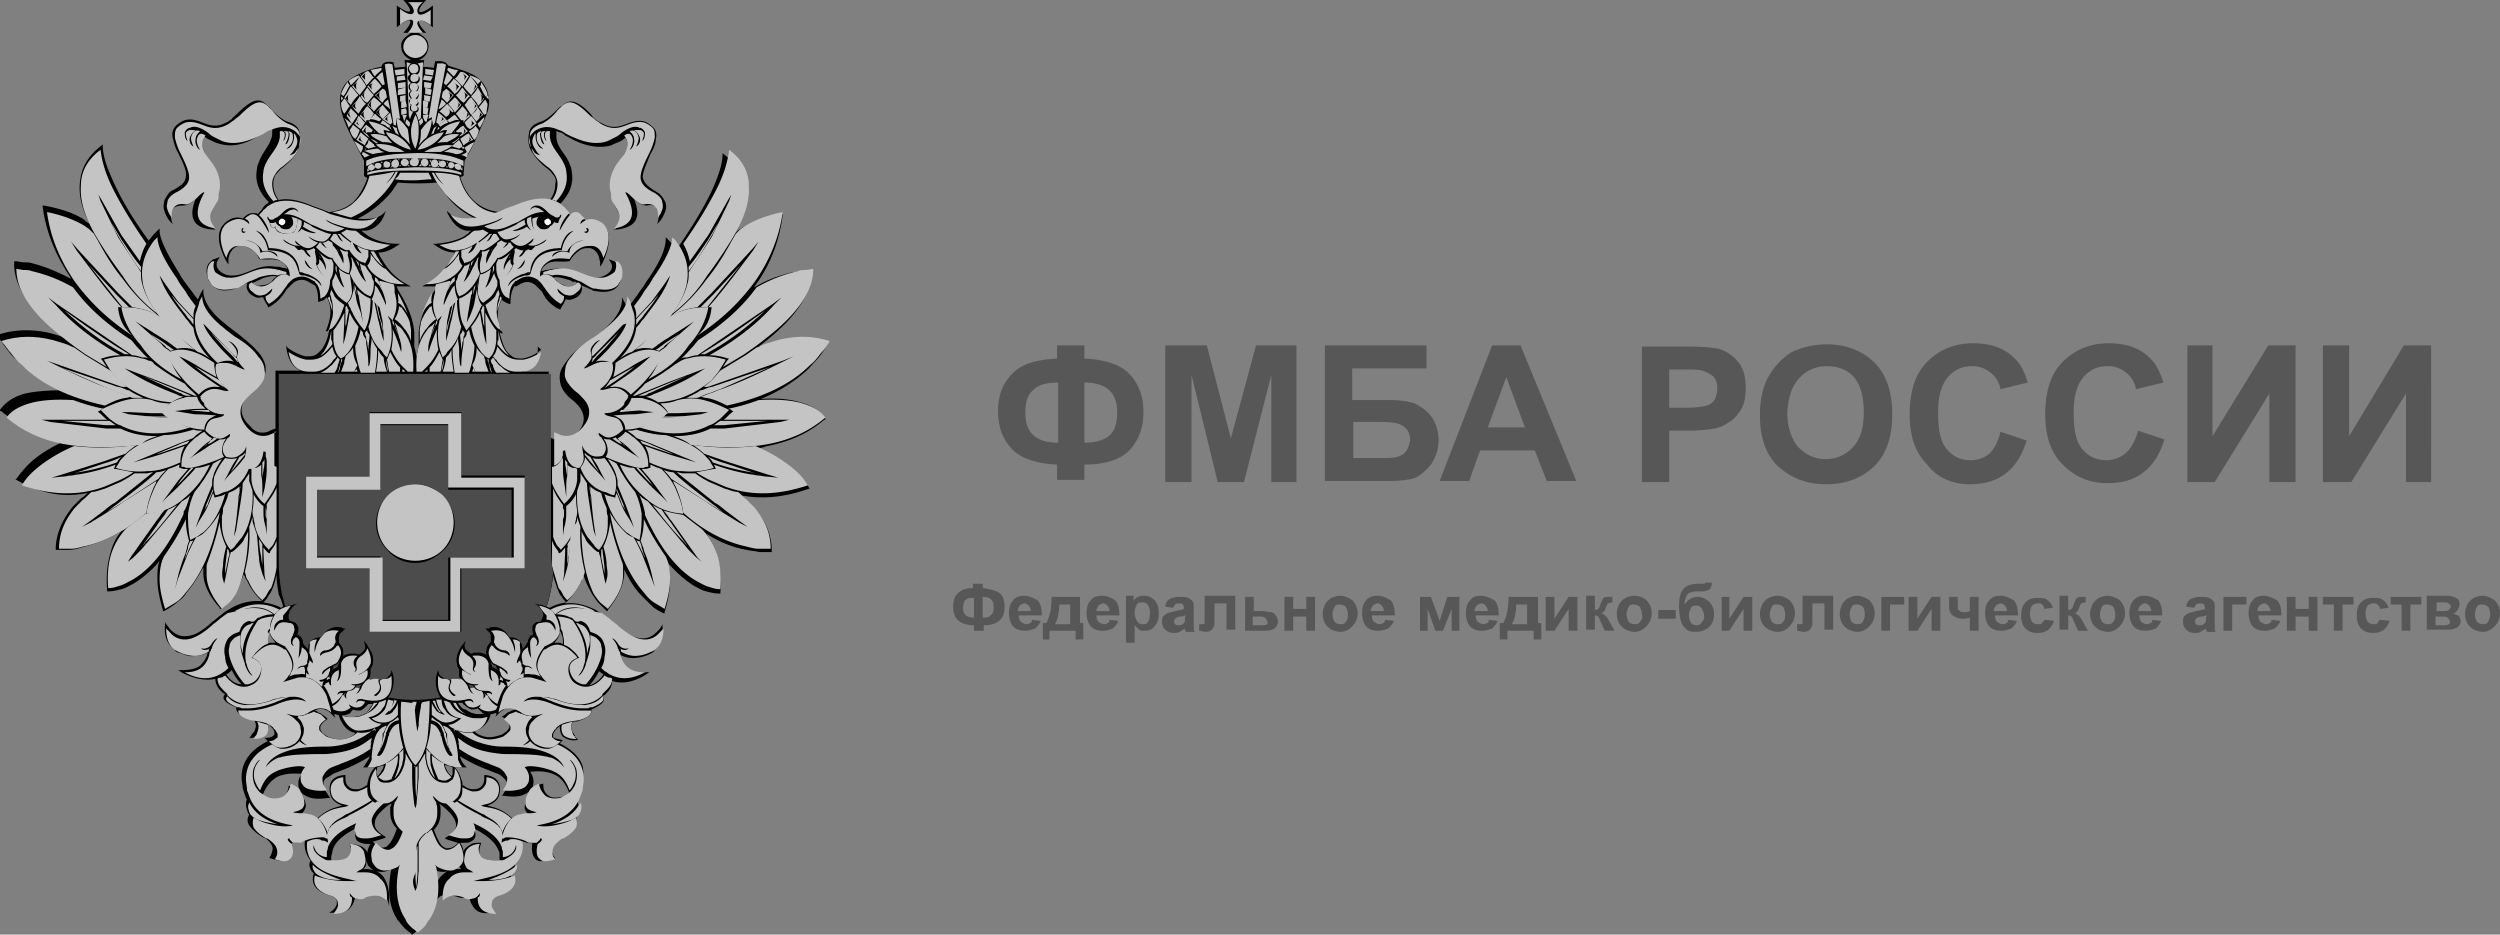<svg xmlns="http://www.w3.org/2000/svg" xmlns:xlink="http://www.w3.org/1999/xlink" viewBox="0 0 228.7 85.5"><rect x="0" y="0" width="228.7" height="85.5" fill="#808080" stroke="none"/><style><![CDATA[.A{fill:#575757}.B{fill-rule:evenodd;clip-rule:evenodd;fill:#C4C4C4}.C{fill-rule:evenodd;clip-rule:evenodd}.D{fill:#C4C4C4}.E{fill:#fff}.F{fill:#4C4C4C}]]></style><path class="A" d="M103.4 41.1c.8-.9 1.2-2 1.2-3.4s-.4-2.5-1.2-3.4-2.2-1.4-4.2-1.5v-1.2h-2.5v1.2c-1.9.1-3.3.5-4.1 1.4-.9.9-1.3 2-1.3 3.4s.4 2.5 1.2 3.4 2.2 1.4 4.2 1.5v1.4h2.5v-1.4c2 0 3.4-.5 4.2-1.4zm-6.6-.6c-2 0-3-.9-3-2.7 0-1 .2-1.7.7-2.1.5-.5 1.2-.7 2.3-.7v5.5zm5.1-1.2c-.2.4-.5.7-1 .9s-1 .3-1.7.3V35c2 0 3 .9 3 2.7 0 .7-.1 1.2-.3 1.6zm14.4 4.8h2.3V31.6h-3.7l-2.3 8.5-2.2-8.5h-3.8v12.5h2.4v-9.8l2.4 9.8h2.4l2.5-9.8zm14.6-1.6c.4-.6.7-1.3.7-2.2 0-.8-.2-1.5-.6-2.1s-1-1-1.6-1.3c-.6-.2-1.4-.3-2.3-.3h-3.4v-2.9h6.8v-2.1h-9.3V44h5.9c1 0 1.8-.1 2.4-.3.4-.2.9-.6 1.4-1.2zm-2.3-1.2c-.2.3-.5.4-.8.5s-.9.1-1.6.1h-2.4v-3.3h2.5c1 0 1.7.1 2.1.4s.6.7.6 1.3c-.1.4-.2.8-.4 1zm10.5-9.7h-2.6L131.7 44h2.7l1-2.8h5l1.1 2.8h2.7l-5.1-12.4zm-3 7.5l1.7-4.6 1.7 4.6h-3.4zm23.2-1.7c.3-.5.4-1.2.4-1.9 0-1-.2-1.8-.7-2.4s-1.1-1-1.8-1.2c-.5-.1-1.5-.2-3-.2h-4v12.4h2.5v-4.7h1.6a16.12 16.12 0 0 0 2.6-.2 3.79 3.79 0 0 0 1.3-.6c.5-.3.8-.7 1.1-1.2zm-2.4-.9c-.2.3-.4.5-.8.6-.3.1-1 .2-2 .2h-1.4v-3.5h1.2c.9 0 1.5 0 1.8.1.4.1.7.3 1 .5.3.3.4.7.4 1.1s-.1.7-.2 1zm10.2 7.8c1.8 0 3.3-.6 4.4-1.7s1.6-2.7 1.6-4.7-.5-3.6-1.6-4.7-2.6-1.7-4.4-1.7c-1 0-1.9.2-2.7.5-.6.2-1.1.6-1.6 1.1a6.57 6.57 0 0 0-1.2 1.7c-.4.9-.6 1.9-.6 3.2 0 2 .5 3.5 1.6 4.6 1.2 1.1 2.6 1.7 4.5 1.7zm-2.5-9.7c.6-.7 1.5-1.1 2.5-1.1s1.9.3 2.5 1 .9 1.8.9 3.2-.3 2.5-1 3.2c-.6.7-1.5 1.1-2.5 1.1s-1.8-.4-2.5-1.1c-.6-.7-1-1.8-1-3.2.1-1.3.4-2.4 1.1-3.1zm15.6 9.7c1.3 0 2.4-.3 3.3-1s1.5-1.7 1.9-3l-2.4-.8c-.2.9-.6 1.6-1 2-.5.4-1.1.6-1.7.6-.9 0-1.6-.3-2.2-1s-.8-1.8-.8-3.4c0-1.5.3-2.5.9-3.2s1.3-1 2.2-1a2.52 2.52 0 0 1 1.7.6 2.37 2.37 0 0 1 .9 1.5l2.5-.6c-.3-1-.7-1.8-1.3-2.3-.9-.9-2.2-1.3-3.7-1.3-1.7 0-3.1.6-4.2 1.7s-1.6 2.7-1.6 4.8c0 2 .5 3.5 1.6 4.6.9 1.2 2.3 1.8 3.9 1.8zm14.2-2.8c-.5.4-1.1.6-1.7.6-.9 0-1.6-.3-2.2-1s-.8-1.8-.8-3.4c0-1.5.3-2.5.9-3.2s1.3-1 2.2-1a2.52 2.52 0 0 1 1.7.6 2.37 2.37 0 0 1 .9 1.5l2.5-.6c-.3-1-.7-1.8-1.3-2.3-.9-.9-2.2-1.3-3.7-1.3-1.7 0-3.1.6-4.2 1.7s-1.6 2.7-1.6 4.8c0 2 .5 3.5 1.6 4.6s2.4 1.7 4.1 1.7c1.3 0 2.4-.3 3.3-1s1.5-1.7 1.9-3l-2.4-.8c-.3 1-.7 1.7-1.2 2.1zm13.2-5.5v8.1h2.4V31.6h-2.5l-5.1 8.3v-8.3h-2.3v12.5h2.5zm12.5 0v8.1h2.3V31.6h-2.5l-5 8.3v-8.3h-2.4v12.5h2.6zM89.9 53.8v-.4H89v.4c-.7 0-1.1.2-1.4.5s-.4.7-.4 1.2.1.9.4 1.2.8.5 1.5.5v.5h.9v-.5c.7 0 1.2-.2 1.5-.5s.4-.7.4-1.2-.1-.9-.4-1.2c-.4-.3-.9-.4-1.6-.5zm-.8 2.7c-.7 0-1-.3-1-.9 0-.3.1-.6.2-.7.2-.2.4-.2.8-.2v1.8zm1.7-.4l-.3.3c-.2.1-.4.1-.6.1v-1.9c.7 0 1 .3 1 .9 0 .3 0 .4-.1.6z"/><use xlink:href="#A" class="A"/><path class="A" d="M98.7 54.6h-2.5c0 .8-.1 1.4-.2 1.7s-.2.6-.3.7h-.3v1.5h.6v-.8h2.4v.8h.7V57h-.3v-2.4zm-.8 2.5h-1.4c.2-.3.4-.9.4-1.8h1v1.8z"/><path class="A" d="M100.8 54.5c-.4 0-.8.1-1 .4-.3.3-.4.7-.4 1.2 0 .4.1.8.3 1.1.3.4.7.5 1.2.5.3 0 .6-.1.9-.2.2-.2.4-.4.5-.7l-.8-.1c0 .2-.1.3-.2.3-.1.1-.2.1-.3.1-.2 0-.3-.1-.5-.2-.1-.1-.2-.3-.2-.6h2.1c0-.6-.1-1.1-.4-1.4-.3-.2-.7-.4-1.2-.4zm-.5 1.4c0-.2.1-.4.2-.5a.76.76 0 0 1 .4-.2c.2 0 .3.1.4.2s.2.3.2.5h-1.2zm4.4-1.4c-.2 0-.4 0-.6.1a.78.78 0 0 0-.4.4v-.5h-.7v4.3h.8v-1.6l.4.4c.1.1.3.1.5.1.4 0 .7-.1.9-.4.3-.3.4-.7.4-1.2s-.1-.9-.4-1.2c-.2-.2-.5-.4-.9-.4zm.3 2.4c-.1.2-.3.2-.5.2a.55.55 0 0 1-.5-.3c-.1-.2-.2-.4-.2-.8 0-.3.1-.5.2-.7s.3-.2.5-.2.4.1.5.2c.1.2.2.4.2.7 0 .5-.1.8-.2.9z"/><use xlink:href="#B" class="A"/><use xlink:href="#C" class="A"/><path class="A" d="M116.2 56c-.2 0-.4-.1-.7-.1h-.8v-1.3h-.8v3.1h1.8c.4 0 .7-.1.9-.2.2-.2.3-.4.3-.7 0-.2-.1-.4-.2-.5a.55.55 0 0 0-.5-.3zm-.3 1.1c-.1.1-.2.1-.5.1h-.8v-.8h.5c.3 0 .5 0 .6.1s.2.2.2.3c.1.1.1.2 0 .3zm3.6-1.4h-1.2v-1.1h-.8v3.1h.8v-1.3h1.2v1.3h.8v-3.1h-.8zm3.1-1.2c-.3 0-.6.1-.8.2s-.4.3-.6.6c-.1.3-.2.5-.2.8 0 .4.1.7.2.9s.3.4.6.6c.3.1.5.2.8.2.5 0 .8-.2 1.1-.5s.5-.7.5-1.2-.2-.9-.5-1.2c-.3-.2-.7-.4-1.1-.4zm.5 2.4c-.1.2-.3.2-.5.2s-.4-.1-.5-.2c-.1-.2-.2-.4-.2-.7s.1-.5.2-.7.3-.2.5-.2.4.1.5.2c.1.2.2.4.2.7s0 .5-.2.7z"/><use xlink:href="#D" class="A"/><path class="A" d="M131.7 56.8l-.8-2.2h-1v3.1h.7v-2l.7 2h.7l.8-2v2h.7v-3.1h-1.1z"/><use xlink:href="#A" x="41.8" class="A"/><path class="A" d="M140.6 54.6H138c0 .8-.1 1.4-.2 1.7s-.2.6-.3.7h-.3v1.5h.7v-.8h2.4v.8h.7V57h-.3v-2.4zm-.9 2.5h-1.4c.2-.3.4-.9.4-1.8h1v1.8zm2.5-.5v-2h-.8v3.1h.8l1.3-2v2h.8v-3.1h-.8z"/><use xlink:href="#E" class="A"/><path class="A" d="M149.5 54.5c-.3 0-.6.1-.8.2s-.4.3-.6.6c-.1.3-.2.5-.2.8 0 .4.1.7.2.9s.3.4.6.6c.3.1.5.2.8.2.5 0 .8-.2 1.1-.5s.5-.7.5-1.2-.2-.9-.5-1.2c-.2-.2-.6-.4-1.1-.4zm.5 2.4c-.1.2-.3.2-.5.2s-.4-.1-.5-.2c-.1-.2-.2-.4-.2-.7s.1-.5.2-.7.3-.2.5-.2.4.1.5.2c.1.2.2.4.2.7.1.3 0 .5-.2.7zm1.7-1.1h1.6v.8h-1.6z"/><path class="A" d="M155.3 54.6c-.3 0-.5.1-.7.2s-.3.3-.5.5c0-.4.1-.6.2-.8s.2-.3.4-.3c.2-.1.4-.1.6-.1h.3c.4 0 .7-.1.8-.2s.2-.3.2-.6h-.6c0 .1-.1.1-.2.1h-.4c-.7 0-1.2.2-1.4.5-.3.3-.4.9-.4 1.6 0 .6.1 1.1.2 1.4s.3.5.5.7c.3.2.5.2.9.2.5 0 .9-.2 1.2-.5s.4-.7.4-1.1-.1-.8-.4-1.1-.7-.5-1.1-.5zm.4 2.3a.55.55 0 0 1-.5.3c-.2 0-.4-.1-.5-.2-.1-.2-.2-.4-.2-.7s.1-.5.2-.7.3-.2.5-.2a.55.55 0 0 1 .5.3c.1.2.2.4.2.7 0 .1 0 .3-.2.5zm2.5-.3v-2h-.7v3.1h.7l1.3-2v2h.8v-3.1h-.8zm4.4-2.1c-.3 0-.6.1-.8.2s-.4.3-.6.6c-.1.3-.2.5-.2.8 0 .4.1.7.2.9s.3.4.6.6c.3.1.5.2.8.2.5 0 .8-.2 1.1-.5s.5-.7.5-1.2-.2-.9-.5-1.2c-.3-.2-.6-.4-1.1-.4zm.5 2.4c-.1.2-.3.2-.5.2s-.4-.1-.5-.2c-.1-.2-.2-.4-.2-.7s.1-.5.2-.7.3-.2.5-.2.4.1.5.2.2.4.2.7 0 .5-.2.7z"/><use xlink:href="#C" x="54.7" class="A"/><use xlink:href="#F" class="A"/><path class="A" d="M172.1 57.7h.8v-2.4h1.3v-.7h-2.1zm3.3-1.1v-2h-.8v3.1h.8l1.3-2v2h.8v-3.1h-.8zm4.8-.7c-.2.1-.3.1-.5.1s-.3 0-.4-.1-.2-.1-.2-.2v-1.1h-.8v.7c0 .3 0 .5.1.7a.78.78 0 0 0 .4.4c.2.1.4.2.7.2.2 0 .4 0 .7-.1v1.2h.8v-3.1h-.8v1.3z"/><use xlink:href="#D" x="57" class="A"/><path class="A" d="M186.8 57c-.1.1-.2.1-.4.1s-.4-.1-.5-.2c-.1-.2-.2-.4-.2-.8 0-.3.1-.6.2-.7s.3-.2.5-.2.3 0 .4.1.2.2.2.4l.8-.1c-.1-.3-.3-.6-.5-.7-.2-.2-.5-.2-.9-.2-.5 0-.8.1-1.1.4s-.4.7-.4 1.2.1.9.4 1.2.6.4 1.1.4a1.69 1.69 0 0 0 1-.3c.2-.2.4-.5.5-.8l-.8-.1c-.1 0-.2.2-.3.3z"/><use xlink:href="#E" x="43.3" class="A"/><path class="A" d="M192.8 54.5c-.3 0-.6.1-.8.2s-.4.3-.6.6c-.1.3-.2.5-.2.8 0 .4.1.7.2.9s.3.4.6.6c.3.1.5.2.8.2.5 0 .8-.2 1.1-.5s.5-.7.5-1.2-.2-.9-.5-1.2c-.3-.2-.7-.4-1.1-.4zm.5 2.4c-.1.2-.3.2-.5.2s-.4-.1-.5-.2c-.1-.2-.2-.4-.2-.7s.1-.5.2-.7.3-.2.5-.2.4.1.5.2.2.4.2.7 0 .5-.2.7z"/><use xlink:href="#D" x="70.2" class="A"/><use xlink:href="#B" x="93.4" class="A"/><path class="A" d="M203.4 57.7h.8v-2.4h1.3v-.7h-2.1z"/><use xlink:href="#A" x="113.4" class="A"/><path class="A" d="M211.2 55.7H210v-1.1h-.8v3.1h.8v-1.3h1.2v1.3h.8v-3.1h-.8zm1.3-.4h1v2.4h.8v-2.4h1v-.7h-2.8zm5 1.7c-.1.1-.2.1-.4.1s-.4-.1-.5-.2c-.1-.2-.2-.4-.2-.8 0-.3.1-.6.2-.7s.3-.2.5-.2.3 0 .4.1.2.2.2.4l.8-.1c-.1-.3-.3-.6-.5-.7-.2-.2-.5-.2-.9-.2-.5 0-.8.1-1.1.4s-.4.7-.4 1.2.1.9.4 1.2.6.4 1.1.4a1.69 1.69 0 0 0 1-.3c.2-.2.4-.5.5-.8l-.8-.1c-.2 0-.2.2-.3.3z"/><path class="A" d="M218.7 55.3h1v2.4h.8v-2.4h1v-.7h-2.8zm5.7.8c.2 0 .3-.1.4-.3.1-.1.2-.3.2-.5 0-.3-.1-.5-.3-.6s-.5-.2-.8-.2H222v3.1h2c.3 0 .6-.1.8-.2.2-.2.3-.3.3-.6 0-.2-.1-.3-.2-.5-.1 0-.3-.1-.5-.2zm-1.5-1h.5c.3 0 .5 0 .6.1s.2.1.2.3c0 .1-.1.2-.2.3s-.3.1-.6.1h-.5v-.8zm1.1 2c-.1.1-.3.1-.5.1h-.7v-.8h.4c.4 0 .6 0 .7.1s.2.2.2.3c.1.2 0 .3-.1.3z"/><use xlink:href="#F" x="57.2" class="A"/><path d="M37.9 5.6c.7-.1 1.2-.5 1.3-1.3 0-.7-.4-.9-.9-1.3h.7c-1.2-1.2-.7-1.6.6-.5v-2c-1.2 1-1.8.7-.6-.5h-2.1c1.1 1.2.6 1.4-.6.5v2c1.3-1.1 1.7-.7.6.5h.7c-.5.4-.9.6-.9 1.2 0 .8.6 1.2 1.2 1.4zm14.9 20.3c-.2.2-.5.3-.8.3s-.6-.2-1-.4c-.1-.2-.3-.3-.4-.4.3-.1.8 0 1.4.2a.76.76 0 0 1 .4.2c.2-.1.3 0 .4.1zm2.4 35.8c-.4.6-.9.9-1.3 1 .4-.4.7-.9.9-1.3.1.1.3.2.4.3zm-3.7-2.8c-.1 0-.2-.1-.3-.1h-.5c.2-.2.4-.5.5-.8v-.3c.1.1.1.2.2.4s.1.5.1.8zm-30.8 2.8c.2-.1.3-.2.5-.4.2.4.5.9.9 1.3-.5 0-1-.3-1.4-.9zm3.7-2.8c0-.3 0-.6.1-.8 0-.2.1-.3.2-.4v.3c.1.3.3.5.5.8h-.5c-.1 0-.2.1-.3.1zm25.9-3.3c-.1 0-.2-.1-.3-.1.3-.9.5-1.9.6-2.9.1.5.3.9.4 1.3.1.2.2.5.4.7.1.2.3.4.4.5-.5.1-1 .2-1.5.5zm-8.4 8.7h.4c.1.1.1.2.2.2.2.2.4.3.6.4.2 0 .4 0 .6-.1l.2.2c.1.1.2.1.2.2.4.2.8.2 1.3 0v.2l-.1.2.5-.5c.1-.1.2-.1.3-.2.3-.2.7-.2 1.1 0-.1 0-.3.1-.4.1-.1.1-.2.1-.4.2-.1.1-.2.2-.4.3l-.1.1h.1c.3.2.4.3.5.5.1.1.1.2.1.3s0 .2-.1.3c-.1.2-.3.3-.6.5-.6.2-1.1.3-1.5.2s-.7-.2-1-.5c.1 0 .1 0 .2-.1.6-.2 1.1-.7 1.3-1.5v-.2l-.1.1c-.2.1-.5.1-.7.1-.6.1-1.1-.1-1.5-.4-.3 0-.5-.3-.7-.6zm-.5 5.9v.4c0 .2 0 .3-.1.4-.2-.2-.3-.3-.4-.5s-.2-.4-.2-.5c.2 0 .5.1.7.2zm-6.9 0c.2-.1.4-.1.6-.2 0 .2-.1.4-.2.5-.1.2-.2.4-.4.5 0-.1-.1-.3-.1-.4.1-.2.1-.3.1-.4zm7.6-1c.7.4 1.4.8 2.2 1.1.2.1.3.1.5.2s.3.1.5.2c.3.1.5.2.7.4s.3.3.4.5c0 .2 0 .4-.1.6s-.2.3-.3.5l-.1.1h.2c.7.1 1.4.1 1.8-.1.3-.1.5-.3.7-.5s.2-.5.2-.8c0-.2-.1-.5-.3-.8 1-.1 1.7 0 2.3.3s1 .9 1.3 1.7c-.2.2-.4.3-.7.3-.5.1-.9.1-1.2-.1s-.5-.5-.5-1v-.1h-.1c-.4.1-.8.3-1 .5 0 .1-.1.1-.1.2s-.1.1-.1.2c-.1.2-.2.3-.2.5-.2.4-.2.6-.2.9.1.2.2.4.4.5h-.3c-.2 0-.4 0-.6.1l-.6.3a4.44 4.44 0 0 0-1.1-.8c-.4-.2-.8-.3-1.2-.4.5-.2 1-.5 1.1-1.1.2-1-.3-1.6-1.3-1.7h-.1v.1c0 .3 0 .5-.1.7a.78.78 0 0 1-.4.4c-.2.1-.4.1-.6.1-.3 0-.6-.2-.9-.4 0-.2 0-.3-.1-.5-.1-.4-.3-.8-.6-1.1h1.1l-.1-.1c-.3-.3-.4-.5-.5-.8v-.1zm-1.8 4.4c.8.6 1.3 1.2 1.4 1.7s-.2.9-.9 1.3l-.1.1.2.1 1 .3c-.2.2-.3.3-.5.4s-.4.1-.6.1c-.2-.1-.4-.2-.5-.4-.2-.3-.4-.7-.6-1.3.4-.4.6-.9.6-1.5v-.5c0-.1 0-.2-.1-.3s0 0 .1 0zm3.1 2.2c1.1.6 1.9 1.2 2.2 2 .1.1.1.3.1.5v.4h-.5c-.6 0-1-.1-1.2-.4-.2-.2-.2-.6 0-1.1v-.1h-.1c-.4 0-.7 0-.9.2-.2.1-.5.3-.6.6v.1c0-.3-.1-.6-.3-.9h.3c.3 0 .6 0 .8-.2.2-.1.3-.3.3-.6 0-.1-.1-.3-.1-.5zm-10.9 0v.6c0 .3.1.5.3.6s.4.2.8.2h.3c-.2.3-.3.6-.3.9V78c-.1-.3-.4-.5-.6-.6-.3-.1-.6-.2-.9-.2H32v.1c.2.5.2.8 0 1.1-.2.2-.6.4-1.2.4h-.5v-.4c0-.2.1-.3.1-.5.2-.9 1-1.5 2.1-2.1zm3.1-2.2c.1 0 .2-.1.2-.1 0 .1 0 .2-.1.3v.5c0 .6.2 1.1.6 1.5-.2.6-.4 1-.6 1.3-.2.2-.3.4-.5.4-.2.1-.4 0-.6-.1s-.3-.2-.5-.4l1-.3.2-.1-.1-.1c-.7-.4-1-.8-.9-1.3 0-.4.5-1 1.3-1.6zm-1.8-4.4v.1c-.1.2-.3.5-.5.8l-.1.1h1.1c-.3.3-.5.7-.6 1.1 0 .1-.1.3-.1.5-.3.2-.6.4-.9.4-.2 0-.5 0-.6-.1a.78.78 0 0 1-.4-.4c-.1-.2-.1-.4-.1-.7v-.1h-.1c-1.1.1-1.5.7-1.3 1.7.1.6.6.9 1.1 1.1-.4.1-.8.2-1.2.4a4.44 4.44 0 0 0-1.1.8l-.6-.3c-.2-.1-.4-.1-.6-.1h-.3c.2-.1.3-.3.4-.5s.1-.4 0-.7c-.1-.2-.1-.3-.2-.5 0-.1-.1-.1-.1-.2s-.1-.1-.1-.2c-.2-.3-.6-.5-1-.5h-.1v.1c-.1.5-.3.8-.5 1-.3.2-.7.2-1.2.1-.3-.1-.5-.2-.7-.3.3-.8.7-1.3 1.3-1.7.6-.3 1.4-.4 2.3-.3-.2.3-.3.5-.3.8s0 .5.2.8c.1.2.4.4.7.5.4.2 1.1.2 1.8.1h.2l-.2-.3c-.1-.2-.3-.4-.3-.5-.1-.2-.1-.4-.1-.6s.2-.4.4-.5.4-.3.7-.4c.2-.1.3-.1.5-.2s.3-.1.5-.2c.7-.3 1.5-.7 2.1-1.1zM23.1 25.9c.1-.1.3-.1.4-.2.2-.1.3-.1.4-.2.6-.2 1-.3 1.4-.2-.1.1-.3.2-.4.4-.3.3-.7.4-1 .4-.3.1-.6 0-.8-.2zm2.8 29.6c-.1 0-.1.1-.2.1-.5-.3-1.1-.4-1.6-.5.2-.2.3-.3.4-.5s.3-.4.4-.7c.2-.4.3-.9.4-1.4 0 .7.1 1.3.2 1.9.2.4.3.7.4 1.1zm2.9 9.5a1.08 1.08 0 0 1 1.1 0c.1 0 .2.1.3.2l.5.5-.1-.2v-.2c.5.2.9.2 1.3 0 .1 0 .2-.1.2-.2.1 0 .1-.1.2-.2.2.1.4.1.6.1s.4-.2.6-.4l.2-.2h.4c-.2.3-.4.6-.6.8-.4.3-.9.4-1.5.4-.2 0-.4-.1-.7-.1l-.3-.2v.2c.3.8.7 1.3 1.3 1.5.1 0 .1 0 .2.1-.3.3-.6.4-1 .5s-1 0-1.5-.2c-.3-.2-.5-.3-.6-.5-.1-.1-.1-.2-.1-.3s0-.2.1-.3c.1-.2.3-.3.5-.5h.1l-.1-.1c-.1-.1-.2-.2-.4-.3-.1-.1-.2-.2-.4-.2 0-.1-.2-.2-.3-.2zm22.4 3l.3-.3h-.1c-.3-.1-.5-.1-.7-.2-.1 0-.1-.1-.1-.1v-.2c0-.1.1-.2.2-.4l.4-.4c0 .4.1.8.3 1 .3.2.7.4 1.3.3h.1l-.1-.1c-.1-.1-.2-.2-.2-.3-.1-.1-.1-.2-.2-.3-.2-.4-.2-.8.1-1h.3c.9-.3 1.4-.6 1.3-1.1 1-.4 1.4-.9 1-1.2.1 0 .1-.1.2-.1l.2-.2c.3-.3.5-.7.5-1.1.9.3 2 .1 3.1-.6l.3-.2h-.3c-.7.1-1.3-.1-1.7-.4s-.6-.6-.7-1.2c.4.2.8.3 1.2.3.5 0 .9-.1 1.4-.3.1-.1.3-.1.4-.2l.3-.3c.5-.5.7-1.2.6-2.1v-.2l-.1.2c-.1.2-.2.3-.4.5-.4.4-.8.6-1.3.6s-1-.2-1.5-.5c-.3-.2-.6-.5-1-.8-.3-.3-.6-.5-.9-.7l-.9-.6c-1-.5-1.9-.7-2.8-.6.6-.6 1.1-1.2 1.4-1.9.1-.1.1-.3.2-.4 0-.1 0-.1.1-.2.2.6.5 1.2.8 1.7.2.3.4.6.6.8l.7.7h.1v-.1c.9-1.1 1.4-2.2 1.5-3.2v-.5c.5 1 1 1.8 1.6 2.4l.9.9c.3.3.7.5 1.1.7h.1V56c.3-1 .5-2 .5-2.8 0-.6-.1-1.2-.2-1.7.8.9 1.6 1.6 2.4 2.1.4.2.7.4 1.1.5s.8.2 1.2.2h.1v-.1c.1-1.3 0-2.4-.3-3.4-.2-.8-.6-1.4-1-2 1.2.8 2.5 1.3 3.7 1.5.4.1.8.1 1.1.2h1.2v-.1c0-1.4-.5-2.7-1.6-3.9-.2-.2-.4-.5-.7-.7-.2-.2-.4-.4-.6-.5 2 .4 4.1.2 6.3-.6h.1l-.1-.1c-.4-.7-1.1-1.4-1.9-2s-1.7-1.1-2.8-1.6c.3 0 .6-.1.9-.2 2.1-.4 3.8-1.2 5.2-2.4h.1v-.1c-.4-.7-1.2-1.2-2.3-1.5-1-.3-2.2-.4-3.6-.3 1.7-.7 3.1-1.6 4.3-2.7l1-1.1c.3-.4.6-.8.8-1.2v-.1h-.1c-1.6-.5-3.2-.5-4.8-.1l-1 .3c-.1 0-.2.1-.4.1.1-.1.3-.2.4-.3 3-2.3 4.5-4.6 4.4-6.6v-.1h-.1c-.3 0-.5.1-.8.1s-.5.1-.8.1c-1.2.3-2.4.7-3.5 1.4 0-.1.1-.1.1-.2 1.4-1.9 2.2-4.1 2.5-6.4v-.1h-.1c-1.6.3-2.8.7-3.7 1.3-.2.1-.3.2-.5.4.7-1.4 1-2.6.9-3.7-.1-1.4-.8-2.6-2-3.5l-.1-.1v.1c0 .9-.4 2.1-1.1 3.6-.7 1.4-1.7 3.1-3.1 5.1-.1-.2-.3-.4-.5-.6l-.5-.5v.2c0 .8-.5 2.1-1.8 3.9-.2.4-.5.7-.8 1.2l-.9 1.2c-.1-.3-.3-.6-.4-.8l-.1-.2v.2c0 .8-.5 1.7-1.5 2.6-.2.2-.4.4-.7.6-.2.2-.5.4-.8.6-1 .6-1.7 1.3-2.1 1.9-.4.5-.6.9-.6 1.4 0 .4.1.9.4 1.3.2.3.5.6.9.9l.3.3c.4.4.6.9.6 1.3s-.2.9-.6 1.3c-.1.1-.1.2-.2.2-.4.5-1 .6-1.6.5-.2-.1-.5-.2-.8-.3v-6h-2.3c.7-.3 1.2-.9 1.3-2v-.3l.3.3c-.6.5-1.2.7-1.7.8-.3 0-.5 0-.8-.1-.2-.1-.4-.3-.6-.5-.3-.4-.5-1-.7-1.8.1.1.2.1.3.1-.6-1.1-.6-2.1-.1-3.1l.1.1c.1.1.2.1.3.2.1 0 .2.1.3.1h.1v-.1c0-.6.1-1.1.3-1.4 0-.1.1-.1.2-.1s.1-.1.2-.1c.6-.4 1.1-.4 1.6 0l.6.6c.3.7.9 1.3 1.6 1.6h.1v-.1c.2-.3.3-.5.4-.7v-.1h.2c.3.1.7-.1 1-.3.3-.3.4-.6.3-.9v-.1l.9.4c.1 0 .1 0 .1.1h.1c1 .2 1.7.1 2.1-.3.1-.1.2-.2.2-.3.1-.1.1-.2.2-.4.2-.7.1-1.2-.3-1.5-.1-.1-.2-.1-.3-.2-.1 0-.2-.1-.3-.1l-.2-.1.1.2c.6.8-.4 1.4-1.1 1.5-1.4.1-2.4-1-4.1-.8-.2 0-.4.1-.6.1s-.3.1-.5.1c.1-.3.3-.5.6-.7.6-.3 1-.1 2-.2.3-.5.7-.9 1.1-1.1.2-.1.5-.1.7-.1s.4.1.6.3.3.5.4 1v.4l.2-.3c.8-1.7.8-3 0-3.6-.6-.4-1.1-.5-1.5-.3-.2-.2-.3-.3-.5-.4s-.3-.1-.5-.1c-.1 0-.2.1-.4.1-.1-.2-.3-.4-.4-.5l-.5-.5s-.1 0-.1-.1c.9-.9 1.3-1.9 1.1-3 0-.2-.1-.5-.2-.7-.3-.9-1.2-1.5-1.2-2.5V12c.1 0 .2.1.3.1a.76.76 0 0 1 .4.2c.1.1.3.2.5.3 1.4.8 2.7 1 3.8.7.2-.1.4-.2.7-.3.2-.1.4-.2.6-.4.3.4.3.9-.1 1.5a.76.76 0 0 0-.2.4c-.1.1-.2.3-.3.4-.5.7-.8 1.6-.7 2.5 0 .2 0 .4.1.5 0 .2.1.4.1.6l.3.6c.3.5.6.9-.2 2V21h.2c1.8-.2 2.3-1.1 1.6-2.8.4.4.8.6 1.2.6.5-.1.8 0 .9.3.2.2.2.6.1 1.1l-.1.3.2-.2c.2-.2.3-.4.4-.6.2-.4.3-.7.2-1.1-.1-.3-.3-.6-.6-.9-.2-.1-.3-.2-.5-.3-.6-.4-.9-.7-1-1.2 0-.5.3-1.1.7-2.1.3-.5.5-1 .5-1.4.1-.4 0-.8-.2-1-.3-.3-.6-.5-.9-.6-1.4-.3-2.2 1.1-3.8.2-.2-.1-.4-.2-.5-.3-.2-.1-.4-.3-.5-.5-1.4-1.5-2.1-1.4-2.7-.8-.1 0-.2.1-.4.3-.4.4-.8.8-1.4 1.1-.7.2-1.1.5-1.2 1-.1.6-.1 1.2.2 1.7s.7 1 1.3 1.5c.3.2.5.4.7.7.2.2.3.5.2.8 0 .6-.2 1.1-.5 1.5-.8-.1-1.8 0-3 .5-.5.2-.9.4-1.3.5-.1 0-.2.1-.3.1-.9-.1-1.6-.4-2.2-.9s-1.1-1.3-1.4-2.3c.1 0 .2-.1.3-.1l.1-1.4c.8-1.3 1.4-2.8 2-4.2.3-.8.3-1.3.1-2.1C44 6.8 42.8 6.6 41 6c-.3-.5-.8-.4-1.2-.4l-.1.6-1-.1.1-.6H37l.1.6-1 .1-.1-.5c-.4-.1-1-.1-1.1.4-1 .2-1.9.5-2.8 1.1-1.8 1.3-.8 3.6.1 5.4l1.1 2.1v1.4c.1.1.2.1.3.2-.3.9-.8 1.7-1.3 2.2-.6.5-1.3.8-2.2.9-.1 0-.2-.1-.3-.1-.4-.2-.8-.3-1.3-.5-1.2-.5-2.2-.7-3-.5-.3-.4-.5-.9-.5-1.5 0-.3.1-.6.2-.8.2-.2.4-.5.7-.7.6-.5 1.1-1 1.3-1.5.3-.5.3-1.1.2-1.7-.1-.5-.5-.8-1.2-1-.6-.3-1-.7-1.4-1.1-.1-.2-.3-.3-.4-.4-.6-.6-1.2-.7-2.7.8-.2.2-.4.3-.5.5-.2.1-.4.3-.5.3-1.6.9-2.4-.6-3.8-.2-.3.1-.6.3-.9.6-.2.3-.3.6-.2 1s.2.9.5 1.4c.5 1 .8 1.7.7 2.1 0 .5-.3.8-1 1.2-.2.1-.4.2-.5.3-.3.4-.5.7-.5 1-.1.3 0 .7.2 1.1.1.2.2.4.4.6l.2.2-.1-.3c-.1-.5-.1-.9.1-1.1s.5-.3.9-.3.8-.2 1.2-.6c-.7 1.7-.2 2.7 1.6 2.8h.2l-.1-.1c-.8-1-.5-1.5-.2-2l.3-.6c.1-.2.1-.4.1-.6s.1-.4.1-.5c.1-.9-.2-1.8-.7-2.5-.1-.1-.2-.3-.3-.4a.76.76 0 0 1-.2-.4c-.3-.6-.3-1.1-.1-1.5.2.2.4.3.6.4s.4.2.7.3c1.2.4 2.4.2 3.8-.7.2-.1.3-.2.5-.3.1-.1.3-.1.4-.2.1 0 .2-.1.3-.1v.5c-.1.9-.9 1.6-1.2 2.5-.1.2-.2.5-.2.7-.2 1.1.2 2.1 1.1 3 0 0-.1 0-.1.1-.2.1-.4.3-.5.5s-.3.3-.4.5c-.1-.1-.2-.1-.4-.1s-.3 0-.5.1-.3.2-.5.4c-.5-.2-1-.1-1.5.3-.9.7-.9 1.9 0 3.6l.2.3v-.4a1.53 1.53 0 0 1 .4-1c.2-.2.4-.3.6-.3s.5 0 .7.1c.4.2.9.5 1.1 1.1 1 .1 1.3-.1 2 .2.3.2.5.4.6.7-.2-.1-.3-.1-.5-.1-.2-.1-.4-.1-.6-.1-1.7-.3-2.7.9-4.1.8-.7 0-1.7-.7-1.1-1.5l.1-.2-.2.1c-.1 0-.2.1-.3.1s-.2.1-.3.2c-.4.3-.5.8-.3 1.5a.76.76 0 0 0 .2.4c.1.1.1.2.2.3.5.5 1.2.6 2.1.3h.1s.1 0 .1-.1l.9-.4v.1c-.1.3 0 .6.3.9.4.3.7.4 1 .3h.2v.1c.1.2.2.4.4.7v.1h.1a4.1 4.1 0 0 0 1.6-1.6l.6-.6c.5-.4 1.1-.4 1.6 0 .1 0 .1.1.2.1s.1.1.2.1c.2.3.3.7.3 1.4v.1h.1c.1 0 .2-.1.3-.1s.2-.1.3-.2l.1-.1c.5.9.4 1.9-.1 3.1.2 0 .2 0 .3-.1-.1.8-.4 1.4-.7 1.8-.2.2-.4.4-.6.5s-.5.1-.8.1c-.5-.1-1-.3-1.7-.8l-.1-.2v.3c.2 1.1.6 1.7 1.3 2h-2.3v5.3c-.3.1-.5.2-.7.3-.7.2-1.2 0-1.6-.5l-.2-.2c-.4-.4-.6-.9-.6-1.3s.2-.9.6-1.3l.3-.3c.4-.3.7-.6.9-.9.3-.4.4-.8.4-1.3 0-.4-.2-.9-.6-1.4-.5-.6-1.2-1.2-2.1-1.9-.3-.2-.5-.4-.8-.6-.2-.2-.5-.4-.7-.6-1-.9-1.5-1.8-1.5-2.6v-.2l-.1.2c-.2.3-.3.6-.4.8l-.9-1.2c-.3-.4-.6-.8-.8-1.2-1.2-1.9-1.8-3.2-1.8-3.9v-.2l-.5.5c-.2.2-.3.4-.5.6-1.4-1.9-2.4-3.6-3.1-5.1s-1.1-2.6-1.1-3.6v-.1l-.1.1c-1.3 1-1.9 2.1-2 3.5-.1 1.1.2 2.3.9 3.7-.1-.1-.3-.2-.5-.4-.9-.6-2.1-1-3.7-1.3h-.1v.1c.3 2.3 1.2 4.5 2.5 6.4 0 .1.1.1.1.2-1.2-.6-2.3-1.1-3.5-1.4-.3-.1-.5-.1-.8-.1s-.5-.1-.8-.1h-.1v.1c-.1 2.1 1.4 4.3 4.4 6.6.1.1.3.2.4.3-.1 0-.2-.1-.4-.1l-1-.3c-1.6-.4-3.3-.4-4.8.1h-.1v.1c.2.4.5.8.8 1.2s.6.8 1 1.1c1.1 1.1 2.6 2 4.3 2.7-1.5 0-2.7.1-3.6.3-1.1.3-1.8.8-2.3 1.5v.1h.1c1.4 1.2 3.2 2 5.2 2.4.3.1.6.1.9.2-1.1.5-2 1-2.8 1.6s-1.4 1.3-1.9 2l-.1.1h.1C4 45.3 6 45.5 8 45.1c-.2.2-.4.4-.6.5l-.7.7c-1 1.2-1.6 2.6-1.6 3.9v.1h1.2c.4 0 .8-.1 1.1-.2 1.2-.3 2.5-.8 3.7-1.5-.5.6-.8 1.2-1 2-.3 1-.4 2.1-.3 3.4v.1h.1c.4 0 .8-.1 1.2-.2s.7-.3 1.1-.5c.8-.5 1.7-1.2 2.4-2.1-.2.5-.2 1.1-.2 1.7 0 .8.2 1.8.5 2.8v.1h.1c.4-.2.7-.4 1.1-.7.3-.3.7-.5.9-.9.6-.7 1.1-1.5 1.6-2.4v.5c0 1 .5 2.1 1.5 3.2v.1h.1c.3-.2.5-.4.7-.7.2-.2.4-.5.6-.8.3-.5.6-1.1.8-1.7 0 .1 0 .1.1.2a.76.76 0 0 0 .2.4c.3.7.8 1.4 1.4 1.9-.9-.1-1.9.1-2.8.6-.3.2-.6.3-.9.6-.3.2-.6.5-.9.7-.3.3-.7.6-1 .8-.6.4-1.1.5-1.5.5-.5 0-.9-.2-1.3-.6-.1-.1-.2-.3-.4-.5l-.1-.2v.2c-.1.9.1 1.6.6 2.1l.3.3c.1.1.2.2.4.2.5.2.9.4 1.4.3.4 0 .8-.1 1.2-.3-.1.5-.4.9-.7 1.2-.4.3-1 .4-1.7.4h-.3l.3.2c1.1.6 2.2.8 3.1.6 0 .4.2.8.5 1.1l.2.2c.1 0 .1.1.2.1-.4.4 0 .8 1 1.2 0 .5.4.8 1.3 1.1h.3c.2.3.3.6.1 1 0 .1-.1.2-.2.3s-.1.2-.2.3l-.1.1h.1c.6 0 1-.1 1.3-.3s.4-.6.3-1c.1.1.2.1.2.2l.2.2a.76.76 0 0 1 .2.4v.2l-.1.1c-.1.1-.3.2-.7.2h-.1l.3.3c-1.6.8-2.4 1.9-2.4 3.3 0 .4.1.7.1 1l.3.9s0 .1.1.1c-.1.2-.1.4-.1.5 0 .3.1.5.2.8l.1.1c-.2.4-.2.7 0 1s.6.7 1.1 1c.1.1.2.1.4.2.3.2.5.5.6.7.1.3 0 .5-.1.8 0 .1-.1.1-.1.2l-.1.1h.1c.8.3 1.3.3 1.7.1.3-.3.4-.8.3-1.5h.5c.2 0 .4-.1.6-.2h.1a2.27 2.27 0 0 0 .5 1.8c0 .1-.1.2-.1.4s.1.4.2.6l.2.2c-.3 1 .2 1.6 1.4 2 .4.1.7.3.7.5.1.5-.3.9-.7 1.1h.4c.6 0 1.1-.1 1.4-.3.3-.3.5-.6.6-1.2.1.1.2.1.3.1.3.1.6.1.9-.1.5-.2.9-.2 1.2-.1a.9.9 0 0 1 .6.6l.1.4v-1.1c-.1-.8-.3-1.3-.6-1.7-.4-.4-.9-.6-1.6-.6h-.2a.55.55 0 0 0 .3-.5v-.2c.1.1.1.3.2.4.2.2.4.4.7.5.4.1.9.1 1.4-.2-.4 2-.2 3.5.6 4.7.2.2.4.5.6.7s.5.4.7.6c.3-.2.5-.4.7-.6s.4-.4.6-.7c.8-1.2 1-2.8.6-4.7.5.3 1 .3 1.4.2.3-.1.5-.2.7-.5.1-.1.2-.2.2-.4v.2c0 .2.2.4.3.5H42c-.7 0-1.2.2-1.6.6s-.6 1-.6 1.7v1.1l.1-.4a.9.9 0 0 1 .6-.6c.3-.1.7 0 1.2.1.3.1.6.2.9.1.1 0 .2-.1.3-.1.1.5.3.9.6 1.2s.8.4 1.4.3h.4c-.4-.2-.8-.6-.7-1.1.1-.2.3-.4.7-.5 1.2-.4 1.6-1.1 1.4-2l.2-.2c.1-.2.2-.3.2-.6 0-.1 0-.2-.1-.4.4-.5.5-1.1.5-1.8h.1c.2.1.4.1.6.2.2 0 .4.1.5 0-.1.7 0 1.2.3 1.5s.9.2 1.7-.1h.1l-.1-.1c0-.1-.1-.1-.1-.2-.2-.3-.2-.6-.1-.8.1-.3.3-.5.6-.7.1-.1.2-.1.4-.2.5-.3.9-.6 1.1-1a.91.91 0 0 0 0-1l.1-.1c.2-.2.3-.5.2-.8 0-.2-.1-.3-.1-.5 0 0 0-.1.1-.1l.3-.9c.1-.3.1-.6.1-1 .3-1.2-.5-2.3-2.1-3.1zm-7.7-48c-1.1.2-1.9 0-2.4-.5l-.2-.2c0 .2.1.3.2.5.4.7.9 1.2 1.6 1.3h.4c-.1.1-.2.1-.2.2-.1.1-.3.2-.4.3-.7.4-1.6.6-2.6.7h-.3l.3.2c.6.4 1.1.6 1.7.6-.1.1-.1.3-.2.4-.1.2-.2.4-.3.5a6.59 6.59 0 0 1-2.3 2.1l-.2.1h1.3c0 .1-.1.2-.1.3-.9 1.4-1.4 2.7-1.5 3.9v1.3c-.1.4-.2.7-.2 1.2 0-.4-.1-.8-.2-1.2v-1.3c-.1-1.2-.6-2.5-1.5-3.9 0-.1-.1-.2-.1-.3h1.3l-.2-.1c-1-.5-1.7-1.2-2.3-2.1-.1-.2-.2-.3-.3-.5-.1-.1-.1-.3-.2-.4.6 0 1.1-.2 1.7-.6l.3-.2h-.3a5.28 5.28 0 0 1-2.6-.7c-.1-.1-.3-.2-.4-.3s-.2-.1-.2-.2h.4c.7-.1 1.3-.6 1.6-1.3.1-.2.1-.3.2-.5l-.2.2c-.5.5-1.3.6-2.4.5 1.1-.5 2.1-1.3 2.9-2.2.3-.3.5-.7.8-1.1 1.2.1 2.4.1 3.6 0a4.44 4.44 0 0 0 .8 1.1c.6.9 1.6 1.7 2.7 2.2z"/><path class="B" d="M33.3 14.4c0-.1-.1-.2-.2-.3l.1-.2.6.3c-.2.1-.3.2-.5.2z"/><path class="B" d="M33 14c-.2-.3-.4-.7-.6-1.1.2.1.5.3.8.5 0 .3-.1.4-.2.6zm2.7-2.4c.1.2.1.2.1.3 0-.1-.1-.1-.2-.2l.1-.1zm5.8 1.5h-.2a3.04 3.04 0 0 0 .7-.5v.1l-.5.4zm1 .5c-.1 0-.2 0-.3-.1l.2-.1.1.2zm1.4-1.9c-.1-.2-.2-.2-.2-.4l.6-.6v.1c0 .2-.3.7-.4.9zm-.5 1.1c-.2-.2-.3-.5-.5-.8.3-.2.5-.3.6-.5.1.2.3.3.3.5-.1.2-.1.5-.4.8zm-.1 0c-.3.1-.5.2-.9.5l-.3-.6c.3-.2.5-.4.8-.5.1.2.2.4.4.6zm-1.7-.7h-.1l.1-.1v.1z"/><path class="B" d="M42 12.5c.1-.1.1-.2.3-.3l-.1-.1h-.4l-.1-.1c.3-.2.4-.4.7-.5.1.2.3.4.4.5-.3.2-.5.4-.8.5zm.5-1.3l.6-.6a3.04 3.04 0 0 1 .5.7c-.2.2-.4.4-.6.5-.3-.1-.4-.4-.5-.6z"/><path class="B" d="M43.1 10.5c.3-.2.5-.4.6-.7.2.3.3.5.5.7-.3.2-.4.4-.6.6 0 .1-.4-.5-.5-.6z"/><path class="B" d="M44.3 10.5c-.2-.2-.3-.5-.5-.7.2-.2.4-.5.6-.7l.2.4c0 .3-.1.6-.1.9l-.2.1zm-1.2-1.7c.2-.2.5-.5.6-.8.2.3.3.6.6 1-.2.2-.3.5-.6.7.1-.2-.5-.7-.6-.9zm1.4.1l.1-.2c.1.1.1.2.1.4l-.2-.2zM43 6.8v.1l-.1-.1h.1zm1 .6l-.3.3c-.1-.2-.4-.5-.7-.7v-.1c.4.1.8.3 1 .5z"/><path class="B" d="M42.4 7.9c.2-.3.4-.5.6-.9.3.3.5.5.7.9-.2.3-.4.5-.6.8-.3-.3-.5-.5-.7-.8zM41 9.5l.6-.6c.3.2.4.5.6.7-.2.2-.3.4-.6.7-.1-.3-.4-.5-.6-.8z"/><path class="B" d="M41.7 8.7c.3-.2.4-.5.6-.7.3.4.4.6.7.8-.3.2-.4.5-.6.6-.3-.2-.5-.5-.7-.7z"/><path class="B" d="M42.5 9.6c.2-.2.3-.5.6-.7.2.3.5.6.6.9-.2.2-.3.5-.6.7l-.6-.9zm-.1 1.6V11h-.2c-.2-.2-.3-.4-.5-.6.3-.3.4-.4.6-.7.3.3.5.6.7.9-.2.2-.4.3-.6.6z"/><path class="B" d="M40.2 11.7c0 .1-.1.1-.2.2 0-.1.1-.2.1-.3l.1.1zm.9-.5l-.2-.2c.3-.2.5-.4.7-.5.2.2.3.4.4.5-.3-.1-.6.1-.9.2zm-.1 0c-.2.1-.5.2-.7.4l-.2-.2a3.04 3.04 0 0 0 .7-.5l.2.3z"/><path class="B" d="M40.1 10.3c.3.2.5.4.7.6-.2.2-.4.3-.6.5l-.3-.2.2-.9z"/><path class="B" d="M40.2 10.2l.7-.7c.2.2.5.5.6.7l-.7.5c-.1-.1-.3-.3-.6-.5zm.2-1.1c.1.1.3.2.4.4-.2.2-.4.4-.7.5l.3-.9zm.1-.7c.1-.1.3-.2.3-.3.3.2.5.5.7.6-.2.2-.4.5-.6.7l-.5-.5.1-.5zm1.7-.5c-.2.3-.3.5-.6.7-.2-.2-.4-.5-.7-.7.2-.2.5-.5.6-.7.3.2.5.4.7.7zm.7-.9c-.2.2-.3.5-.6.9-.2-.2-.4-.5-.7-.7.3-.2.4-.5.5-.6.3-.1.6.2.8.4z"/><path class="B" d="M41.5 7l-.6-.6.1-.2c.3.1.6.2.9.2-.1.2-.2.4-.4.6z"/><path class="B" d="M40.9 6.6l.5.5c-.2.3-.4.5-.6.7l-.2-.2.3-1zm-.2 1.2v.1l-.1.3.1-.4z"/><path class="C" d="M42.7 7l-.3.4c.2-.3.1-.5-.1-.7l.4.3zm-2.1 3.9l-.3.2c.2-.2.2-.4.1-.5l.2.3zm.8-.6l-.4.3c.2-.3.2-.5 0-.7l.4.4zm1.2 1.7l-.3.4c.2-.3.2-.4.1-.7l.2.3zm.5.8l-.3.2a.47.47 0 0 0 .1-.6l.2.4zm.3-1.5l-.4.3a.47.47 0 0 0 .1-.6l.3.3zm.7-.8l-.3.3c.1-.2.2-.5 0-.6l.3.3zm-1.2 0l-.3.3c.2-.3.2-.5 0-.7l.3.4zm.7-.8l-.3.3c.2-.2.2-.5 0-.6l.3.3zm.7-.8l-.3.4c.1-.3.1-.5-.1-.7l.4.3zm-2.2.7l-.3.3c.2-.3.2-.5 0-.7l.3.4zm.7-.9l-.3.4c.1-.3.1-.5-.1-.7l.4.3zm-1.4 0l-.3.4c.1-.3.1-.5-.1-.7l.4.3zm.6-.8l-.3.4c.1-.3.1-.5-.1-.7l.4.3zm1.6 0l-.3.4c.2-.4.2-.6 0-.7l.3.3z"/><path class="B" d="M42 12.8c.1.2.3.4.3.6l-.3.2c-.2-.1-.4-.1-.6-.2h-.1c.1-.1.2-.2.3-.2h-.1l.5-.4zm-7.8.4c0 .1.1.2.2.2-.2.1-.5.1-.7.2l-.3-.2c.2-.2.3-.3.3-.6l.5.4zm-.7.3c0 .2 0 .2-.1.2l.1-.2zm.4-.8c.3.1.5.2.7.4h-.2l-.5-.4zm.3-.6l.1-.1v.1h-.1z"/><path class="B" d="M35.1 11.9c0 .2.1.3.1.4-.2 0-.3-.1-.5-.1-.5-.4-.7-.7-1-1.1.8.1 1.5.4 2 .9-.2 0-.4-.1-.6-.1zm.8 1.2c-.4-.1-.7-.1-.9-.1-.4-.2-.9-.4-1.1-.7.4-.1 1 0 1.5.2.1.2.3.4.5.6zm6.1-.8c-.3.3-.7.5-1.1.7-.3 0-.6 0-.9.1l.6-.6a2.2 2.2 0 0 1 1.4-.2z"/><path class="B" d="M40.3 13.9h-1.5c.8-.5 1.8-.7 2.6-.6-.2.2-.8.5-1.1.6zm-3.3 0h-1.4c-.3-.1-.9-.3-1.2-.7.9-.1 1.9.2 2.6.7zm.6-.2c-.9-.2-1.9-.8-2.3-1.6 1 .1 1.9.8 2.3 1.6zm-.1-.5c-.2-.2-.4-.5-.7-.7-.4-.5-.5-1.1-.5-1.7.4.2.7.6 1 1 .1.5.1 1 .2 1.4zm.5.4c-.3-.5-.4-1-.4-1.6 0-.5.2-1 .4-1.5.3.5.3 1 .3 1.5 0 .6-.1 1.1-.3 1.6zm.5-1.7c.3-.4.6-.8 1-1 0 .5-.2 1.2-.5 1.7-.3.2-.5.5-.7.7.2-.5.2-1 .2-1.4zm-.3 1.8c.4-.8 1.4-1.5 2.4-1.6a3.29 3.29 0 0 1-2.4 1.6zm1.5-1.5c-.1 0-.3.1-.3.2.1-.2.2-.5.3-.7.2-.1.3-.2.3-.2-.2.3-.3.5-.3.7z"/><path class="B" d="M36.3 11.7c0 .2.1.4.2.7-.1-.1-.2-.2-.3-.2-.1-.3-.2-.4-.3-.7a.76.76 0 0 0 .4.2zm1.2-.5c0 .2 0 .3-.1.4l-.3-.3c0-.2 0-.2.1-.4l.3.3zm1.2 0l-.3.3c0-.1 0-.2-.1-.4l.3-.3c.1.2.1.3.1.4zm3.4-.1c-.2.4-.5.7-.8 1.1-.2 0-.5.1-.6.1.1-.1.1-.2.2-.4-.3 0-.4 0-.7.2.4-.6 1.2-.9 1.9-1zm-3-6.8c0 .5-.5 1-1.1 1s-1.1-.5-1.1-1A1.11 1.11 0 0 1 38 3.2a1.11 1.11 0 0 1 1.1 1.1zm-.9-3.2c.1.6 1.1-.1 1.2-.2v1.4c-.3-.2-.7-.5-1-.4-.6.1.2 1 .3 1.1h-1.4c.2-.2.5-.6.5-1-.1-.5-1.1.1-1.2.3V.8c.2.2.7.5 1 .5.6-.1 0-1-.3-1.1h1.4c-.3.2-.6.6-.5.9zm0 4.7c.1 0 .4-.1.5-.1l-.2 5.1-.2.2c-.1-.3-.2-.6-.3-.7.2 0 .3-.2.3-.3 0-.2-.1-.2-.2-.3.1 0 .2-.2.2-.3-.1-.1-.1-.3-.2-.3.1-.1.2-.2.2-.4 0-.1-.1-.2-.2-.3.1-.1.2-.2.2-.4s-.1-.2-.2-.3c.2-.2.3-.2.3-.5 0-.2-.1-.2-.3-.3.2-.2.3-.3.3-.5.1-.3-.1-.5-.2-.6zm-.9 2l-.1-2.1c.1 0 .3.1.4.1-.1.1-.3.3-.3.5s.1.3.2.5c-.1.1-.2.2-.2.3 0 .2.1.3.3.5-.3.1-.3.6 0 .7-.1.1-.2.2-.2.3 0 .2.1.3.2.4l-.2.2c.1.2.1.4.2.4-.1.1-.1.2-.1.3 0 .2.1.3.3.3-.1.2-.2.4-.3.7l-.1-.3-.1-2.8zm-3.6 4.9c-.1.2-.3.4-.3.6l-.8-.5c.1-.2.3-.5.4-.7.2.2.5.4.7.6zm-1.7-.8c.1-.2.2-.3.3-.5.2.2.5.4.6.5-.1.3-.2.6-.4.8-.3-.2-.4-.5-.5-.8zm.4-.6c.2-.2.3-.5.4-.7.3.2.4.5.6.6-.1.2-.3.5-.4.6-.2-.1-.4-.3-.6-.5z"/><path class="B" d="M33.5 11.2l-.6-.6c.3-.3.4-.6.7-.9.2.2.4.4.6.7-.1.2-.3.4-.4.6h-.3v.2z"/><path class="B" d="M34.3 10.4c.2.2.4.4.6.5l-.2.2c-.5-.2-.7-.2-1-.2.3-.1.4-.3.6-.5zm1.4-.1l.2.9-.2.2-.7-.5c.3-.2.5-.4.7-.6z"/><path class="B" d="M34.4 10.3c.2-.3.4-.5.6-.7.2.2.3.4.6.7l-.6.6c-.2-.3-.4-.4-.6-.6zm1.3-.3c-.2-.2-.4-.3-.6-.5.1-.2.3-.3.4-.4l.2.9zm-2.1-.4c.2-.2.4-.5.6-.7.3.2.5.4.7.6-.3.2-.5.5-.7.7-.1-.2-.4-.4-.6-.6zm-.6-.8c.2-.2.4-.5.6-.8a4.35 4.35 0 0 0 .6.7c-.2.2-.4.5-.6.7-.3-.1-.5-.4-.6-.6zm-.8.9c.2-.2.5-.5.7-.9.2.2.3.5.6.7-.3.2-.5.6-.7.9-.2-.2-.4-.4-.6-.7zm-.7 1.1c.3.2.5.4.7.5-.1.2-.2.2-.3.4-.1-.3-.2-.6-.4-.9z"/><path class="B" d="M31.7 10.6c.1-.2.3-.5.4-.7.2.3.5.4.6.7-.2.2-.3.5-.5.7-.2-.2-.3-.5-.5-.7zm-.5-1.2l.3-.4c.2.2.3.5.5.7-.2.2-.3.5-.5.7-.2-.2-.3-.6-.3-1z"/><path class="B" d="M31.2 9.2v-.4l.2.2-.2.2zm.3-.3c.3-.4.4-.7.6-1 .3.3.5.6.7.8-.3.3-.5.5-.7.9-.2-.2-.4-.4-.6-.7z"/><path class="B" d="M31.2 8.6c.1-.3.3-.7.6-1.1.1.2.1.2.2.3-.2.3-.3.7-.6 1l-.2-.2zm1.7-1.8h.1v.1l-.1-.1z"/><path class="B" d="M31.9 7.4c.2-.2.6-.4.9-.5l.1.1-.8.8-.2-.4zm.3.5c.3-.3.5-.5.7-.9.2.3.4.5.6.9-.2.3-.4.5-.6.8-.3-.3-.5-.6-.7-.8z"/><path class="B" d="M33.7 6.5c.2.2.3.4.5.6-.3.2-.4.5-.7.7-.1-.3-.3-.5-.5-.8.2-.2.4-.5.7-.5zm1.2 1.4c-.2.3-.5.5-.7.7-.2-.2-.4-.5-.6-.7.3-.2.4-.5.7-.7.2.2.4.4.6.7zm.3-.1v.1-.1z"/><path class="B" d="M35.4 8.9c-.2.2-.3.3-.4.5-.3-.2-.4-.5-.7-.7.3-.2.5-.4.7-.6.2.1.3.2.3.3l.1.5zm-.2-1.2l-.2.1c-.2-.2-.3-.5-.6-.7.2-.1.3-.4.6-.5l.2 1.1z"/><path class="B" d="M34.9 6.2v.2c-.2.2-.5.4-.6.6-.2-.2-.3-.5-.4-.6l1-.2zm-1.1 6.4c-.3-.2-.5-.4-.7-.7.1-.2.3-.4.4-.5.2.2.4.3.6.5l-.1.2h-.4l-.1.1a1.38 1.38 0 0 1 .3.4zM35 11c.2.1.4.3.7.5l-.1.2-.2-.1c-.2-.2-.3-.2-.6-.3l.2-.3zm9.6-2.4c-.1-.3-.3-.7-.6-1.1 0 .2 0 .3-.1.4.2.3.3.7.6 1l.1-.3zM43.4 13l-.6 1.1-.3-.6c.3-.2.6-.4.9-.5zm-1.7 1.1c-.3-.1-.7-.2-1.1-.2l.6-.3c.4 0 .8.1 1.2.2-.1.2-.4.3-.7.3z"/><path class="B" d="M42.7 13.9l.1.2c0 .1-.1.2-.1.3-.2-.1-.3-.2-.5-.2.1-.1.3-.1.5-.3zm-.4 1.7c-.1 0-.1-.1-.2-.1l.2-.2v.3zm-4-1h.2c-.1.1-.1.1-.1.2 0-.1 0-.2-.1-.2zm0 .6l.2-.2c0 .1.1.2.1.2h-.3zm.9-.6l.3.1c-.1 0-.1.1-.1.2-.1-.2-.1-.3-.2-.3zm0 .6c.1-.1.1-.1.1-.2.1.1.1.2.1.2h-.2zm.9-.5h.2l-.1.1c-.1 0-.1-.1-.1-.1zm-.1.6c0-.1.1-.1.1-.1.1 0 .1.1.1.1H40zm.9-.5h.1c0 .1-.1.1-.1.1v-.1zm-.1.5c0-.1.1-.1.1-.1l.1.1h-.2zm.8-.3l.2.1c-.1 0-.1.1-.1.1l-.1-.2zm-.1.4z"/><path class="B" d="M42.2 15.3c0 .2-.2.3-.4.2s-.3-.3-.1-.5c.3-.1.5.1.5.3zm-7.9 0c0 .1-.1.2-.3.3-.3 0-.5-.3-.2-.5.2-.2.4 0 .5.2zm.6-.1c-.1.3-.4.3-.6.1-.1-.3.1-.4.3-.4s.3.1.3.3zm.8-.2c0 .3-.2.4-.5.3-.3-.3 0-.7.3-.5.1 0 .2.1.2.2zm.8 0a.35.35 0 0 1-.7 0c0-.2.1-.3.3-.4s.4.1.4.4zm.9-.1c-.1.6-1.1.2-.6-.3.2-.2.6 0 .6.3zm.5.3c-.4 0-.6-.4-.2-.7.4-.2.7 0 .6.4-.1.3-.2.3-.4.3zm1.3-.3c-.1.6-1 .3-.6-.3.3-.2.6 0 .6.3zm.9.1c0 .3-.4.4-.6.2-.2-.3 0-.7.4-.6.1.1.2.2.2.4zm.7 0c0 .4-.6.4-.7 0 .1-.4.7-.4.7 0zm.8.1c-.1.4-.6.4-.6 0s.5-.3.6 0zm-8 .3l.2.2c-.1 0-.1.1-.2.1v-.3z"/><path class="B" d="M37.3 14.6h.2c-.1.1-.1.1-.1.2.1-.1 0-.2-.1-.2zm0 .6c.1-.1.1-.1.1-.2 0 .1 0 .1.1.2h-.2zm-.9-.6l.2-.1c-.1.1-.1.1-.1.2.1.1 0-.1-.1-.1zm.1.6c.1-.1.1-.1.1-.2 0 .1 0 .1.1.2h-.2zm-.9-.5h.2l-.1.1s0-.1-.1-.1zm.1.6l.1-.1c.1 0 .1.1.1.1h-.2zm-.9-.5h.2c0 .1 0 .1-.1.1l-.1-.1zm.2.5c.1 0 .1-.1.1-.1l.1.1H35zm-.9-.3l.2-.1-.1.1c0 .1 0 0-.1 0zm.2.4z"/><path class="B" d="M33.5 15.2v-.5c.8-.4 1.7-.5 2.6-.6 1.5-.1 3.2-.2 4.7.1.6.1 1.1.3 1.6.5v.5c-1.1-.6-2.5-.7-3.7-.7-1.3 0-2.6-.1-3.9.2-.5.1-.9.3-1.3.5zm.1.8v-.2c.7-.3 2.4-.4 4.3-.5 1.3 0 3.1 0 4.3.5v.2c-.8-.3-2.4-.4-4.3-.4-1.4 0-3 0-4.3.4z"/><path class="B" d="M36.6 15.8h2.6l.3.6c-.5 0-1.1.1-1.7.1-.5 0-1.1 0-1.7-.1.3-.2.4-.4.5-.6zm-2-2.2c.2.2.4.3.6.3-.4.1-.8.1-1.1.2l-.8-.3c.5-.1.9-.2 1.3-.2z"/><path class="C" d="M33.5 11.6c-.1.3-.1.4.1.7l-.4-.3.3-.4zm2-1a.45.45 0 0 0 0 .5l-.3-.2.3-.3zm-.7-.7c-.2.3-.1.5 0 .7l-.4-.3.4-.4zm-1.5.3c-.1.3 0 .5.1.7l-.4-.4.3-.3zm-.5.7c-.2.2-.1.4.1.6l-.3-.2.2-.4zm-.8-.7c-.1.2 0 .4.1.6l-.3-.3.2-.3zm2-1c-.1.2-.1.5 0 .7l-.3-.3.3-.4zm.8-.8c-.2.2-.1.5 0 .7l-.4-.4.4-.3zm-.7-.8c-.2.2-.1.4-.1.6l-.3-.4.4-.2zm-.7.8c-.2.3-.1.4 0 .7l-.3-.4.3-.3zm-.8 1c-.2.2-.1.4 0 .6l-.4-.3.4-.3zm.1-1.9c-.2.2-.1.5-.1.7l-.3-.4.4-.3zm.8-.9c-.2.2-.1.5-.1.7l-.3-.3.4-.4zm-1.6 2c-.1.2-.1.5 0 .7l-.3-.3.3-.4zm1.1 3.8c-.1.3 0 .4.2.6l-.4-.2.2-.4z"/><path class="D" d="M33.8 16.1c-.3 1.1-.8 1.9-1.4 2.4-.5.5-1.2.8-2 .9.2.1.4.1.6.2l1.1.3c1.2-.5 2.2-1.3 3.1-2.3.5-.6.9-1.2 1.2-1.9h-.2c-.2.4-.5.8-.9 1.1a4.44 4.44 0 0 0 .8-1.1c-.8.2-1.5.3-2.3.4zm-8.4 2.2c-.3-.4-.5-.9-.5-1.5 0-.3.1-.6.3-.9s.4-.5.7-.7c.6-.5 1.1-.9 1.3-1.4s.3-1 .2-1.6c-.1-.4-.5-.7-1.1-.9-.6-.3-1.1-.8-1.4-1.2l-.4-.4c-.6-.5-1.1-.6-2.5.8-.2.2-.4.3-.6.5-.2.1-.4.3-.6.4-1.7.9-2.4-.5-3.8-.2-.3.1-.6.3-.8.5s-.2.5-.2.9c.1.4.2.8.5 1.4.5 1 .8 1.7.8 2.2s-.3.9-1 1.3c-.2.1-.4.2-.5.3-.3.2-.5.5-.5.8-.1.3 0 .6.2 1 .1.1.1.2.2.3 0-.4 0-.7.2-.9.2-.3.6-.4 1.1-.3.7 0 1.4-1.2 1.7-1.1-1.1 2-.7 3 1 3.3-.8-1-.4-1.5-.1-2 .1-.2.2-.3.3-.5s.1-.4.1-.6.1-.4.1-.5c.1-.9-.2-1.7-.7-2.4-.1-.1-.2-.3-.3-.4s-.2-.3-.3-.4c-.4-.7-.4-1.2 0-1.7-.4-.3-.7-.2-.8.4 0 .3.1.6.3.9-.3-.1-.5-.7-.4-1 0-.3.2-.5.4-.7-.4-.2-.7.1-.8.5-.1.2.1.7.2.9-.4-.2-.4-.7-.3-.9s.2-.4.5-.6h-.6c-.2.1-.3.2-.3.3s0 .3.1.5c0 .1 0 .1.1.2-.3-.1-.3-.6-.3-.8a.78.78 0 0 1 .4-.4h.1c.1-.1.3-.1.4-.1.3 0 .8.2 1.3.6.2.2.4.3.6.4l.6.3c1.1.4 2.3.1 3.7-.6.2-.1.3-.2.5-.3s.3-.1.5-.2c.8-.3 1.4-.2 2 .2l.2.2c.5.5.3 1.1-.1 1.6-.1.2-.2.3-.6.4.2-.2.3-.3.4-.5.2-.3.3-.5.3-.8 0-.2-.1-.4-.2-.6l-.1-.1v.4c0 .2-.2 1-.7 1 .4-.3.6-.6.6-1 0-.3 0-.5-.4-.6 0 .1 0 .1.1.2 0 .2-.1 1-.4 1 .2-.4.3-.7.3-.9 0-.3-.1-.3-.4-.3 0 0 0 .1.1.1.1.2 0 .7-.2.8.2-.4.3-1-.3-.9v.5c-.1 1-.9 1.6-1.3 2.5-.1.2-.2.5-.2.7-.2 1.1.2 2 1.1 2.9-.3-.2-.1-.3.2-.3zM42 16.1c.3 1.1.8 1.9 1.5 2.5.5.5 1.2.8 2 .9-.2.1-.4.1-.6.2l-1.1.3c-1.2-.5-2.2-1.3-3.1-2.3-.5-.6-.9-1.2-1.2-1.9h.2c.2.4.5.8.9 1.1a4.44 4.44 0 0 1-.8-1.1 8.33 8.33 0 0 1 2.2.3zm8.5 2.2c.3-.4.5-.9.5-1.5 0-.3-.1-.6-.3-.9s-.4-.5-.7-.7c-.6-.5-1.1-.9-1.3-1.4s-.3-1-.2-1.6c.1-.4.5-.7 1.1-.9.6-.3 1.1-.8 1.4-1.2l.4-.4c.6-.5 1.1-.6 2.5.8.2.2.4.3.6.5.2.1.4.3.6.4 1.7.9 2.4-.5 3.8-.2.3.1.6.3.8.5s.2.5.2.9c-.1.4-.2.8-.5 1.4-.5 1-.8 1.7-.8 2.2s.3.9 1 1.3c.2.1.4.2.5.3.3.2.5.5.5.8.1.3 0 .6-.2 1-.1.1-.1.2-.2.3 0-.4 0-.7-.2-.9-.2-.3-.6-.4-1.1-.3-.7 0-1.4-1.2-1.7-1.1 1.1 2 .7 3-1 3.3.8-1 .4-1.5.1-2-.1-.2-.2-.3-.3-.5s-.1-.4-.1-.6-.1-.4-.1-.5c-.1-.9.2-1.7.7-2.4.1-.1.2-.3.3-.4s.2-.3.3-.4c.4-.7.4-1.2 0-1.7.4-.3.7-.2.8.4 0 .3-.1.6-.3.9.3-.1.5-.7.4-1 0-.3-.2-.5-.4-.7.4-.2.7.1.8.5.1.2-.1.7-.2.9.4-.2.4-.7.3-.9s-.2-.4-.5-.6h.6c.2.1.3.2.3.3s0 .3-.1.5c0 .1 0 .1-.1.2.3-.1.3-.6.3-.8a.78.78 0 0 0-.4-.4h-.1c-.1-.1-.3-.1-.4-.1-.3 0-.8.2-1.3.6-.2.2-.4.3-.6.4l-.6.3c-1.1.4-2.3.1-3.7-.6-.2-.1-.3-.2-.5-.3s-.3-.1-.5-.2c-.8-.3-1.4-.2-2 .2l-.2.2c-.5.5-.3 1.1.1 1.6.1.2.2.3.6.4-.2-.2-.3-.3-.4-.5-.2-.3-.3-.5-.3-.8 0-.2.1-.4.2-.6l.1-.1v.4c0 .2.2 1 .7 1-.4-.3-.6-.6-.6-1 0-.3 0-.5.4-.6 0 .1 0 .1-.1.2 0 .2.1 1 .4 1-.2-.4-.3-.7-.3-.9 0-.3.1-.3.4-.3 0 0 0 .1-.1.1-.1.2 0 .7.2.8-.2-.4-.3-1 .3-.9v.5c.1 1 .9 1.6 1.3 2.5.1.2.2.5.2.7.2 1.1-.2 2-1.1 2.9.3-.2.1-.3-.2-.3zM36.4 65.6a3.04 3.04 0 0 1-.7.5c-.2.2-.4.5-.5.8 0 .1 0 .1-.1.2v.2l-.3 1.3s0 .1-.1.1c.2-.3.4-.7.6-1.5 0-.1 0-.2.1-.3 0-.1.1-.2.1-.3a1.27 1.27 0 0 1 .9-.7c.1 0 .1-.1 0-.3zm3.1 0a3.04 3.04 0 0 0 .7.5c.2.2.4.5.5.8 0 .1 0 .1.1.2v.2l.3 1.3s0 .1.1.1c-.2-.3-.4-.7-.6-1.5 0-.1 0-.2-.1-.3 0-.1-.1-.2-.1-.3a1.27 1.27 0 0 0-.9-.7c-.1 0 0-.1 0-.3zM28.8 79.3l-.2-.2v.2c0 .2.1.3.2.5.1.1.3.3.6.4.4.2 1 .3 1.8.3-1.1-.4-1.9-.8-2.4-1.2zm-3.4-3.9c-1.2-.4-2.1-1-2.6-2 0 .1-.1.2-.1.4s.1.5.2.7c.2.2.4.4.7.5.6.2 1.1.3 1.8.4zm8.5-7.3c0-.2.1-.4.1-.6-.5.4-1.1.8-1.7 1-.8.3-1.6.4-2.6.5-1.4 0-2.6.1-3.5.4-.2.1-.4.1-.5.2h.1c.9-.2 2-.3 3.4-.2h1c.3 0 .6-.1.9-.1 1.5-.2 2.4-.6 2.8-1.2zm1.4 1.7c0 .2-.1.5-.2.7s-.3.4-.5.6c.1.1.3.2.5.3h.3c.1 0 .3-.1.4-.1.2-.5.4-.9.5-1.3.1-.3.1-.7.1-.9-.4.3-.7.6-1.1.7z"/><path class="D" d="M36.9 68.5c-.1.2-.3.3-.4.4.1.3 0 .7 0 1.1-.1.4-.2.7-.4 1.2.3-.3.5-.7.7-1.3 0-.2.1-.4.1-.6v-.8zm-.4-2.3c-.4.1-.6.3-.8.7 0 .1-.1.1-.1.2s0 .2-.1.3c0 .2-.5 2.1-1 1.7 0-.1.1-.1.1-.2s.1-.1.1-.2c.2-.4.3-.8.3-1.3v-.2c0-.1 0-.1.1-.2.1-.2.2-.5.3-.6-.1 0-.2 0-.3.1-.1 0-.2.1-.2.1-.1.1-.2.1-.2.2-.4.4-.6 1.2-.7 2.4v.3c-.1.2-.2.5-.4.7h.4c.2 0 .3 0 .5-.1h.1c.8-.2 1.6-.8 2.3-1.7-.1-.2-.1-.4-.2-.7-.1-.5-.2-1-.2-1.5zM33.6 72c-.3.2-.6.3-.9.4-.3 0-.5 0-.7-.1s-.4-.3-.5-.5-.1-.4-.1-.7c-.9.1-1.3.7-1.1 1.5.1.5.6.9 1.3 1l.3.1-.3.1c-.6.1-1.1.2-1.5.4s-.7.4-1 .7c.4.3.7.8.9 1.4V76c.2-.5.6-.9 1.2-1.2.1-.1.2-.1.3-.2s.2-.1.4-.2c.4-.2 2.2-1.2 2.1-1.2-.4-.3-.4-.7-.4-1.2zm-3.7 4.4c0 .2.1.4.1.6v.1l-.1-.1c-.1 0-.2-.1-.3-.1s-.2 0-.3-.1c-.4-.1-.8 0-1.2.2-.1.8.1 1.5.7 2.1s1.6 1 3 1.3l.8.2h-.8c-1.2 0-2.1-.2-2.7-.4-.1 0-.2-.1-.3-.1-.2.8.2 1.4 1.3 1.8.5.1.8.4.8.7.1.3-.1.6-.4 1 .5 0 .9-.1 1.2-.3s.5-.6.5-1.1v-.1c-.2-.1-.2-.2-.2-.4.2.3.4.5.7.5.2.1.5.1.8-.1.5-.2.9-.2 1.3-.1.2.1.4.2.6.4V82c0-.7-.2-1.3-.6-1.6-.3-.4-.8-.6-1.4-.6h-.8l.3-.2c.3-.1.4-.3.5-.6s0-.6-.1-1.1c-.1-.2-.3-.4-.5-.5s-.5-.2-.8-.2a1.04 1.04 0 0 1-.1 1.1c-.2.3-.7.4-1.3.4h-.5c-.1 0-.3 0-.4-.1-.2-.1-1.2-.6-1-1.3a1.27 1.27 0 0 0 1.1 1.1h.1V78c0-.2.1-.3.1-.5.3-.8 1.1-1.5 2.4-2.1l.2-.1-.1.2c-.1.3-.1.5 0 .6a.55.55 0 0 0 .3.5c.2.1.4.1.7.1.5 0 1-.2 1.4-.3-.7-.4-.9-.9-.9-1.4.1-.5.5-1 1.2-1.6h-.1c-.2 0-.4 0-.6-.1-.4.3-1 .7-1.5.9-.1.1-.2.1-.4.2-.7.3-1.5.5-2.1 1-.1.1-.2.1-.2.2l-.2.2-.2.6zm4.5-2.9c-.1-.1-.2-.1-.3-.2-.5.4-1.2.8-2.2 1.3l-.1.1c-.1 0-.2.1-.2.1-.1.1-.2.1-.3.2-.2.1-.4.3-.6.5.6-.4 1.3-.6 2-.9.1-.1.2-.1.3-.2.6-.3 1.4-.9 1.4-.9zm3.6 8c.3-.6.2-1.1.3-1.8v-2.6c.1-.2.2-.4.4-.6l.2-.2c.1-.1.1-.1.2-.1a1.38 1.38 0 0 1 .4-.3c.2.5.4 1 .6 1.3s.4.4.6.5.5 0 .7-.1.4-.3.6-.5c.3.5.4 1 .4 1.4 0 .3-.1.5-.3.7s-.4.3-.6.4c-.4.1-.9 0-1.5-.3l-.2-.2.1.2c.4 2 .2 3.6-.6 4.8-.2.2-.3.5-.5.7s-.4.4-.6.5c-.2-.2-.4-.3-.6-.5s-.4-.4-.5-.7c-.8-1.2-1-2.8-.6-4.8l.1-.2-.2.2c-.6.3-1.1.4-1.5.3-.3-.1-.5-.2-.6-.4-.2-.2-.3-.4-.3-.7-.1-.4 0-.9.4-1.4.2.2.4.4.6.5s.5.2.7.1.4-.2.6-.5.4-.7.6-1.3a1.38 1.38 0 0 0 .4.3c.1 0 .1.1.2.1l.2.2c.2.2.3.3.4.6v2.6c-.4.7-.4 1.1-.1 1.8z"/><path class="D" d="M37.9 77.7c.1.3.1.3.2 0 0-.1 0-.2.1-.3v2.3c0 .5-.1 1-.1 1.5-.1-.5-.1-1-.1-1.5v-2.3c-.2.1-.1.2-.1.3z"/><path class="D" d="M37.9 73.6c.1.4.1.4.2 0l.2-2.5v-1.2l.6-1v.4c0 .2.1.4.1.6.3 1 .7 1.6 1.5 1.7h.3c.3 0 .4-.2.6-.3.1-.2.2-.4.2-.7v-.3c.3.3.4.7.5 1 .1.6.1 1.4-.4 1.8-.3.3-.6.4-.9.4s-.6-.1-.9-.4l-.3-.3c0 .2.2.4.3.6 0 .2.1.3.1.5v.5c0 .7-.3 1.3-1 1.8-.1 0-.2.1-.2.1l-.2.2c-.3.3-.4.6-.6 1-.1-.4-.3-.8-.6-1l-.2-.2c-.1-.1-.2-.1-.2-.1-.7-.5-1-1.1-1-1.8v-.5c0-.2.1-.3.1-.5.1-.1.3-.4.3-.6l-.3.3c-.3.3-.6.4-.9.4s-.6-.1-.9-.4c-.5-.4-.5-1.2-.4-1.8.1-.4.3-.7.5-1v.3c0 .3.1.5.2.7s.3.3.6.3h.3c.7-.1 1.2-.7 1.5-1.7 0-.2.1-.4.1-.6v-.4c.2.4.4.7.6 1v1.2c0 .8.1 1.7.2 2.5z"/><path class="D" d="M38 70.2c.1 0 .1-.1.2-.1v1c0 .6-.1 1.3-.1 1.9-.1-.6-.1-1.2-.1-1.9v-1c-.2 0-.1 0 0 .1zm9.1 9.1l.2-.2v.2c0 .2-.1.3-.2.5-.1.1-.3.3-.6.4-.4.2-1 .3-1.8.3 1.1-.4 1.9-.8 2.4-1.2zm3.4-3.9c1.2-.4 2.1-1 2.6-2 0 .1.1.2.1.4s-.1.5-.2.7c-.2.2-.4.4-.7.5-.6.2-1.1.3-1.8.4zM42 68.1c0-.2-.1-.4-.1-.6.5.4 1.1.8 1.7 1 .8.3 1.6.4 2.6.5 1.4 0 2.6.1 3.5.4.2.1.4.1.5.2h-.1c-.9-.2-2-.3-3.4-.2h-1c-.3 0-.6-.1-.9-.1-1.5-.2-2.4-.6-2.8-1.2zm-1.4 1.7c0 .2.1.5.2.7s.3.4.5.6c-.1.1-.3.2-.5.3h-.3c-.1 0-.3-.1-.4-.1-.2-.5-.4-.9-.5-1.3-.1-.3-.1-.7-.1-.9.4.3.7.6 1.1.7zM39 68.5c.1.2.3.3.4.4-.1.3 0 .7 0 1.1.1.4.2.7.4 1.2-.3-.3-.5-.7-.7-1.3 0-.2-.1-.4-.1-.6v-.8z"/><path class="D" d="M39.4 66.2c.4.1.6.3.8.7 0 .1.1.1.1.2s0 .2.1.3c0 .2.5 2.1 1 1.7 0-.1-.1-.1-.1-.2s-.1-.1-.1-.2c-.2-.4-.3-.8-.3-1.3v-.2c0-.1 0-.1-.1-.2-.1-.2-.2-.5-.3-.6.1 0 .2 0 .3.1.1 0 .2.1.2.1.1.1.2.1.2.2.4.4.6 1.2.7 2.4v.3c.1.2.2.5.4.7h-.4c-.2 0-.3 0-.5-.1h-.1c-.8-.2-1.6-.8-2.3-1.7.1-.2.1-.4.2-.7.1-.5.2-1 .2-1.5zm2.9 5.8c.3.2.6.3.9.4.3 0 .5 0 .7-.1s.4-.3.5-.5.1-.4.1-.7c.9.1 1.3.7 1.1 1.5-.1.5-.6.9-1.3 1l-.3.1.3.1c.6.1 1.1.2 1.5.4s.7.4 1 .7c-.4.3-.7.8-.9 1.4V76c-.2-.5-.6-.9-1.2-1.2-.1-.1-.2-.1-.3-.2s-.2-.1-.4-.2c-.4-.2-2.2-1.2-2.1-1.2.4-.3.4-.7.4-1.2zm3.7 4.4c0 .2-.1.4-.1.6v.1l.1-.1c.1 0 .2-.1.3-.1s.2 0 .3-.1c.4-.1.8 0 1.2.2.1.8-.1 1.5-.7 2.1s-1.6 1-3 1.3l-.8.2h.8c1.2 0 2.1-.2 2.7-.4.1 0 .2-.1.3-.1.2.8-.2 1.4-1.3 1.8-.5.1-.8.4-.8.7-.1.3.1.6.4 1-.5 0-.9-.1-1.2-.3s-.5-.6-.5-1.1v-.1c.2-.1.2-.2.2-.4-.2.3-.4.5-.7.5-.2.1-.5.1-.8-.1-.5-.2-.9-.2-1.3-.1-.2.1-.4.2-.6.4V82c0-.7.2-1.3.6-1.6.3-.4.8-.6 1.4-.6h.8l-.3-.2c-.3-.1-.4-.3-.5-.6s0-.6.1-1.1c.1-.2.3-.4.5-.5s.5-.2.8-.2a1.04 1.04 0 0 0 .1 1.1c.2.3.7.4 1.3.4h.5c.1 0 .3 0 .4-.1.2-.1 1.2-.6 1-1.3a1.27 1.27 0 0 1-1.1 1.1H46V78c0-.2-.1-.3-.1-.5-.3-.8-1.1-1.5-2.4-2.1l-.2-.1.1.2c.1.3.1.5 0 .6a.55.55 0 0 1-.3.5c-.2.1-.4.1-.7.1-.5 0-1-.2-1.4-.3.7-.4.9-.9.9-1.4-.1-.5-.5-1-1.2-1.6h.1c.2 0 .4 0 .6-.1.4.3 1 .7 1.5.9.1.1.2.1.4.2.7.3 1.5.5 2.1 1 .1.1.2.1.2.2l.2.2.2.6zm-4.5-2.9c.1-.1.2-.1.3-.2.5.4 1.2.8 2.2 1.3l.1.1a.35.35 0 0 1 .2.1c.1.1.2.1.3.2.2.1.4.3.6.5-.6-.4-1.3-.6-2-.9-.1-.1-.2-.1-.3-.2-.6-.3-1.4-.9-1.4-.9z"/><path class="D" d="M34.4 66.7c-.6.3-1.2.4-1.7.3-.3.3-.7.5-1.2.6s-1 0-1.6-.2c-.3-.2-.5-.4-.6-.5s-.1-.2-.1-.3 0-.2.1-.3c.1-.2.3-.3.5-.5l-.3-.3c-.1-.1-.2-.2-.3-.2-.2-.1-.3-.1-.5-.2-.1 0-.1.1-.2.1s-.2.1-.3.1-.2.1-.3.1c-.2.1-.4.1-.6.1 0 0 0 .1-.1.1l.2.2c.2.2.3.5.4.8 0 .3 0 .6-.2.9 0 .1-.1.2-.1.2a3.17 3.17 0 0 0 .6.5c-.3-.1-.5-.2-.7-.4l-.2.2c-.5.4-.9.5-1.4.5-.3 0-.6-.2-.9-.4-1.6.7-2.4 1.8-2.4 3.2 0 .3.1.7.1 1l.3.8c.6 1.3 1.9 2.1 3.9 2.4-.9.3-2.6-.2-3-.4l-.6-.3c-.1.3-.1.6 0 .9.2.3.5.6 1 .9.1.1.3.1.4.2.4.3.6.5.7.8s.1.6-.1.9c0 0 0 .1-.1.1.7.2 1.1.3 1.4 0 .3-.2.4-.7.2-1.4-.2-.1-.6-.5-.2-.5v.1l.3.3h.6c.2 0 .3-.1.5-.2a4.53 4.53 0 0 1 1.6-.3c.1 0 .2 0 .3.1h.2c0-.1 0-.2-.1-.3v-.1c-.3-1-.8-1.6-1.5-1.8-.2 0-.4-.1-.6-.1-.4 0-.7 0-1-.1.4-.1.9-.2 1-.6.1-.2 0-.4 0-.6 0-.1-.1-.3-.2-.5 0-.1-.1-.1-.1-.2s-.1-.1-.1-.2c-.2-.2-.5-.4-.8-.5-.1.5-.3.8-.6 1.1-.3.2-.7.3-1.3.2-.3-.1-.6-.3-.9-.5-.3-.3-.5-.6-.6-1s-.1-.8 0-1.2c.1-.2.3-.7.6-.8-.2.2-.4.5-.5.8-.1.4-.1.7 0 1.1.1.3.3.7.5.9.3-.8.7-1.4 1.4-1.7.5-.3 2.3-.7 2.7-.4-.3.3-.4.7-.4.9s0 .5.2.7c.1.2.3.3.6.4.4.1.9.2 1.6.1-.1-.2-.2-.3-.3-.5s-.1-.5-.1-.7c.1-.2.2-.4.4-.6s.4-.3.7-.4c.2-.1.3-.1.5-.2s.3-.1.5-.2c.8-.3 1.6-.7 2.3-1.2 0-.2 0-.4.1-.6-.5.5-1.4.8-2.7 1-.3 0-.6.1-.9.1h-1c-1.4 0-2.5 0-3.4.2-.2 0-.3.1-.5.1a2.73 2.73 0 0 0-1.2.9c.4-1 1.7-1.4 2-1.5.9-.3 2.1-.4 3.5-.4 1 0 1.8-.2 2.6-.5.7-.3 1.4-.7 1.9-1.2 0 .5 0 .3.1.1zm7.1 0c.6.3 1.2.4 1.7.3.3.3.7.5 1.2.6s1 0 1.6-.2c.3-.2.5-.4.6-.5s.1-.2.1-.3 0-.2-.1-.3c-.1-.2-.3-.3-.5-.5l.3-.3c.1-.1.2-.2.3-.2.2-.1.3-.1.5-.2.1 0 .1.1.2.1s.2.1.3.1.2.1.3.1c.2.1.4.1.6.1 0 0 0 .1.1.1l-.2.2c-.2.2-.3.5-.4.8 0 .3 0 .6.2.9a.35.35 0 0 0 .1.2 3.17 3.17 0 0 1-.6.5c.3-.1.5-.2.7-.4l.2.2c.5.4.9.5 1.4.5.3 0 .6-.2.9-.4 1.6.7 2.4 1.8 2.4 3.2 0 .3-.1.7-.1 1l-.3.8c-.6 1.3-1.9 2.1-3.9 2.4.9.3 2.6-.2 3-.4l.6-.3c.1.3.1.6 0 .9-.2.3-.5.6-1 .9-.1.1-.3.1-.4.2-.4.3-.6.5-.7.8s-.1.6.1.9c0 0 0 .1.1.1-.7.2-1.1.3-1.4 0-.3-.2-.4-.7-.2-1.4.2-.1.6-.5.2-.5v.1l-.3.3h-.6c-.2 0-.3-.1-.5-.2a4.53 4.53 0 0 0-1.6-.3c-.1 0-.2 0-.3.1h-.2c0-.1 0-.2.1-.3v-.1c.3-1 .8-1.6 1.5-1.8.2 0 .4-.1.6-.1.4 0 .7 0 1-.1-.4-.1-.9-.2-1-.6-.1-.2 0-.4 0-.6 0-.1.1-.3.2-.5 0-.1.1-.1.1-.2s.1-.1.1-.2c.2-.2.5-.4.8-.5.1.5.3.8.6 1.1.3.2.7.3 1.3.2.3-.1.6-.3.9-.5.3-.3.5-.6.6-1s.1-.8 0-1.2c-.1-.2-.3-.7-.6-.8.2.2.4.5.5.8.1.4.1.7 0 1.1-.1.3-.3.7-.5.9-.3-.8-.7-1.4-1.4-1.7-.5-.3-2.3-.7-2.7-.4.3.3.4.7.4.9s0 .5-.2.7c-.1.2-.3.3-.6.4-.4.1-.9.2-1.6.1.1-.2.2-.3.3-.5s.1-.5.1-.7c-.1-.2-.2-.4-.4-.6s-.4-.3-.7-.4c-.2-.1-.3-.1-.5-.2s-.3-.1-.5-.2c-.8-.3-1.6-.7-2.3-1.2 0-.2 0-.4-.1-.6.5.5 1.4.8 2.7 1 .3 0 .6.1.9.1h1c1.4 0 2.5 0 3.4.2.2 0 .3.1.5.1a2.73 2.73 0 0 1 1.2.9c-.4-1-1.7-1.4-2-1.5-.9-.3-2.1-.4-3.5-.4-1 0-1.8-.2-2.6-.5-.7-.3-1.4-.7-1.9-1.2 0 .5 0 .3-.1.1z"/><path class="D" d="M41.7 64.3c.2.4.4.7.7.9.1 0 .1.1.2.1-.1 0-.2-.1-.3-.1-.3-.2-.6-.4-.8-.8 0 0 0-.1-.1-.1h.3zm-.5 0c0 .1.1.2.1.2.2.4.5.6.9.8.2.1.4.2.7.3s.5.1.8.1h.3c.2 0 .4-.1.6-.1-.2.7-.6 1.1-1.2 1.3s-1.3.1-2.2-.4l-.2-.2c.4 0 .7-.2 1.1-.5l.1-.1h-.1c-.6-.1-1-.4-1.2-.8-.1-.2-.2-.5-.3-.8.2 0 .4.1.6.2zm-.8-.3c0 .4.1.7.3.9.2.4.6.7 1.2.8-.4.3-.8.4-1.1.4-.4 0-.8-.3-1.3-.7v-1.1c.1.3.3.5.4.7.3.3.8.4.8.4l-.4-.4c-.2-.3-.3-.6-.4-1h.5zm-.6.1c.1.4.2.7.5 1v.1c-.1-.1-.2-.1-.2-.2-.2-.2-.3-.5-.5-.8 0-.1.1-.1.2-.1zm-.5 0c0 1.4-.1 2.5-.2 3.5-.2 1.1-.6 1.9-1.1 2.4-.5-.5-.9-1.3-1.1-2.4-.2-.9-.3-2.1-.2-3.4.4 0 .7.1 1.1.1 0 .1 0 .3.1.4.1.5.1 1 .2 1.7.1.6 0 .7.2 0 0-.6.1-1.2.2-1.7 0-.1 0-.3.1-.4 0-.1.4-.1.7-.2zm-3 0c-.1.3-.3.6-.5.8l-.2.2V65c.2-.3.4-.6.5-1 .1.1.2.1.2.1zm-.3 0c-.1.4-.2.7-.4.9l-.4.4s.6 0 .8-.4c.2-.2.3-.4.4-.7v1.1c-.4.5-.9.7-1.3.7s-.8-.1-1.1-.4c.5-.1.9-.4 1.2-.8.1-.2.2-.5.3-.9.1 0 .3.1.5.1zm-.7-.1c0 .3-.1.6-.3.8-.2.4-.7.7-1.2.8h-.1l.1.1c.3.3.7.5 1.1.5l-.2.2c-.9.4-1.7.5-2.2.4-.5-.2-.9-.6-1.2-1.3.2 0 .4.1.6.1h.3c.3 0 .6 0 .8-.1.3-.1.5-.2.7-.3a2.36 2.36 0 0 0 .9-.8c0-.1.1-.1.1-.2.2 0 .4-.1.6-.2zm-.8.3s0 .1-.1.1c-.2.3-.5.6-.8.8-.1 0-.2.1-.3.1.1 0 .1-.1.2-.1.3-.2.5-.5.7-.9h.3zm3.6-.1c0 .1 0 .2-.1.4 0 .2-.1.5-.1.8 0-.3-.1-.6-.1-.8 0-.1 0-.3-.1-.4h.4zM17.4 45.3c-.2.2-.3.3-.5.4-.1.1-.2.1-.3.2l-3.1 3.7c-.2.2-.4.5-.6.7l-.7.7-.5.4.3-.5 2.2-3.1c.2-.3.4-.5.5-.7l.4-.5c-.6.2-1.2.3-1.8.4l-1.7 1.3c-.6.6-1.1 1.4-1.4 2.3s-.4 2-.3 3.2c.4 0 .7-.1 1-.2.4-.1.7-.3 1.1-.5 1.8-1 3.4-3 4.8-6.1v-.2c.3-.4.4-1 .6-1.5z"/><path class="D" d="M14 43.2c-.2 0-.4.1-.6.1h-1.1a9.13 9.13 0 0 1-1.3.8l-1.4.6c-.4.1-.8.3-1.2.3-.3.2-.5.5-.8.7l-.7.7c-1 1.2-1.5 2.4-1.5 3.8h1.1c.4 0 .7-.1 1.1-.2 1.9-.4 3.9-1.4 5.8-3.1.1-.9.4-1.7.7-2.4.1-.2.2-.3.2-.5l-3 1.9c-.7.5-1.7 1.1-3 1.9l-.8.4.7-.5 1.2-.9c.4-.3.7-.6 1.1-.8l3.5-2.8z"/><path class="D" d="M15.2 43c-.3.1-.6.2-.9.2-.7.7-2 1.7-3.7 3-.3.2-.6.5-.9.7l1.6-1 3.2-2.1c.2-.3.4-.5.7-.8zm-4.5-.7c.1-.2.2-.3.4-.5a9.12 9.12 0 0 1-1.6.6l-2.7.9c.1 0 .3-.1.4-.1 1.2-.2 2.4-.5 3.5-.9zm-.3.6c.1-.1.1-.3.2-.4-1.1.4-2.2.7-3.4.9-.2 0-.5.1-.7.1s-.5.1-.8.1l-1 .1 1-.3 3.8-1.2 2-.7c.3-.3.6-.5 1-.8-2.1.3-4 .3-5.7.1a13.94 13.94 0 0 0-3 1.7c-.8.6-1.4 1.2-1.8 1.9 2.7.9 5.2 1 7.6.1l1.4-.6c.4-.2.8-.4 1.2-.7l-1.6-.3h-.2zm.2-4c-.2-.1-.4-.3-.6-.4H5.7l4 .4h.9z"/><path class="D" d="M14.4 39.9c-1.3 0-2.4-.2-3.4-.7H9.7l-5.1-.6-.8-.2h6c-.3-.2-.5-.5-.8-.7v-.1h.1c.1-.1.2-.2.4-.2-1-.2-2-.5-2.8-.8-1.6-.1-3 0-4 .3S1 37.6.6 38.2c1.4 1.2 3.1 2 5.1 2.4 2.1.4 4.4.4 7.2.1.3-.4.8-.6 1.5-.8zm-3-7.5h.4c-1.2-.7-3.2-2-5.9-4 1.6 1.5 3.4 2.9 5.5 4zm.2 3c-.2-.2-.5-.4-.7-.6-.3-.3-.5-.6-.8-.9l-2.3-1.4-1-.7c-.3-.1-.6-.3-1-.4l-1-.3c-1.6-.4-3.1-.4-4.7.1.4.4.6.8.9 1.1.3.4.6.8 1 1.1 1.8 1.8 4.4 3 7.6 3.7.6-.3 1.2-.6 1.9-.7.2 0 .3-.1.5-.1l-.8-.3c-.4-.1-.7-.3-1.1-.4-1.9-.7-3.8-1.6-5.8-2.6l-.8-.4.8.4 6.3 2.2c.3.1.5.2.7.2h.3z"/><path class="D" d="M13.1 36.4c-.4-.2-.9-.4-1.3-.7-.2 0-.3-.1-.6-.2-.2-.1-.5-.1-.7-.2l-5-1.7 4.5 2c.4.1.7.3 1.1.4s.7.3 1 .4h1zm.5-3.6c-.4-.3-.7-.7-1-1-.2-.2-.4-.5-.6-.7-2.2-1.4-4-3-5.3-4.8-1.2-.7-2.5-1.2-3.8-1.5-.2-.1-.5-.1-.7-.1s-.5-.1-.7-.1c0 2 1.4 4.1 4.4 6.4.6.5 1.2.9 1.9 1.4l2 1.2c-.2-.2-.3-.5-.5-.7l-.1-.1h.1c.6-.2 1.1-.3 1.7-.3-2.3-1.3-4.3-2.8-5.9-4.6l-.7-.7.8.6 6.9 4.7c.3 0 .6.1.9.2.3 0 .4 0 .6.1zm48.7 0c.4-.3.7-.7 1-1 .2-.2.4-.5.6-.7 2.2-1.4 4-3 5.3-4.8 1.2-.7 2.5-1.2 3.8-1.5.2-.1.5-.1.7-.1s.5-.1.7-.1c0 2-1.4 4.1-4.4 6.4-.6.5-1.2.9-1.9 1.4l-2 1.2c.2-.2.3-.5.5-.7l.1-.1h-.1c-.6-.2-1.1-.3-1.7-.3 2.3-1.3 4.3-2.8 5.9-4.6l.7-.7-.8.6-6.9 4.7c-.3 0-.6.1-.9.2-.3 0-.4 0-.6.1zm-51.1-4.7h.6l-1.2-1.2-2.5-2.7 3.1 3.9zm53.5 0h-.6l1.2-1.2 2.5-2.7-3.1 3.9zm-53.9 0h.3c-1-1.1-2.3-2.8-4.1-5.2l-.5-.8.6.7 3.7 4 1.3 1.3c.6.1 1.1.2 1.6.4.2.1.4.2.7.3a15.48 15.48 0 0 1-3.1-3.2c-1-1.2-1.7-2.4-2.3-3.5-.1-.2-.3-.5-.4-.7l-.4-.4c-.1-.1-.3-.2-.4-.3-.8-.5-2-1-3.5-1.3.3 2.3 1.2 4.4 2.5 6.3 1.3 1.8 3 3.5 5.3 5-.9-.8-1.2-1.6-1.3-2.6zm54.3 0h-.3c1-1.1 2.3-2.8 4.1-5.2l.5-.8-.6.7-3.7 4-1.3 1.3c-.6.1-1.1.2-1.6.4-.2.1-.4.2-.7.3a15.48 15.48 0 0 0 3.1-3.2c1-1.2 1.7-2.4 2.3-3.5.1-.2.3-.5.4-.7l.4-.4c.1-.1.3-.2.4-.3.8-.5 2-1 3.5-1.3-.3 2.3-1.2 4.4-2.5 6.3-1.3 1.8-3 3.5-5.3 5 .9-.8 1.2-1.6 1.3-2.6zm-52.2-3.3v-.4c-.6-.7-1.2-1.6-1.8-2.5l-.9-1.5c.2.5.5 1 .8 1.5.5.8 1.1 1.9 1.9 2.9z"/><path class="D" d="M63 24.8v-.4c.6-.7 1.2-1.6 1.8-2.5l.9-1.5c-.2.5-.5 1-.8 1.5-.5.8-1.1 1.9-1.9 2.9zm-48.6 3.9c-.7-1-1.2-1.9-1.4-2.8-.1-.3-.1-.6-.1-1l-2.1-3.2-1.6-3.3-.2-.6.3.5 1.8 3.2 1.7 2.4c.1-.5.3-1.1.6-1.6-1.4-2-2.4-3.7-3.1-5.1s-1-2.6-1.1-3.5c-1.2.9-1.8 2-1.8 3.3-.1 1.4.4 3 1.5 4.8.6 1 1.4 2.2 2.3 3.4a13.37 13.37 0 0 0 3.2 3.5z"/><path class="D" d="M61.5 28.7c.7-1 1.2-1.9 1.4-2.8.1-.3.1-.6.1-1l2.1-3.2 1.6-3.3.2-.6-.3.5-1.8 3.2-1.7 2.4c-.1-.5-.3-1.1-.6-1.6 1.4-2 2.4-3.7 3.1-5.1s1-2.6 1.1-3.5c1.2.9 1.8 2 1.8 3.3.1 1.4-.4 3-1.5 4.8-.6 1-1.4 2.2-2.3 3.4a13.37 13.37 0 0 1-3.2 3.5zm-45 13.6c0-.5.1-1 .4-1.5l-2.3.8-1.7.5-.7.2.7-.3 3.4-1.4 1.3-.5c.2-.1.3-.3.5-.4.1-.1.3-.2.4-.3-.3 0-.5 0-.8-.1-1 .3-1.9.5-2.7.5-1.7.5-2.9 1.1-3.7 2-.2.2-.3.3-.4.5s-.2.3-.3.5c.9.3 1.9.4 2.9.3.9 0 1.9-.3 3-.8z"/><path class="D" d="M18.1 32.2c.4.1.7.3 1.1.6-.9-.9-1.4-1.9-1.5-2.8-.1-.2-.3-.3-.4-.5s-.3-.3-.4-.5c-.9-1.2-1.9-2.4-2.3-3.8.5.8 1.1 1.6 1.7 2.4l1.4 1.5v-.3c0-.3.1-.6.2-.8-.3-.4-.7-.9-.9-1.3-.3-.4-.6-.8-.8-1.2-1.2-1.7-1.8-3-1.8-3.8l-.3.3c-1 1.3-1.3 2.6-1 4.1.3 1.2 1 2.4 2.2 3.7l.3.3c.2.2.4.5.7.7.6.4 1.1.9 1.8 1.4zm39.7 0c-.4.1-.7.3-1.1.6.9-.9 1.4-1.9 1.5-2.8.1-.2.3-.3.4-.5s.3-.3.4-.5c.9-1.2 1.9-2.4 2.3-3.8-.5.8-1.1 1.6-1.7 2.4l-1.4 1.5v-.3c0-.3-.1-.6-.2-.8.3-.4.7-.9.9-1.3.3-.4.6-.8.8-1.2 1.2-1.7 1.8-3 1.8-3.8l.3.3c1 1.3 1.3 2.6 1 4.1-.3 1.2-1 2.4-2.2 3.7l-.3.3c-.2.2-.4.5-.7.7-.6.4-1.1.9-1.8 1.4z"/><path class="D" d="M16.6 34.7c-.4-.5-.7-1-.9-1.5-.1-.2-.1-.4-.1-.5v-.5c-.1-.1-.2-.2-.4-.3-.1-.1-.3-.2-.4-.4l-2.4-2.1 3 1.9c.1.1.3.2.4.3s.3.2.4.3c.5-.1 1-.1 1.6.1-.5-.4-1-.8-1.4-1.3l-1-1.1c-.5-.5-1.1-.9-1.7-1.1-.8-.3-1.6-.4-2.6-.4.2 1.2.8 2.4 1.8 3.5.7 1.1 2 2.2 3.7 3.1zm-.9 2.1c.3-.2.7-.4 1.1-.5-.1 0-.3-.1-.4-.1-.2-.1-.4-.2-.7-.3-1.5-.6-3-1.3-4.3-2.2l3.2 1.2 3.2 1.3h.2c-.4-.4-.8-.7-1.1-1.1-1.1-.6-2-1.2-2.8-1.8a.55.55 0 0 0-.5-.3c-.2-.1-.4-.2-.6-.2-1-.3-2.1-.3-3.5.1l.6 1c.2.3.5.6.7.9 1.5 1.2 3 1.9 4.9 2zm-.9.9c.2-.3.5-.6.7-.8-.6 0-1.1-.1-1.6-.3-.8-.2-1.6-.2-2.4 0s-1.5.5-2.3.9l.8.8c.3.2.6.5 1 .6 1.7.9 3.9 1 6.4.2-.5-.1-1-.4-1.5-.7-.1-.1-.2-.1-.3-.2h-1l-2.8-.3-.7-.2h.7l2.1.1H15c0 .1-.1 0-.2-.1zm10.6-12.5c.2-.1.4-.1.5-.1h.3v-.2c-.2-.1-.4-.1-.6-.2-.2 0-.4-.1-.6-.1-1.7-.3-2.7.9-4.1.8-.4 0-.8-.2-1.2-.5-.2-.3-.2-.7-.1-1h-.1c-.1 0-.2.1-.2.1-.3.3-.4.7-.3 1.4 0 .1.1.2.2.4.1.1.1.2.2.3.4.4 1.1.5 2 .3h.2c.3-.1.6-.3 1.1-.6.2-.1.3-.1.5-.2s.3-.1.4-.2c1-.3 1.5-.3 1.8-.2zm25.1 0c-.2-.1-.4-.1-.5-.1h-.3v-.2c.2-.1.4-.1.6-.2.2 0 .4-.1.6-.1 1.7-.3 2.7.9 4.1.8.4 0 .8-.2 1.2-.5.2-.3.2-.7.1-1h.1c.1 0 .2.1.2.1.3.3.4.7.3 1.4 0 .1-.1.2-.2.4-.1.1-.1.2-.2.3-.4.4-1.1.5-2 .3h-.2c-.3-.1-.6-.3-1.1-.6-.2-.1-.3-.1-.5-.2s-.3-.1-.4-.2c-1-.3-1.5-.3-1.8-.2zm-16.6 2.1c-.1 0-.2-.1-.3-.1-.1-.1-.2-.1-.3-.2-.2-.1-.4-.3-.6-.5v.1c0 .1 0 .3.1.4l.3 1.8.1.7-.2-.9c-.1-.3-.3-.7-.4-1.2l-.3-1.7v-.1c.1.4.1.8 0 1.1-.1.4-.2.8-.5 1 .1.1.1.3.2.4s.1.3.2.4c.3.7.7 1.2 1.1 1.7 0 0 .1 0 .1-.1 0 0 .1-.1.1-.2.2-.4.4-1.3.4-2.6zm8.1 0c.1 0 .2-.1.3-.1.1-.1.2-.1.3-.2.2-.1.4-.3.6-.5v.1c0 .1 0 .3-.1.4l-.3 1.8-.1.7.3-.6c.1-.3.3-.7.4-1.2l.3-1.7v-.1c-.1.4-.1.8 0 1.1.1.4.2.8.5 1-.1-.1-.2 0-.2.1-.1.1-.1.3-.2.4-.3.7-.7 1.2-1.1 1.7 0 0-.1 0-.1-.1 0 0-.1-.1-.1-.2-.3-.4-.5-1.3-.5-2.6zm-7.5-1.8c-.1-.1-.2-.1-.2-.2v.4l.4.4c.1.2.2.4.4.6l-.3-.6c0-.1-.1-.2-.1-.3-.1-.1-.1-.2-.2-.3z"/><path class="D" d="M41.4 25.5c.1-.1.2-.1.2-.2v.4l-.4.4c-.1.2-.2.4-.4.6l.3-.6c0-.1.1-.2.1-.3.1-.1.1-.2.2-.3zM36 26l-1.2-.3h-.1v.1c0 .1.1.2.1.3.1.3.6 1.5.5 1.8-.3-.7-.6-1.3-.8-1.6l-.2-.2c0 .5-.1.9-.3 1.3l1.9 1.9c.3-.6.5-1.4.3-2.1 0-.2-.1-.3-.1-.5 0-.4 0-.5-.1-.7z"/><path class="D" d="M39.9 26l1.2-.3h.1v.1c0 .1-.1.2-.1.3-.1.3-.6 1.5-.5 1.8.3-.7.6-1.3.8-1.6l.2-.2c0 .5.1.9.3 1.3L40 29.3c-.3-.6-.5-1.4-.3-2.1 0-.2.1-.3.1-.5 0-.4 0-.5.1-.7zm-9.1-1.6l-.1-.1v.4c.1.2.2.4.3.5-.2-.2-.2-.5-.2-.8zm14.3 0l.1-.1v.4c-.1.2-.2.4-.3.5.2-.2.2-.5.2-.8zm-13.1.7c-.3 0-.6-.2-.9-.4l-.1-.1c0 .2.1.4.1.6.1.3.2.7.4 1.1-.3-.1-.7-1.1-.8-1.3-.1.3-.2.5-.3.7v.4a2.99 2.99 0 0 0 .4.8c.2.3.5.5.9.8.3-.2.4-.5.5-.9 0-.5-.1-1-.2-1.7zm11.9 0c.3 0 .6-.2.9-.4l.1-.1c0 .2-.1.4-.1.6-.1.3-.2.7-.4 1.1.3-.1.7-1.1.8-1.3.1.3.2.5.3.7v.4a2.99 2.99 0 0 1-.4.8c-.2.3-.5.5-.9.8-.3-.2-.4-.5-.5-.9 0-.5.1-1 .2-1.7zM32.8 24c-.1 0-.1-.1-.2-.2v.1c.1.1.1.3.2.4.1.2.2.4.2.5-.1-.2-.2-.5-.2-.8z"/><path class="D" d="M43.1 24c.1 0 .1-.1.2-.2v.1c-.1.1-.1.3-.2.4-.1.2-.2.4-.2.5.1-.2.2-.5.2-.8zm-9.7.3c-.1 0-.2 0-.3-.1-.1 0-.1-.1-.2-.1.1.2.1.5.2.7.1.3.2.6.4 1-.5-.4-.8-1.2-.9-1.4-.1-.1-.1-.2-.2-.4-.1-.1-.1-.3-.2-.4l-.1-.1c.1.3.1.5.1.7 0 .3-.1.6-.2.8a4.2 4.2 0 0 0 1.3 1.8c.1.1.2.1.3.2.1 0 .2.1.3.1.2-.3.3-.7.3-1.2 0-.1 0-.2-.1-.3 0-.1-.1-.2-.1-.4-.2-.3-.4-.5-.6-.9z"/><path class="D" d="M42.5 24.3c.1 0 .2 0 .3-.1.1 0 .1-.1.2-.1-.1.2-.1.5-.2.7-.1.3-.2.6-.4 1 .5-.4.8-1.2.9-1.4.1-.1.1-.2.2-.4.1-.1.1-.3.2-.4l.1-.1c-.1.3-.1.5-.1.7 0 .3.1.6.2.8a4.2 4.2 0 0 1-1.3 1.8c-.1.1-.2.1-.3.2-.1 0-.2.1-.3.1-.2-.3-.3-.7-.3-1.2 0-.1 0-.2.1-.3 0-.1.1-.2.1-.4.2-.3.4-.5.6-.9zm-8.6-1.1v.4a1.08 1.08 0 0 1-.3.7c.3.6.8 1 1.4 1.3s1.2.4 2 .4c-.7-.4-1.2-.8-1.7-1.4-.4-.1-1-.8-1.1-1a1.38 1.38 0 0 1-.3-.4zm8.1 0v.4a1.08 1.08 0 0 0 .3.7c-.3.6-.8 1-1.4 1.3s-1.2.4-2 .4c.7-.4 1.2-.8 1.7-1.4.4-.1 1-.8 1.1-1a1.38 1.38 0 0 0 .3-.4zm-12.8.2s0 .1 0 0a.35.35 0 0 0 .1.2v-.1s-.1 0-.1-.1z"/><path class="D" d="M46.7 23.4s0 .1 0 0c0 .1-.1.2-.1.2v-.1c.1 0 .1 0 .1-.1zm-16.4.3c-.2.1-.6-.1-1.1-.6 0 0 0 .1.1.1a.35.35 0 0 0 .1.2c.1.2.5.8.4 1.3-.1-.4-.3-.7-.5-.9l-.1-.1v.3c0 .1-.1.2-.2.3.3.7.7 1.1 1.2 1.3.2-.3.3-.7.3-1.1v-.4c-.1-.2-.1-.3-.2-.4z"/><path class="D" d="M45.6 23.7c.2.1.6-.1 1.1-.6 0 0 0 .1-.1.1 0 .1-.1.2-.1.2-.1.2-.5.8-.4 1.3.1-.4.3-.7.5-.9l.1-.1v.3c0 .1.1.2.2.3-.3.7-.7 1.1-1.2 1.3-.2-.3-.3-.7-.3-1.1v-.4c.1-.2.1-.3.2-.4zm-14.8-1.1c0 .1.1.2.2.4 0 0 0-.1-.1-.1 0-.1-.1-.2-.1-.3zm14.3 0c0 .1-.1.2-.2.4 0 0 0-.1.1-.1 0-.1.1-.2.1-.3zm-13.3.4h-.2c-.1 0-.3-.1-.5-.2a.35.35 0 0 0 .1.2c.1.2.3.6.2 1.1-.1-.2-.2-.5-.4-.8-.1-.3-.3-.6-.6-.9.1.6.1 1 0 1.2.2.4.5.7.7 1 .3.2.5.3.8.4.1-.2.1-.5.1-.7 0-.3-.1-.6-.2-1 .1-.2 0-.2 0-.3z"/><path class="D" d="M44.1 23h.2c.1 0 .3-.1.5-.2 0 .1-.1.2-.1.2-.1.2-.3.6-.2 1.1.1-.2.2-.5.4-.8.1-.3.3-.6.6-.9-.1.6-.1 1 0 1.2-.2.4-.5.7-.7 1-.3.2-.5.3-.8.4-.1-.2-.1-.5-.1-.7 0-.3.1-.6.2-1-.1-.2 0-.2 0-.3zm-11.6-.5s-.1-.1 0 0c-.1 0 0 0 0 0v.1-.1z"/><path class="D" d="M43.4 22.5s.1-.1 0 0v.1-.1zm-9.7.4s-.1 0 0 0c-.4-.1-.7-.2-1-.4 0 .2.2.4.4.7-.5-.2-.6-.5-.7-.7 0-.1-.1-.1-.1-.2s0-.1-.1-.2h-.1c0 .3-.1.6-.2.7.3.5.6.8 1 1.1.1 0 .2.1.3.1s.1 0 .2.1l.3-.6v-.6z"/><path class="D" d="M42.2 22.9c.4-.1.7-.2 1-.4 0 .2-.2.4-.4.7.5-.2.6-.5.7-.7 0-.1.1-.1.1-.2s0-.1.1-.2h.1c0 .3.1.6.2.7-.3.5-.6.8-1 1.1-.1 0-.2.1-.3.1s-.1 0-.2.1l-.3-.6v-.6zm-8 .1h-.3c0 .1.1.1.1.2.1.1.1.2.2.3.3.4.6.7.9.9-.1-.1-.2-.3-.3-.4-.1-.2-.2-.4-.3-.5-.1-.2-.2-.4-.3-.5z"/><path class="D" d="M41.7 23h.3c0 .1-.1.1-.1.2-.1.1-.1.2-.2.3-.3.4-.6.7-.9.9.1-.1.2-.3.3-.4.1-.2.2-.4.3-.5.1-.2.2-.4.3-.5zm-13-.3c-.2.1-.4.2-.6.2H28c.1.1.1.2.2.3s.2.2.2.3c-.2 0-.5-.4-.6-.6-.1 0-.1 0-.2-.1-.2.1-.5.1-.7.1.7.7 1.2 1.1 1.5 1.3.1.1.3.1.3.1.1 0 .1-.1.2-.2.1-.2 0-.6-.1-1.1.1-.2 0-.2-.1-.3zm18.5 0c.2.1.4.2.6.2h.1c-.1.1-.1.2-.2.3s-.2.2-.2.3c.2 0 .5-.4.6-.6.1 0 .1 0 .2-.1.2.1.5.1.7.1-.7.7-1.2 1.1-1.5 1.3-.1.1-.3.1-.3.1-.1 0-.1-.1-.2-.2-.1-.2 0-.6.1-1.1-.1-.2 0-.2.1-.3zM30 22c-.1.1-.3.2-.5.2 0 0 0 .1.1.1a1.38 1.38 0 0 0 .3.4c-.1 0-.4-.3-.5-.4v-.1h-.2a1.38 1.38 0 0 1-.3.4c.7.7 1.2 1 1.5 1 .2-.1.2-.5 0-1.4-.2-.1-.3-.2-.4-.2zm15.9 0c.1.1.3.2.5.2 0 0 0 .1-.1.1a1.38 1.38 0 0 1-.3.4c.1 0 .4-.3.5-.4v-.1h.2a1.38 1.38 0 0 0 .3.4c-.7.7-1.2 1-1.5 1-.2-.1-.2-.5 0-1.4.2-.1.3-.2.4-.2z"/><path class="E" d="M25.8 20c-.1 0-.1 0-.2.1s-.1.1-.1.2 0 .2.1.2c.1.1.1.1.2.1s.1 0 .2-.1.1-.1.1-.2 0-.2-.1-.2c-.1-.1-.2-.1-.2-.1zm24.3 0c.1 0 .1 0 .2.1s.1.1.1.2 0 .2-.1.2c-.1.1-.1.1-.2.1s-.1 0-.2-.1-.1-.1-.1-.2 0-.2.1-.2c.1-.1.2-.1.2-.1z"/><path class="D" d="M31.1 21.4h-.2s0 .1.1.1c.1.2.2.4.4.6-.3-.1-.4-.3-.5-.5 0 0 0-.1-.1-.1v-.1h-.3c-.1.2-.2.3-.3.5.7.6 1.2.9 1.5 1 .3 0 .4-.2.4-.7-.4-.3-.7-.5-1-.8zm13.7 0h.2s0 .1-.1.1c-.1.2-.2.4-.4.6.3-.1.4-.3.5-.5 0 0 0-.1.1-.1v-.1h.3c.1.2.2.3.3.5-.7.6-1.2.9-1.5 1-.3 0-.4-.2-.4-.7.4-.3.7-.5 1-.8zm-19.6-1.1c-.1.1-.3.1-.4.1h-.1c0 .1.1.2.1.3l.1.1h.2l.1-.1v.1c0 .1 0 .1.1.2 0 .1.1.1.1.1.2.2.6.3 1.1.3.1 0 .1 0 .2-.1.1 0 .1-.1.2-.1.2-.2.3-.6.3-1.2-.2-.1-.4-.1-.6-.2l.1.1c.1.2.2.6 0 .8l-.2.2c-.2.1-.5.1-.7 0 0 0-.1 0-.1-.1 0 0-.1 0-.1-.1a.78.78 0 0 1-.4-.4zm25.5 0c.1.1.3.1.4.1h.1c0 .1-.1.2-.1.3l-.1.1h-.2l-.1-.1v.1c0 .1 0 .1-.1.2 0 .1-.1.1-.1.1-.2.2-.6.3-1.1.3-.1 0-.1 0-.2-.1-.1 0-.1-.1-.2-.1-.2-.2-.3-.6-.3-1.2.2-.1.4-.1.6-.2l-.1.1c-.1.2-.2.6 0 .8l.2.2c.2.1.5.1.7 0 0 0 .1 0 .1-.1 0 0 .1 0 .1-.1a.78.78 0 0 0 .4-.4z"/><path class="D" d="M32.5 21.1c-.2 0-.5 0-.8-.1-.1.1-.3.2-.5.3.8.8 1.6 1.3 2.3 1.5.2 0 .4.1.6.1h.1c.5 0 1-.2 1.5-.5-.9-.1-1.7-.3-2.4-.7-.1-.1-.3-.2-.4-.3a1.38 1.38 0 0 0-.4-.3zm10.9 0c.2 0 .5 0 .8-.1.1.1.3.2.5.3-.8.8-1.6 1.3-2.3 1.5-.2 0-.4.1-.6.1h-.1c-.5 0-1-.2-1.5-.5.9-.1 1.7-.3 2.4-.7.1-.1.3-.2.4-.3a1.38 1.38 0 0 1 .4-.3zm-21-1.1c.2.1.4.2.4.5-.6-.6-1.2-.6-2-.1-.8.6-.8 1.7-.1 3.2.1-.3.2-.6.4-.8s.4-.3.7-.3.5 0 .8.1c.5.2.9.6 1.2 1.1.8-.1 1.5-.1 1.9.2.5.3.8.7.8 1.3v.1l-.1-.1c-.1 0-.1-.1-.2-.1H26c-.3 0-.7.2-1 .6-.4.3-.7.5-1.1.5-.3 0-.6-.1-.9-.4 0 0 0 .1-.1.1l-.1.1c-.1.2 0 .5.3.7.3.3.6.4.9.3.3 0 .6-.3.9-.6 0 .4-.4.6-.6.7v.1c0 .2.1.4.3.6.7-.4 1.1-.9 1.5-1.5.1-.1.2-.3.3-.4l.3-.3c.6-.4 1.2-.4 1.8 0 .1 0 .1.1.2.1s.1.1.2.2c.3.3.4.8.4 1.4.1 0 .1 0 .2-.1.1 0 .2-.1.2-.1.3-.3.5-.8.5-1.6-.6-.2-1.1-.7-1.3-1.4-.1 0-.2 0-.4-.1s-.4-.2-.6-.4c0 .1.1.2.1.3.2.4.4.6.6.7-.4 0-.7-.5-.7-.7 0-.1-.1-.2-.1-.3s-.1-.2-.1-.3l-.8-.8h-.1c-.2-.1-.8-.3-.9-.6.3.2.6.4.9.5a1.1 1.1 0 0 0 .8 0c-.3.1-.6-.1-.6-.4.4.4.8.7 1.2.7.3 0 .6-.2.9-.5-.2-.1-.6-.2-.9-.6.5.4 1 .5 1.3.5s.6-.3.8-.7c-.3 0-.7-.2-1.2-.4-.2-.1-.5-.2-.7-.4l-.6-.3v.1c0 .1 0 .2-.1.3l.1.1c.1 0 .1.1.2.1.3.2.6.3.9.4-.2.1-.8-.1-1-.2-.1 0-.1-.1-.2-.1 0 0-.1 0-.1-.1-.1.2-.3.3-.4.4.3-.4.4-.6.4-.9v-.1c0-.2-.3-.2-.4-.3 0 .6-.1 1-.3 1.2-.1.1-.1.1-.2.1s-.1.1-.2.1c-.6 0-1-.1-1.2-.3 0-.1-.1-.1-.1-.2 0 0 0-.1-.1-.1h-.2c-.1 0-.1-.1-.1-.1-.1-.1-.1-.3-.2-.5-.1-.1-.2-.3-.1-.4 0 .1.1.1.1.2.1.1.2.1.2.1.1 0 .2 0 .3-.1.2-.1.4-.2.6-.4l.1-.1c.3-.3.6-.5.9-.5.2 0 .5.1.6.4-.2-.2-.4-.3-.6-.2-.2 0-.4.2-.7.4h.1c.9 0 1.6.5 2.3.9.2.1.5.2.7.3 1 .5 1.8.5 2.4.1-.2-.1-1.4-.4-1.7-.8l.6.3c1.1.4 2 .6 2.7.5.6-.1 1.1-.5 1.5-1.1-.7.5-2 .5-3.6 0-.4-.1-.8-.2-1.2-.4s-.8-.3-1.3-.5c-1.7-.7-3-.7-3.9-.1-.2.1-.3.3-.5.4-.1.2-.3.3-.4.5.3.2.9 1.1.9 1.6-.4-.7-.7-1.2-1-1.5a.76.76 0 0 0-.4-.2c-.1 0-.3 0-.4.1a1.38 1.38 0 0 0-.4.3zm1.6 3c.3-.1 1.3-.1 1.4.5-.5-.5-1-.6-1.5-.4h-.1V23c-.1-.6-.6-.9-1.3-1 .8 0 1.4.7 1.5 1zm.2-1.3c.2.3.3.6.4 1 1.7 0 2.7.8 2.8 2.2.1 0 .3 0 .4.1.1 0 .3.1.4.1.2.1 1.2.5 1.2 1.1-.2-.4-.6-.7-1.2-.9-.1 0-.2-.1-.4-.1-.1 0-.3 0-.4-.1-.3-.8-.3-2.1-2.8-2.2h-.1v-.1c-.1-.4-.2-.7-.4-1s-.4-.5-.7-.7a1.31 1.31 0 0 1 .8.6zm-1.9-.8c-.2.2-.1.3.2.3-.5.4-.5-.5-.2-.3zm31.2-.9c-.2.1-.4.2-.4.5.6-.6 1.2-.6 2-.1.7.6.8 1.7.1 3.2-.1-.3-.2-.6-.4-.8s-.4-.3-.7-.3-.5 0-.8.1c-.5.2-.9.6-1.2 1.1-.8-.1-1.5-.1-1.9.2-.5.3-.8.7-.8 1.3v.1l.1-.1c.1 0 .1-.1.2-.1h.2c.3 0 .7.2 1 .6.4.3.7.5 1.1.5.3 0 .6-.1.9-.4 0 0 0 .1.1.1l.1.1c.1.2 0 .5-.3.7-.3.3-.6.4-.9.3-.3 0-.6-.3-.9-.6 0 .4.4.6.6.7v.1c0 .2-.1.4-.3.6-.7-.4-1.1-.9-1.5-1.5-.1-.1-.2-.3-.3-.4l-.3-.3c-.6-.4-1.2-.4-1.8 0-.1 0-.1.1-.2.1s-.1.1-.2.2c-.3.3-.4.8-.4 1.4-.1 0-.1 0-.2-.1-.1 0-.2-.1-.2-.1-.3-.3-.5-.8-.5-1.6.6-.2 1.1-.7 1.3-1.4.1 0 .2 0 .4-.1s.4-.2.6-.4c0 .1-.1.2-.1.3-.2.4-.4.6-.6.7.4 0 .7-.5.7-.7 0-.1.1-.2.1-.3s.1-.2.1-.3l.8-.8h.1c.2-.1.8-.3.9-.6-.3.2-.6.4-.9.5a1.1 1.1 0 0 1-.8 0c.2-.1.5-.3.5-.6-.4.4-.8.7-1.2.7-.3 0-.6-.2-.9-.5.2-.1.6-.2.9-.6-.5.4-1 .5-1.3.5s-.6-.3-.8-.7c.3 0 .7-.2 1.2-.4.2-.1.5-.2.7-.4l.6-.3v.1c0 .1 0 .2.1.3l-.1.1c-.1 0-.1.1-.2.1-.3.2-.6.3-.9.4.2.1.8-.1 1-.2.1 0 .1-.1.2-.1 0 0 .1 0 .1-.1.1.2.3.3.4.4-.3-.4-.4-.6-.4-.9v-.1c0-.2.3-.2.4-.3 0 .6.1 1 .3 1.2.1.1.1.1.2.1s.1.1.2.1c.6 0 1-.1 1.2-.3 0-.1.1-.1.1-.2 0 0 0-.1.1-.1h.2c.1 0 .1-.1.1-.1.1-.1.1-.3.2-.5.1-.1.2-.3.1-.4 0 .1-.1.1-.1.2-.1.1-.2.1-.2.1-.1 0-.2 0-.3-.1-.2-.1-.4-.2-.6-.4l-.1-.1c-.3-.3-.6-.5-.9-.5-.2 0-.5.1-.6.4.2-.2.4-.3.6-.2.2 0 .4.2.7.4h-.1c-.9 0-1.6.5-2.3.9-.2.1-.5.2-.7.3-1 .5-1.8.5-2.4.1.2-.1 1.4-.4 1.7-.8l-.6.3c-1.1.4-2 .6-2.7.5-.6-.1-1.1-.5-1.5-1.1.7.5 2 .5 3.6 0 .4-.1.8-.2 1.2-.4s.8-.3 1.3-.5c1.7-.7 3-.7 3.9-.1.2.1.3.3.5.4.1.2.3.3.4.5-.3.2-.9 1.1-.9 1.6.4-.7.7-1.2 1-1.5a.76.76 0 0 1 .4-.2c.1 0 .3 0 .4.1l.5.5zm-1.6 3c-.3-.1-1.3-.1-1.4.5.5-.5 1-.6 1.5-.4h.1V23c.1-.6.6-.9 1.3-1-.8 0-1.4.7-1.5 1zm-.2-1.3c-.2.3-.3.6-.4 1-1.7 0-2.7.8-2.8 2.2-.1 0-.3 0-.4.1-.1 0-.3.1-.4.1-.2.1-1.2.5-1.2 1.1.2-.4.6-.7 1.2-.9.1 0 .2-.1.4-.1.1 0 .3 0 .4-.1.3-.8.3-2.1 2.8-2.2h.1v-.1c.1-.4.2-.7.4-1s.4-.5.7-.7a1.31 1.31 0 0 0-.8.6zm1.9-.8c.2.2.1.3-.2.3.5.4.6-.5.2-.3zM17.3 49.5c-.2-.7-.3-1.3-.3-2-.6 1.3-1.3 2.4-2 3.4-.3.6-.4 1.3-.4 2.1s.2 1.7.5 2.7l1-.6c.3-.2.6-.5.9-.9 1.4-1.6 2.5-4 3.1-7.3a8.62 8.62 0 0 1-1.4 1.8c-.2.2-.4.3-.6.4H18c-.3.4-.5.9-.8 1.5l-.9 2.3-.3 1 .2-.8c.1-.5.3-1.3.7-2.3.1-.2.1-.4.2-.6 0-.2.1-.5.2-.7zm-1.1-3.3c-.2.1-.5.3-.8.4-.2.2-.3.5-.5.7-.2.3-.4.5-.5.7l-1.5 2.1c.1-.2.3-.3.4-.5 1.1-1.1 2-2.3 2.9-3.4zm-.8-8l-.1-.1h-2c.5.1.9.1 1.3.1h.8zm1.7 2.4c.1-.1.2-.2.2-.3-.2.1-.6.2-1 .4l-1.9.8h.1l2.6-.9zm.6 2.2s-.1 0 0 0h-.2c-.4.4-.8.9-1.1 1.3-.1.2-.3.4-.4.5l.7-.7 1-1.1z"/><path class="D" d="M19.2 42.5c-.5.2-.9.3-1.3.3-.3.4-.7.8-1.2 1.3-.7.8-1.2 1.1-1.9 1.9l1.4-1.9c.3-.4.7-.8 1-1.2H17c-.2 0-.3 0-.5-.1h-.1v-.3c-.4.2-.7.3-1 .4-.5.5-1 1.1-1.3 1.8s-.6 1.4-.7 2.3c1.3-.1 2.4-.5 3.3-1.3 1-.8 1.9-1.8 2.5-3.2zm-1.5-12.8v-.5l-1.5-1.6c-.2-.2-.3-.4-.5-.6.4.7.9 1.3 1.3 1.8.1.2.3.4.4.5s.2.3.3.4zm-2.1 2.4c.1 0 .2-.1.3-.1-.1-.1-.2-.1-.3-.2s-.3-.2-.4-.3c-.4-.3-.9-.6-1.4-.9.3.3.7.6 1 .8.1.1.3.2.4.4a1.38 1.38 0 0 1 .4.3zm1.5 4.1h.4L14.6 35l-1.5-.6 2.8 1.3c.2.1.4.2.7.3.1.1.3.2.5.2zm3.5-.7a3.04 3.04 0 0 1-.5-.7l-1.6-.9c-.3-.2-.6-.3-.8-.5.8.7 1.8 1.4 2.9 2.1z"/><path class="D" d="M18.2 36.1c.4-.5 1-.8 1.7-.7h.2c-1.3-.9-2.6-1.7-3.7-2.8a12.81 12.81 0 0 1 2 1.1l1.4.8c-.1-.4-.2-.8-.2-1.3-1.6-1.1-2.9-1.5-4.1-1v.4c0 .2.1.3.1.5.6 1 1.4 2 2.6 3zm.5 3.2c0-.4.2-.8.5-1 .2-.1.4-.3.7-.3h-.1c-.3 0-1-.1-2-.1l-1.8-.3c1-.1 1.4-.2 2.4-.2h.4l-.3-.3a1.38 1.38 0 0 1-.3-.4c-.1-.1-.1-.3-.2-.4h-.6c-.2 0-.4 0-.6.1-.9.2-1.6.6-2.1 1.3.2.1.3.3.5.4s.4.3.5.4c1.2.5 2.1.8 3 .8zm3.1-6.2c-.1-.1-.1-.2-.1-.2v-.1c-.1-.1-.3-.2-.4-.4l-2-2c.3.4.7.8 1.2 1.4l.6.6c.2.2.4.4.6.7h.1zm10.1-4.7c0-.1-.1-.1-.1-.2s-.1-.2-.1-.3c0 .1 0 .1-.1.2V30c0-.1 0-.2.1-.4 0-.3.1-.7.2-1.2zm12.1 0c0-.1.1-.1.1-.2s.1-.2.1-.3c0 .1 0 .1.1.2V30c0-.1 0-.2-.1-.4 0-.3-.1-.7-.2-1.2zm-13.9-1.3c0 .1-.1.1-.1.2.2.4.3.8.4 1.2 0-.3 0-.5-.1-.8 0-.1-.1-.2-.1-.3 0-.2-.1-.3-.1-.3zm.2-.6c0 .1-.1.3-.1.4s.1.2.1.4c0 .1.1.2.1.4.1.6.1 1.2-.1 1.7-.1.3-.1.6-.3.9 0 0 .1 0 .1-.1.1-.1.2-.1.3-.2.5-.5.8-1.2 1.1-2.1-.4-.3-.7-.5-.9-.8-.1-.3-.2-.4-.3-.6zm4.2 1.3l-.1-.1c.1.6.2 1.1.4 1.7.1.3.1.6.2.9 0-.3 0-.5-.1-.8-.2-.6-.3-1.1-.4-1.7z"/><path class="D" d="M41.4 27.8l.1-.1c-.1.6-.2 1.1-.4 1.7-.1.3-.1.6-.2.9 0-.3 0-.5.1-.8.2-.6.3-1.1.4-1.7zm-5.9 1l-.8-.8.3 1.4c0 .2.1 1.1.1 1.8-.3-.9-.4-1.7-.5-1.9l-.4-1.9-.1-.1c0 1.2-.2 2.1-.4 2.6.2.8.5 1.5 1.1 2.1a1.38 1.38 0 0 1 .3.4l.3.3c.4-.9.5-1.8.4-2.8 0-.2-.1-.4-.1-.6-.1-.1-.2-.3-.2-.5z"/><path class="D" d="M40.4 28.8l.8-.8-.3 1.4c0 .2-.1 1.1-.1 1.8.3-.9.4-1.7.5-1.9l.4-1.9.1-.1c0 1.2.2 2.1.4 2.6-.2.8-.5 1.5-1.1 2.1-.1.1-.2.2-.3.4l-.3.3c-.4-.9-.5-1.8-.4-2.8 0-.2.1-.4.1-.6.1-.1.2-.3.2-.5zm-3.9-.8c0 .4-.2.9-.4 1.2.2.1.4.3.5.4.2.2.3.4.5.6.2.3.4.6.5 1v-1c0-.2-.1-.5-.1-.7-.2-.6-.5-1-.8-1.4-.1 0-.1 0-.2-.1zm3 0c0 .4.2.9.4 1.2-.2.1-.4.3-.5.4-.2.2-.3.4-.5.6-.2.3-.4.6-.5 1v-1c0-.2.1-.5.1-.7.2-.6.5-1 .8-1.4l.2-.1c-.1 0-.1 0 0 0zm-3.1-1.2v.1c0 .3.1.6 0 .8.1 0 .1.1.2.1l.2.2c.2.2.3.4.5.7-.2-.5-.5-1.2-.9-1.9z"/><path class="D" d="M39.5 26.8v.1c0 .3-.1.6 0 .8-.1 0-.1.1-.2.1l-.2.2c-.2.2-.3.4-.5.7.2-.5.5-1.2.9-1.9zm-7-.6l-.1-.1.3 1.3c0-.2-.1-.3-.1-.5 0-.3 0-.5-.1-.7zm10.9 0l.1-.1-.3 1.3c0-.2.1-.3.1-.5 0-.3 0-.5.1-.7zm-8.1 6.7c0 .4.1.8.2 1.1 0-.3-.1-.7-.2-1.1z"/><path class="D" d="M40.6 32.9c0 .4-.1.8-.2 1.1 0-.3.1-.7.2-1.1zm-4.9-.7c-.1.2-.2.5-.3.7.1.4.1.8.2 1.1h1v-.4c-.3-.3-.6-.8-.9-1.4zm-.3 1.8c-.2-.5-.3-1.1-.3-1.3l-.1-.1a1.38 1.38 0 0 1-.3-.4c0-.1-.1-.1-.1-.2 0 .8-.1 1.4-.2 2h1z"/><path class="D" d="M40.2 32.2c.1.2.2.5.3.7-.1.4-.1.8-.2 1.1h-1v-.4c.3-.3.6-.8.9-1.4zm.3 1.8c.2-.5.3-1.1.3-1.3l.1-.1c.1-.1.2-.2.3-.4 0-.1.1-.1.1-.2 0 .8.1 1.4.2 2h-1zm-4.6-3.9c.1.6 0 1.3-.1 1.9.3.6.6 1.1 1 1.5l.5.5h.5c.1-1.6-.2-2.8-.9-3.7-.1-.2-.3-.4-.5-.5l-.3-.3c.2.5.3.9.4 1.3.1.3.3.9.2 1.4-.3-1-.6-1.7-.8-2.1z"/><path class="D" d="M40 30.1c-.1.6 0 1.3.1 1.9-.3.6-.6 1.1-1 1.5l-.5.5h-.5c-.1-1.6.2-2.8.9-3.7.1-.2.3-.4.5-.5l.3-.3c-.2.5-.3.9-.4 1.3-.1.3-.3.9-.2 1.4.3-1 .6-1.7.8-2.1zm-8.7 2.7l-.1.1c0 .2 0 .3-.1.5 0 .1-.1.3-.1.4s-.1.2-.1.3c.1-.1.2-.3.2-.5 0-.1.1-.3.1-.4.1-.2.1-.3.1-.4z"/><path class="D" d="M44.6 32.8l.1.1a.9.9 0 0 0 .1.5c0 .1.1.3.1.4s.1.2.1.3c-.1-.1-.2-.3-.2-.5 0-.1-.1-.3-.1-.4-.1-.2-.1-.3-.1-.4zm-12.3-1c-.1.2-.3.4-.4.5l-.3.3c0 .2-.1.3-.1.5s-.1.3-.1.4c-.1.2-.1.3-.2.5h1.2l.3-.6c-.3-.5-.4-1-.4-1.6z"/><path class="D" d="M43.6 31.8c.1.2.3.4.4.5l.3.3c0 .2.1.3.1.5s.1.3.1.4c.1.2.1.3.2.5h-1.2l-.3-.6c.3-.5.4-1 .4-1.6zm-13.2-.3c0-.1 0-.3-.1-.4v-.9c-.1.9-.4 1.6-.7 2-.1.1-.2.3-.4.4.1 0 .1-.1.2-.1.3-.2.6-.5 1-1zm15.1 0c0-.1 0-.3.1-.4v-.9c.1.9.4 1.6.7 2 .1.1.2.3.4.4-.1 0-.1-.1-.2-.1-.3-.2-.6-.5-1-1zm-14.7 1.1c-.2-.2-.3-.5-.4-.9-.3.4-.6.7-.9.9a1.93 1.93 0 0 1-1 .3H28c-.5-.1-1-.3-1.6-.7.2 1.2.8 1.8 1.9 1.8h.4c.5 0 1-.2 1.5-.7a1.38 1.38 0 0 0 .3-.4c.1 0 .2-.2.3-.3zm14.3 0c.2-.2.3-.5.4-.9.3.4.6.7.9.9a1.93 1.93 0 0 0 1 .3h.5c.5-.1 1-.3 1.6-.7-.2 1.2-.8 1.8-1.9 1.8h-.4c-.5 0-1-.2-1.5-.7a1.38 1.38 0 0 1-.3-.4c-.1 0-.2-.2-.3-.3zm-14 .3c-.1 0-.1-.1-.2-.2-.1.1-.2.3-.3.4s-.2.3-.4.4c-.3.3-.6.5-.9.6h1.3c.1-.1.1-.2.2-.3 0-.1.1-.2.1-.4.1-.2.1-.4.2-.5z"/><path class="D" d="M44.9 32.9c.1 0 .1-.1.2-.2.1.1.2.3.3.4s.2.3.4.4c.3.3.6.5.9.6h-1.3c-.1-.1-.1-.2-.2-.3 0-.1-.1-.2-.1-.4-.2-.2-.2-.4-.2-.5zm-12.1-3c-.3-.4-.6-.8-.8-1.3-.1.4-.1.7-.2 1.1-.1.6-.2 1.2-.4 1.8l.1-2.2v-.7c-.3.6-.6 1.1-.9 1.5l-.1.1v1c.1.8.3 1.3.7 1.6.1-.1.2-.1.3-.2l.3-.3c.5-.6.8-1.4 1-2.4zm10.3 0c.3-.4.6-.8.8-1.3.1.4.1.7.2 1.1.1.6.2 1.2.4 1.8l-.1-2.2v-.7c.3.6.6 1.1.9 1.5l.1.1v1c-.1.8-.3 1.3-.7 1.6-.1-.1-.2-.1-.3-.2l-.3-.3c-.5-.6-.8-1.4-1-2.4zm-9.9.5c-.1-.1-.2-.2-.2-.3a5.27 5.27 0 0 1-.5 1.5c0 .8.2 1.5.4 2.2 0 .1.1.2.1.3h1.3c.1-.6.2-1.3.2-2.2-.2-.3-.4-.6-.5-1 0 .4-.1.7-.1 1.1 0 .2 0 1.5-.2 1.5 0-1.1-.2-1.9-.2-2.1s0-.3-.1-.5c-.2-.2-.2-.4-.2-.5z"/><path class="D" d="M33.6 30.2l-.2.2c0 .1 0 .3.1.4a.9.9 0 0 0 .1.5c0 .3.1.6.1.9V32c0-.5.1-.9.1-1.4-.2-.2-.2-.3-.2-.4zm8.7 0l.2.2c0 .1 0 .3-.1.4 0 .2 0 .3-.1.5 0 .3-.1.6-.1.9V32c0-.5-.1-.9-.1-1.4.2-.2.2-.3.2-.4zm-6.3-.8c-.1-.1-.2-.2-.2-.3 0 .1.1.2.1.3s0 .2.1.3c0 0 0 .1.1.1 0 .1.1.1.1.2.1.2.2.5.4 1v-.1c-.3-.5-.5-1-.6-1.5zm3.9 0c.1-.1.2-.2.2-.3 0 .1-.1.2-.1.3s0 .2-.1.3c0 0 0 .1-.1.1 0 .1-.1.1-.1.2-.1.2-.2.5-.4 1v-.1c.3-.5.5-1 .6-1.5z"/><path class="D" d="M42.7 30.4c.1-.1.2-.2.2-.3a5.27 5.27 0 0 0 .5 1.5c0 .8-.2 1.5-.4 2.2 0 .1-.1.2-.1.3h-1.3c-.1-.6-.2-1.3-.2-2.2.2-.3.4-.6.5-1 0 .4.1.7.1 1.1 0 .2 0 1.5.2 1.5 0-1.1.2-1.9.2-2.1s0-.3.1-.5c.2-.2.2-.4.2-.5zm-17.4 9.1c-.2.1-.5.2-.7.3-.7.2-1.3 0-1.8-.5l-.2-.2c-.4-.5-.6-.9-.6-1.4s.2-.9.7-1.4l.3-.3c.4-.3.7-.6.9-.9.3-.4.4-.8.3-1.2 0-.4-.2-.9-.6-1.3-.4-.6-1.1-1.2-2.1-1.8-.3-.2-.5-.4-.8-.6-.2-.2-.5-.4-.7-.6-1-.9-1.5-1.7-1.5-2.5-.1.2-.3.5-.3.7l-.3.9c-.3 1.5.4 3 2 4.5.3-.1.6-.2.9-.2.2 0 .4 0 .6.1L20.3 32c-.6-.7-1.4-1.5-1.7-2.4l.2.2 2.1 2.2.7.7c.1-.2.1-.5 0-.7a2.3 2.3 0 0 0-.7-.8c.4.1.7.5.8.7.2.4-.1.6 0 .9v.1c.1.2.3.5.7.9-.4 0-1-.6-1.8-.6-.3 0-.6 0-.8.1-.2.4 0 1.1.2 1.4.2.4.5.7.9 1-.1.2-.8-.1-1-.1-.7-.1-1.2.2-1.6.7l.1.1h-.1c.1.1.1.2.2.3s.2.2.2.4c.4.5 1 .8 1.8.8 0 .3-.9.3-1.2.5s-.4.5-.5.9v.1c.4.4.7.6 1.1.7s.7-.1 1.1-.4c.1.1 0 .3-.2.4-.1.1-.1.2-.2.3-.3.5-.3.9 0 1.3l.1.1c.4.1.8.1 1.1-.1s.6-.4.7-.8v-.1c.1.3-.1.8-.1 1.2 0 .3.1.5.3.8l.1.1h.2c.1 0 .2-.1.3-.1.4-.2.7-.7.8-1.5.3 0 .2.2.2.4 0 .1.1.2.1.4.2.3.4.5.7.6v-3.2h.2zM24 49.8c-.1-.2-.2-.3-.3-.5 0 .6.1 1.2.2 1.7 0 .3.1.5.1.8v-2zm-3.1.5l-.1-.1-.2 1.7v.6l.3-1.5.1-.3-.1-.4z"/><path class="D" d="M22.7 48.6c-.1.3-.3.5-.4.8-.1.2-.3.4-.5.6s-.4.4-.6.5h-.1v.1l-.1.3-.4 2.1-.1.4-.1-.4c-.1-.3-.1-.7 0-1.2 0-.5.1-1.1.3-1.8-.3-.6-.5-1.3-.6-2.1v-.2c-.3 1.4-.7 2.6-1.1 3.7-.1.2-.1.4-.1.6v.6c0 1 .5 2 1.4 3.1.2-.2.5-.4.7-.6s.4-.5.6-.8c.7-1.5 1.1-3.4 1.1-5.7zm.4-1.3l-.3.9c.1 1.5-.1 2.9-.4 4.1 0 .1.1.3.1.4a.76.76 0 0 0 .2.4c.3.7.7 1.3 1.3 1.8.1-.1.3-.3.4-.5s.2-.4.4-.6a8.71 8.71 0 0 0 .5-1.9v-2.4c-.1.1-.1.3-.2.4-.1.2-.3.4-.4.6v.1h-.1c-.2-.1-.3-.3-.5-.5v.4l.1 2.1.1.6-.3-.7c-.1-.4-.3-.9-.3-1.5-.1-.6-.1-1.3-.2-2.1l-.3-.9c-.1-.2-.1-.4-.1-.7 0 .1 0 .1 0 0zm-5.4 2.1c-.1.1-.2.1-.3.1-.1.2-.2.4-.2.6s-.2.5-.2.7c0 .1-.1.2-.1.3.1-.1.1-.2.2-.4.2-.5.4-.9.6-1.3zm6.6-3.1v.7a.9.9 0 0 0 .1.5v-.8c-.1-.2-.1-.3-.1-.4zm-4.8-1.4v-.2l-.6 1.4-.2.6c.1-.2.2-.4.3-.5.1-.4.3-.8.5-1.3z"/><path class="D" d="M20.6 45.2c-.1 0-.1.1-.2.1-.2.1-.4.1-.7.2h-.1v-.1c0-.1-.1-.2-.1-.3-.2.4-.3.8-.5 1.2-.2.5-.5.9-.8 1.4l-.3.6.2-.6.6-1.6.7-1.7c0-.3 0-.6.1-.8.1-.5.4-1 .8-1.6-.3.1-.6.3-.8.4-.5 1-1.1 1.9-1.7 2.6-.3.6-.5 1.3-.6 2 0 .7 0 1.5.2 2.4l.6-.3c.2-.1.4-.3.6-.4.9-.8 1.6-2 2-3.5zm1.4-.8c-.1.3-.1.5-.1.8 0 .2 0 .4-.1.7v.1l.2-1.6z"/><path class="D" d="M23.1 44.9l-.3-.9v-.7l-.6.9c0 .5-.1 1.1-.2 1.8l-.4 2.5-.2.6.1-.7c.1-.6.2-1.5.3-2.6 0-.2 0-.4.1-.7v-.6c-.2.2-.5.4-.8.5-.1 0-.1.1-.2.1-.1.5-.3.9-.5 1.4 0 .2 0 .5-.1.7v.7c0 1 .3 1.8.8 2.4.2-.1.4-.3.5-.5.2-.2.3-.4.5-.6.7-1 1.1-2.5 1-4.3zm1 1.4c-.4-.3-.7-.7-.9-1.1 0 .5 0 1-.1 1.5 0 .2 0 .4.1.7 0 .2.1.4.1.6.2 1 .7 1.7 1.3 2.3.1-.2.3-.3.4-.5s.2-.4.3-.7v-4.5c-.2.5-.5.9-.9 1.5v2.8l-.1-.7a4.44 4.44 0 0 1-.2-1.3v-.6z"/><path class="D" d="M24.2 42c0 .1-.1.2-.2.3v1.5c0-.3.1-.6.1-.8.1-.4.1-.7.1-1zm1.1.7c-.4-.1-.6-.4-.8-.7-.1-.1-.1-.2-.1-.4V43c0 .5-.1 1.1-.2 1.7l-.2.8v-.8c0-.4 0-.8-.1-1.2v-1c-.1.1-.2.2-.3.2-.1.1-.2.1-.3.1s-.2 0-.3.1v1c.1.9.5 1.6 1.2 2.2.5-.7.9-1.3 1.1-1.9v-1.5zm-6-5c-.1 0-.2-.1-.2-.2h-.6c-.3 0-.7 0-1.1.1h.4c.6 0 1.2.1 1.5.1zm.6 2.4c-.1 0-.2 0-.3-.1l-.2.2c-.1.1-.2.1-.2.2-.1.1-.3.3-.5.4.1-.1.2-.2.4-.2.3-.1.5-.3.8-.5zm.6 1.7c-.3-.4-.2-.9 0-1.4.1-.1.1-.2.2-.3-.2.1-.4.1-.6.1l-1 .6c-.4.3-.9.6-1.4.9l-.4.3c.5-.4 1.3-1.3 1.8-1.6.1-.1.2-.1.2-.2l.1-.1c-.2-.1-.5-.3-.7-.6-.2.1-.4.2-.6.4-.2.1-.4.3-.5.4-.7.6-1 1.4-1 2.2v.2c.1 0 .3 0 .4.1h.5a15.03 15.03 0 0 0 3-1zm1.2.1c-.3.1-.7.1-1.1 0-.5.6-.8 1.2-1 1.7-.1.6-.1 1.1.1 1.7.2 0 .4-.1.6-.2s.4-.1.6-.2c.9-.4 1.5-1.1 1.9-2.1-.2-.3-.4-.6-.4-.9v-.1c-.8 1.1-1 1.1-1.9 2.2.6-1 .5-1.1 1.2-2.1z"/><path class="D" d="M22.4 41.4c-.1.2-.3.3-.5.4l-.8 1.4 1.3-1.6v-.2zm36.1 3.9c.2.2.3.3.5.4.1.1.2.1.3.2l3.1 3.7c.2.2.4.5.6.7l.7.7.5.4-.4-.4-2.2-3.1c-.2-.3-.4-.5-.5-.7l-.4-.5c.6.2 1.2.3 1.8.4l1.7 1.3c.6.6 1.1 1.4 1.4 2.3s.4 2 .3 3.2c-.4 0-.7-.1-1-.2-.4-.1-.7-.3-1.1-.5-1.8-1-3.4-3-4.8-6.1v-.2a9.83 9.83 0 0 0-.5-1.6zm3.4-2.1c.2 0 .4.1.6.1h1.1a9.13 9.13 0 0 0 1.3.8l1.4.6c.4.1.8.3 1.2.3.3.2.5.5.8.7l.7.7c1 1.2 1.5 2.4 1.5 3.8h-1.1c-.4 0-.7-.1-1.1-.2-1.9-.4-3.9-1.4-5.8-3.1-.1-.9-.4-1.7-.7-2.4-.1-.2-.2-.3-.2-.5l3 1.9c.7.5 1.7 1.1 3 1.9l.8.4-.7-.5-1.2-.9c-.4-.3-.7-.6-1.1-.8l-3.5-2.8z"/><path class="D" d="M60.7 43c.3.1.6.2.9.2.7.7 2 1.7 3.7 3 .3.2.6.5.9.7l-1.6-1-3.2-2.1c-.2-.3-.4-.5-.7-.8zm4.5-.7c-.1-.2-.2-.3-.4-.5a9.12 9.12 0 0 0 1.6.6l2.7.9c-.1 0-.3-.1-.4-.1-1.2-.2-2.4-.5-3.5-.9zm.3.6c-.1-.1-.1-.3-.2-.4a18.87 18.87 0 0 0 3.4.9c.2 0 .5.1.7.1s.5.1.8.1l1 .1-1-.3-3.8-1.2-2-.7c-.3-.3-.6-.5-1-.8 2.1.3 4 .3 5.7.1a13.94 13.94 0 0 1 3 1.7c.8.6 1.4 1.2 1.8 1.9-2.7.9-5.2 1-7.6.1l-1.4-.6c-.4-.2-.8-.4-1.2-.7l1.6-.3h.2zm-.2-4c.2-.1.4-.3.6-.4h4.3l-4 .4h-.9z"/><path class="D" d="M61.6 39.9c1.3 0 2.4-.2 3.4-.7h1.3l5.1-.6.8-.2h-6c.3-.2.5-.5.8-.7l.1-.1H67c-.1-.1-.2-.2-.4-.2 1-.2 2-.5 2.8-.8 1.6-.1 3 0 4 .3s1.7.7 2.1 1.3c-1.4 1.2-3.1 2-5.1 2.4-2.1.4-4.4.4-7.2.1-.5-.4-1-.6-1.6-.8zm2.9-7.5h-.4c1.2-.7 3.2-2 5.9-4-1.6 1.5-3.4 2.9-5.5 4zm-.1 3c.2-.2.5-.4.7-.6.3-.3.5-.6.8-.9l2.3-1.4 1-.7c.3-.1.6-.3 1-.4l1-.3c1.6-.4 3.1-.4 4.7.1a4.44 4.44 0 0 1-.8 1.1c-.3.4-.6.8-1 1.1-1.8 1.8-4.4 3-7.6 3.7-.6-.3-1.2-.6-1.9-.7-.2 0-.3-.1-.5-.1l.8-.3c.4-.1.7-.3 1.1-.4 1.9-.7 3.8-1.6 5.8-2.6l.8-.4-1 .4-6.3 2.2c-.3.1-.5.2-.7.2h-.2z"/><path class="D" d="M62.8 36.4c.4-.2.9-.4 1.3-.7.2 0 .3-.1.6-.2.2-.1.5-.1.7-.2l5-1.7-4.5 2c-.4.1-.7.3-1.1.4s-.7.3-1 .4h-1z"/><path class="D" d="M60.2 36.8c-.3-.2-.7-.4-1.1-.5.1 0 .3-.1.4-.1.2-.1.4-.2.7-.3 1.5-.6 3-1.3 4.3-2.2l-3.2 1.2-3.2 1.3h-.2c.4-.4.8-.7 1.1-1.1 1.1-.6 2-1.2 2.8-1.8.2-.1.3-.2.5-.3s.4-.2.6-.2c1-.3 2.1-.3 3.5.1l-.6 1c-.2.3-.5.6-.7.9-1.5 1.2-3 1.9-4.9 2zm.9.9c-.2-.3-.5-.6-.7-.8.6 0 1.1-.1 1.6-.3.8-.2 1.6-.2 2.4 0s1.5.5 2.3.9l-.8.8c-.3.2-.6.5-1 .6-1.7.9-3.9 1-6.4.2.5-.1 1-.4 1.5-.7.1-.1.2-.1.3-.2h1l2.8-.3.7-.2h-.7l-2.1.1h-1.1c0 .1.1 0 .2-.1zm-9.2 12.1c.1-.2.2-.3.3-.5 0 .6-.1 1.2-.2 1.7 0 .3-.1.5-.1.8v-1.7c.1-.1 0-.2 0-.3zm3.1.5l.1-.1.2 1.7v.6L55 51v-.7z"/><path class="D" d="M53.2 48.6c.1.3.3.5.4.8.1.2.3.4.5.6s.4.4.6.5h.1v.1l.1.3.4 2.1.1.4.1-.4c.1-.3.1-.7 0-1.2 0-.5-.1-1.1-.3-1.8.3-.6.5-1.3.6-2.1v-.2c.3 1.4.7 2.6 1.1 3.7.1.2.1.4.1.6v.6c0 1-.5 2-1.4 3.1-.2-.2-.5-.4-.7-.6s-.4-.5-.6-.8c-.7-1.5-1.1-3.4-1.1-5.7zm-.4-1.3l.3.9c-.1 1.5.1 2.9.4 4.1 0 .1-.1.3-.1.4a.76.76 0 0 1-.2.4c-.3.7-.7 1.3-1.3 1.8-.1-.1-.3-.3-.4-.5s-.2-.4-.4-.6l-.6-2v-2.3c.1.1.1.3.2.4.1.2.3.4.4.6v.1h.1c.2-.1.3-.3.5-.5v.4l-.1 2.1-.1.6.2-.6c.1-.4.3-.9.3-1.5.1-.6.1-1.3.2-2.1l.3-.9c.3-.3.3-.5.3-.8 0 .1 0 .1 0 0zm5.4 2.1c.1.1.2.1.3.1.1.2.2.4.2.6.1.2.1.4.2.6 0 .1.1.2.1.3-.1-.1-.1-.2-.2-.4l-.6-1.2zm.4.1c.2-.7.3-1.3.3-2 .6 1.3 1.3 2.4 2 3.4.3.6.4 1.3.4 2.1s-.2 1.7-.5 2.7l-1-.6c-.3-.2-.6-.5-.9-.9-1.4-1.6-2.5-4-3.1-7.3a8.62 8.62 0 0 0 1.4 1.8c.2.2.4.3.6.4h.1c.3.4.5.9.8 1.5l.9 2.3.3.8-.2-.8a13.23 13.23 0 0 0-.7-2.3c-.1-.2-.1-.4-.2-.6 0 0-.1-.3-.2-.5zm1.1-3.3c.2.1.5.3.8.4.2.2.3.5.5.7.2.3.4.5.5.7l1.5 2.1c-.1-.2-.3-.3-.4-.5-1.1-1.1-2-2.3-2.9-3.4zm-8.1.1v.7c0 .2 0 .3-.1.5v-.8c.1-.2.1-.3.1-.4zm8.9-8.1l.1-.1h2c-.5.1-.9.1-1.3.1h-.8zm-1.7 2.4c-.1-.1-.2-.2-.2-.3.2.1.6.2 1 .4l1.9.8h-.1l-2.6-.9zm.6 1.7c0-.5-.1-1-.4-1.5l2.3.8 1.7.5.7.2-.7-.3-3.4-1.4-1.3-.5c-.2-.1-.3-.3-.5-.4-.1-.1-.3-.2-.4-.3.3 0 .5 0 .8-.1 1 .3 1.9.5 2.7.5 1.7.5 2.9 1.1 3.7 2 .2.2.3.3.4.5s.2.3.3.5c-.9.3-1.9.4-2.9.3-.9 0-1.9-.3-3-.8zm-1.2.5h.2c.4.4.8.9 1.1 1.3.1.2.3.4.4.5l-.7-.7-1-1.1z"/><path class="D" d="M56.7 42.5c.5.2.9.3 1.3.3.3.4.7.8 1.2 1.3.7.8 1.2 1.1 1.9 1.9l-1.4-1.9c-.3-.4-.7-.8-1-1.2h.2c.2 0 .3 0 .5-.1h.1v-.3c.4.2.7.3 1 .4.5.5 1 1.1 1.3 1.8s.6 1.4.7 2.3c-1.3-.1-2.4-.5-3.3-1.3-1-.8-1.9-1.8-2.5-3.2zm-.3 2.4v-.2l.6 1.4.2.6c-.1-.2-.2-.4-.3-.5-.1-.4-.3-.8-.5-1.3z"/><path class="D" d="M55.3 45.2c.1 0 .1.1.2.1.2.1.4.1.7.2h.1v-.1c0-.1.1-.2.1-.3.2.4.3.8.5 1.2.2.5.5.9.8 1.4l.3.6-.2-.6-.6-1.6-.7-1.7c0-.3 0-.6-.1-.8-.1-.5-.4-1-.8-1.6.3.1.6.3.8.4.5 1 1.1 1.9 1.7 2.6.3.6.5 1.3.6 2 0 .7 0 1.5-.2 2.4l-.6-.3c-.2-.1-.4-.3-.6-.4-.9-.8-1.6-2-2-3.5zm-1.4-.8c.1.3.1.5.1.8 0 .2 0 .4.1.7v.1l-.2-1.6z"/><path class="D" d="M52.8 44.9l.3-.9v-.7l.6.9c0 .5.1 1.1.2 1.8l.4 2.5.2.6-.1-.7c-.1-.6-.2-1.5-.3-2.6 0-.2 0-.4-.1-.7v-.6c.2.2.5.4.8.5.1 0 .1.1.2.1.1.5.3.9.5 1.4 0 .2 0 .5.1.7v.7c0 1-.3 1.8-.8 2.4-.2-.1-.4-.3-.5-.5-.2-.2-.3-.4-.5-.6-.7-1-1.1-2.5-1-4.3zm-1 1.4c.4-.3.7-.7.9-1.1 0 .5 0 1 .1 1.5 0 .2 0 .4-.1.7 0 .2-.1.4-.1.6-.2 1-.7 1.7-1.3 2.3-.1-.2-.3-.3-.4-.5s-.2-.4-.3-.7v-4.4c.2.5.5 1 .9 1.5V49l.1-.7a4.44 4.44 0 0 0 .2-1.3v-.7zm6.4-16.6v-.5l1.5-1.6c.2-.2.3-.4.5-.6-.4.7-.9 1.3-1.3 1.8-.1.2-.3.4-.4.5s-.2.3-.3.4zm2.1 2.4c-.1 0-.2-.1-.3-.1.1-.1.2-.1.3-.2s.3-.2.4-.3c.4-.3.9-.6 1.4-.9-.3.3-.7.6-1 .8-.1.1-.3.2-.4.4-.2.1-.3.2-.4.3z"/><path class="D" d="M59.3 34.7c.4-.5.7-1 .9-1.5.1-.2.1-.4.1-.5v-.5c.1-.1.2-.2.4-.3.1-.1.3-.2.4-.4l2.4-2.1-3 1.9c-.1.1-.3.2-.4.3s-.3.2-.4.3c-.5-.1-1-.1-1.6.1.5-.4 1-.8 1.4-1.3l1-1.1c.5-.5 1.1-.9 1.7-1.1.8-.3 1.6-.4 2.6-.4-.2 1.2-.8 2.4-1.8 3.5-.7 1.1-2 2.2-3.7 3.1zm-.5 1.5h-.4l2.9-1.2 1.5-.6-2.8 1.3c-.2.1-.4.2-.7.3-.1.1-.3.2-.5.2zM51.7 42c0 .1.1.2.2.3v1.5c0-.3-.1-.6-.1-.8-.1-.4-.1-.7-.1-1z"/><path class="D" d="M50.6 42.7c.4-.1.6-.4.8-.7.1-.1.1-.2.1-.4V43c0 .5.1 1.1.2 1.7l.1.8v-.8c0-.4 0-.8.1-1.2v-1c.1.1.2.2.3.2.1.1.2.1.3.1s.2 0 .3.1v1c-.1.9-.5 1.6-1.2 2.2-.5-.7-.9-1.3-1.1-1.9v-1.5h.1zm4.7-7.2a3.04 3.04 0 0 0 .5-.7l1.6-.9c.3-.2.6-.3.8-.5-.8.7-1.8 1.4-2.9 2.1z"/><path class="D" d="M57.7 36.1c-.4-.5-1-.8-1.7-.7h-.2c1.3-.9 2.6-1.7 3.7-2.8a12.81 12.81 0 0 0-2 1.1l-1.4.8c.1-.4.2-.8.2-1.3 1.6-1.1 2.9-1.5 4.1-1v.4c0 .2-.1.3-.1.5-.6 1-1.4 2-2.6 3zm-1.1 1.6c.1 0 .2-.1.2-.2h.6c.3 0 .7 0 1.1.1h-.4c-.6 0-1.1.1-1.5.1z"/><path class="D" d="M57.2 39.3c0-.4-.2-.8-.5-1-.2-.1-.4-.3-.7-.3h.1c.3 0 1-.1 2-.1l1.7-.2c-1-.1-1.4-.2-2.4-.2H57l.3-.3c.1-.1.2-.2.3-.4.1-.1.1-.3.2-.4h.6c.2 0 .4 0 .6.1.9.2 1.6.6 2.1 1.3-.2.1-.3.3-.5.4s-.4.3-.5.4c-1.1.4-2 .7-2.9.7zm-1.2.8c.1 0 .2 0 .3-.1l.2.2c.1.1.2.1.2.2.1.1.3.3.5.4-.1-.1-.2-.2-.4-.2-.3-.1-.5-.3-.8-.5zm-.6 1.7c.3-.4.2-.9 0-1.4-.1-.1-.1-.2-.2-.3.2.1.4.1.6.1l1 .6c.4.3.9.6 1.4.9l.4.3c-.5-.4-1.3-1.3-1.8-1.6-.1-.1-.2-.1-.2-.2l-.1-.1c.2-.1.5-.3.7-.6.2.1.4.2.6.4.2.1.4.3.5.4.7.6 1 1.4 1 2.2v.2c-.1 0-.3 0-.4.1h-.5a15.03 15.03 0 0 1-3-1zm-1.2.1c.3.1.7.1 1.1 0 .5.6.8 1.2 1 1.7.1.6.1 1.1-.1 1.7-.2 0-.4-.1-.6-.2s-.4-.1-.6-.2c-.9-.4-1.5-1.1-1.9-2.1.2-.3.4-.6.4-.9v-.1c.8 1.1 1 1.1 1.9 2.2-.6-1-.5-1.1-1.2-2.1z"/><path class="D" d="M53.5 41.4c.1.2.3.3.5.4l.8 1.4-1.3-1.6v-.2zm.6-8.3c.1-.1.1-.2.1-.2v-.1c.1-.1.3-.2.4-.4l2-2c-.3.4-.7.8-1.2 1.4l-.6.6c-.2.2-.4.4-.6.7h-.1z"/><path class="D" d="M50.6 39.5c.3.1.5.2.7.3.7.2 1.3 0 1.8-.5l.2-.2c.4-.5.6-.9.6-1.4s-.2-.9-.7-1.4l-.3-.3c-.4-.3-.7-.6-.9-.9-.3-.4-.4-.8-.3-1.2 0-.4.2-.9.6-1.3.4-.6 1.1-1.2 2.1-1.8.3-.2.5-.4.8-.6.2-.2.5-.4.7-.6 1-.9 1.5-1.7 1.5-2.5.1.2.3.5.3.7l.3.9c.3 1.5-.4 3-2 4.5-.3-.1-.6-.2-.9-.2-.2 0-.4 0-.6.1l1.1-1.1c.6-.7 1.4-1.5 1.7-2.4l-.3.1-2.1 2.2-.7.7c-.1-.2-.1-.5 0-.7s.3-.5.7-.8c-.4.1-.7.5-.8.7-.2.4.1.6 0 .9v.1c-.1.2-.3.5-.7.9.4 0 1-.6 1.8-.6.3 0 .6 0 .8.1.2.4 0 1.1-.2 1.4-.2.4-.5.7-.9 1 .1.2.8-.1 1-.1.7-.1 1.2.2 1.6.7l-.1.1h.1c-.1.1-.1.2-.2.3s-.2.2-.2.4c-.4.5-1 .8-1.8.8 0 .3.9.3 1.2.5s.4.5.5.9v.1c-.4.4-.7.6-1.1.7s-.7-.1-1.1-.4c-.1.1 0 .3.2.4.1.1.1.2.2.3.3.5.3.9 0 1.3l-.1.1c-.4.1-.8.1-1.1-.1s-.6-.4-.7-.8v-.1c-.1.3.1.8.1 1.2 0 .3-.1.5-.3.8l-.1.1h-.2c-.1 0-.2-.1-.3-.1-.4-.2-.7-.7-.8-1.5-.3 0-.2.2-.2.4 0 .1-.1.2-.1.4-.2.3-.4.5-.7.6v-3.1h-.1zm-4.8-12.4c0 .1.1.1.1.2-.2.4-.3.8-.4 1.2 0-.3 0-.5.1-.8 0-.1.1-.2.1-.3 0-.2.1-.3.1-.3zm-.2-.6c0 .1.1.3.1.4s-.1.2-.1.4c0 .1-.1.2-.1.4-.1.6-.1 1.2.1 1.7.1.3.1.6.3.9 0 0-.1 0-.1-.1-.1-.1-.2-.1-.3-.2-.5-.5-.8-1.2-1.1-2.1.4-.3.7-.5.9-.8.1-.3.2-.4.3-.6zM43.2 34h.3c-.1-.1-.1-.2-.2-.4v.1c-.1.2-.1.3-.1.3zm-4.4 0h.3v-.2c-.1.1-.2.2-.3.2zm-2 0h.3c-.1-.1-.2-.2-.3-.2v.2zm-4.4 0h.3c0-.1-.1-.2-.1-.2v-.1c0 .1-.1.2-.2.3zm-.8 29.4s-.1 0 0 0l-.2.2h.1c0-.1.1-.1.1-.2zm-1.4-1.6c-.1.1-.2.2-.3.2v.2c.1 0 .1-.1.2-.1h.1c-.1-.1-.1-.2 0-.3z"/><path class="F" d="M31 60.6l-.1.1a.76.76 0 0 1-.4.2c0 .1 0 .2-.1.3 0 .1-.1.2-.1.2.1-.2.4-.3.6-.4v-.2c.1 0 .1-.1.1-.2z"/><path class="D" d="M24.5 66.3l-1-.3c.2.3.2.6 0 1.1 0 .1-.1.2-.2.3 0 .1-.1.1-.1.2.5 0 .8-.1 1.1-.3.2-.2.3-.6.2-1zm3.8-6.6c0 .1.1.2.1.3 0 0 .3.5.2.7 0 0 0-.1-.1-.1 0-.1-.1-.1-.2-.2 0 .1 0 .2-.1.3v.2c0 .1-.1.1-.1.2v.2c.1.2.1.3.2.4 0 0-.2 0-.3-.2v.5c.3 0 .5.1.8.3.2.1.4.3.6.5.1 0 .1-.1.1-.2s.1-.2.1-.3c-.2.1-.3.1-.4-.1.4 0 .8-.2.9-.6 0-.1.1-.2.1-.3v-.2c-.1 0-.1.1-.2.1l-.1.1c-.2.1-.3.3-.4.4-.1-.2.1-.4.3-.5l.1-.1c.1 0 .1-.1.2-.1l.6-.3s.1 0 .1-.1c0 0 .1 0 .1-.1.2-.3.3-.6.3-.8a1.08 1.08 0 0 0-.3-.7s0 .1-.1.1c-.2.3-.5.5-1 .6-.1 0-.2.1-.3.1l-.2.2c-.1-.3.3-.5.4-.5.4 0 .7-.2.9-.5 0-.1 0-.1.1-.2v-.2c-.1-.3 0-.6.2-.8l.1-.1h-.1c-.5-.1-.9 0-1.2.2a3.22 3.22 0 0 0-.8 1.3c0 .1-.1.3-.1.5-.1-.5.1-1 .2-1.2-.3 0-.6.1-.7.3.1.1 0 .4 0 .9z"/><path class="D" d="M26.6 55.4c-.5.1-1 .3-1.3.6-.3.4-.5.9-.6 1.5v.4c.1.3.3.6.7.9l.6.3c.1 0 .1.1.2.2.6.8.8 1.5.5 2.1-.1.1-.1.3-.2.4l-.1.1c.3-.1.5-.2.7-.2.3 0 .5-.1.8 0v-.3c0-.1 0-.3-.1-.4h-.1c-.1 0-.2 0-.3.1-.1 0-.2.1-.2.2 0-.3.4-.4.5-.4.2 0 .3-.1.4-.2v-.2c.1-.3.1-.6 0-.8s-.2-.3-.5-.5a1.93 1.93 0 0 1-.3 1c.1-.7.1-1.2.1-1.5-.1-.3-.2-.4-.4-.4 0 0 0 .1-.1.1-.2.3-.2.5 0 .7-.4-.1-.3-.6-.2-.8 0-.1.1-.1.1-.2.1-.3.2-.5.1-.7 0-.2-.1-.3-.3-.4h-.1c-.4-.1-.7-.1-.9 0s-.4.4-.5.7c-.1-.5.2-.8.4-.9.1-.1.3-.1.4-.1v-.4c.3-.3.5-.6.7-.9z"/><path class="F" d="M33.1 62.6c-.1 0-.2.1-.4.1h-.1c0 .1 0 .1-.1.2h.2c.1 0 .1 0 .2.1 0-.2.1-.3.2-.4z"/><path class="D" d="M23.3 56.8l.2-.2c.1-.1.1-.1.2-.1.4-.2.8-.3 1.3-.3-.6-.5-1.5-.7-2.7-.5-.2 0-.5.1-.7.2s-.5.1-.8.2c-.1.1-.3.2-.4.3-.3.2-.6.5-.9.7-.3.3-.7.6-1 .8-.6.4-1.1.6-1.6.6s-1-.2-1.4-.7l-.3-.3c0 .8.2 1.4.6 1.8.1.1.2.2.3.2.1.1.2.1.4.2a3.08 3.08 0 0 0 1.3.3c.4 0 .8-.1 1.3-.4v-.1c0-.1 0-.2.1-.2-.1.1-.6.3-.8 0 .3.1.5 0 .7-.1l.2-.2c.1-.2.4-.6.6-.6-.2.2-.4.5-.5.8 0 .1 0 .1-.1.2 0 .1 0 .2-.1.2-.1.7-.4 1.2-.8 1.5s-.9.4-1.5.4c1.1.6 2.1.7 3 .3.2-.1.4-.2.5-.3.2-.1.3-.2.5-.4a1.93 1.93 0 0 1-.3-1c-.1-.4-.1-.8 0-1.1s.2-.6.5-.8c.2-.2.5-.3.8-.4 0-.1.1-.2.1-.3.2-.4.4-.6.8-.7.2.1.4.1.5 0z"/><path class="D" d="M22.2 59.8c0-.9.3-1.8 1-2.8-.1 0-.2 0-.3.1-.4.1-.6.3-.8.7-.1.3-.1.7-.1 1.2.1.3.1.5.2.8zm-.5 4.9c.1 0 .3 0 .4.1h.5c.8 0 1.7-.2 2.7-.6.2-.1.3-.1.5-.2s.3-.1.5-.2c.4-.1.7-.2 1-.1-.3-.1-.8 0-1.3.1-.2 0-.4.1-.6.1-.2.1-.4.1-.6.2a7.51 7.51 0 0 1-2.4.4c-.7-.1-1.2-.3-1.6-.8-.3.3 0 .6.9 1zm8.7-.1c0 .1.1.2.1.3.6.3 1.2.2 1.6-.2-.2-.1-.1-.2-.2-.3.2.2.6.4.9.3.3 0 .5-.3.6-.5-.3-.1-.6-.2-.8.1 0-.4.4-.4.7-.3 1 .2 1.7.1 2.1-.3s.5-1 .4-1.9a.55.55 0 0 1-.5.3c-.4 0-.7.1-.5.5.1.3.1.6-.2.9-.2.2-.2.2-.4.1.3-.2.7-.5.5-1-.1-.2-.1-.4 0-.5-.2-.1-.4-.1-.5-.1-.5 0-.8.3-1.1.8a.76.76 0 0 1-.2.4c-.1.2-.2.2-.4.3.2-.1.3-.3.4-.5-.1-.1-.3-.1-.4-.1-.1.2-.4.3-.6.3-.2.1-.3.4-.2.7 0 0-.2-.1-.2-.3h-.2c-.2.5-.5.8-.9 1z"/><path class="D" d="M29.6 62.7c.4.5.6 1.1.8 1.7a2.41 2.41 0 0 0 1-1c-.2 0-.5 0-.5.2-.1-.3.3-.4.4-.4.5 0 1 0 1.2-.5-.2 0-.2 0-.4-.1.4 0 1 0 1.3-.4a.96.96 0 0 0 .2-.9c-.2.1-.8.5-.8.4.5-.2.9-.5 1.1-1 .1-.5-.1-1-.3-1.4-.1.4-.4.6-.7.8-.7.7.1 1.1-.5 1.4.1-.1.2-.3.1-.4-.2-.3-.2-.6 0-.9l.2-.2c-.6-.1-1.3 0-1.5.7 0 .2.1 1.5-.4 1.6.2-.2.2-.7.2-1-.6.2-.8.7-.7 1.4-.1 0-.2-.1-.2-.3-.1 0-.2.1-.3.1 0 .1-.1.2-.2.2zm-3.2-.9c.1-.1.2-.2.2-.3.3-.6.1-1.2-.4-2-.1-.1-.1-.1-.2-.1-.4-.3-.9-.5-1.3-.4-.5.1-.9.4-1.4.9-.1.1-.2.2-.2.3.6.2.8.6.8 1a1.69 1.69 0 0 1-.3 1c-.2.3-.6.5-1 .6-.6.1-1.3-.1-2-1-.2.1-.3.2-.5.2-.1 0-.1 0-.2.1 0 .4.2.7.5 1l.4.4v.1c.4.4.9.7 1.6.8.6.1 1.4 0 2.3-.3.2-.1.5-.2.7-.2.2-.1.4-.1.6-.1.1 0 1.5-.3 2 .4-.4-.2-.9-.3-1.7-.1-.1 0-.3.1-.4.1-.2.1-.3.1-.5.2-1 .4-1.9.6-2.7.6h-.9c0 .4.4.7 1.2.9.8.1 1.4.2 1.8.5.1.1.2.1.2.2l.2.2c.1.2.2.3.2.4v.2c0 .1-.1.1-.2.2s-.3.2-.6.2c.4.4.7.6 1.1.6s.8-.1 1.3-.4c.2-.2.3-.3.4-.5s.2-.5.1-.8c0-.3-.1-.5-.3-.7s-.4-.4-.6-.5l-.4-.2c.5.1 1 .3 1.6.1.1 0 .2-.1.2-.1.1 0 .2-.1.2-.1.6-.4 1.1-.5 1.7-.3.1.1.2.1.3.2l.1.1c-.1-.6-.3-1.1-.4-1.5a3.27 3.27 0 0 0-1.1-1.4 2.22 2.22 0 0 0-1.6-.3l-1 .3-.3.1c.2-.2.4-.4.5-.6zm-1.3-5.6l.2-.2c.1-.1.2-.2.3-.2-1.3-.7-2.7-.7-4.1.1h.2c.3-.1.5-.1.7-.2 1.1-.3 2-.1 2.7.5z"/><path class="D" d="M24.7 57.5c0-.4.1-.8.3-1.1-.4 0-.8.1-1.1.2-.1 0-.1.1-.2.1s-.1.1-.2.2c-.9 1.4-1.2 2.6-1 3.7.1.2.1.4.2.6s.2.4.4.6c-.3 0-.7-.9-.7-1.1-.2-.6-.4-1.2-.4-1.7v-.9c-.3.1-.5.2-.6.3-.2.2-.4.4-.4.7-.1.3-.1.6 0 1 .2.7.6 1.6 1.4 2.5h.3c.4-.1.7-.3.9-.6s.3-.6.3-.9c0-.4-.3-.7-.8-.9H23l.1-.1c.1-.1.2-.3.3-.4.4-.4.7-.7 1.1-.8 0-.3 0-.6.1-.9-.2-.2-.1-.3.1-.5zm19.6 5.9l.2.2h-.1c0-.1-.1-.1-.1-.2zm1.4-1.6l.3.3v.2c-.1 0-.1-.1-.2-.1h-.1c.1-.2.1-.3 0-.4z"/><path class="F" d="M44.9 60.6l.1.1a.76.76 0 0 0 .4.2c0 .1 0 .2.1.3 0 .1.1.2.1.2-.1-.2-.4-.3-.6-.4v-.2c-.1 0-.1-.1-.1-.2z"/><path class="D" d="M51.4 66.3l1-.3c-.2.3-.2.6 0 1.1 0 .1.1.2.2.3 0 .1.1.1.1.2-.5 0-.8-.1-1.1-.3-.2-.2-.3-.6-.2-1zm-3.8-6.6c0 .1-.1.2-.1.3 0 0-.3.5-.2.7 0 0 0-.1.1-.1 0-.1.1-.1.2-.2 0 .1 0 .2.1.3v.2c0 .1.1.1.1.2v.2c-.1.2-.1.3-.2.4 0 0 .2 0 .3-.2v.5c-.3 0-.5.1-.8.3-.2.1-.4.3-.6.5-.1 0-.1-.1-.1-.2s-.1-.2-.1-.3c.2.1.3.1.4-.1-.4 0-.8-.2-.9-.6 0-.1-.1-.2-.1-.3v-.2c.1 0 .1.1.2.1l.1.1c.2.1.3.3.4.4.1-.2-.1-.4-.3-.5l-.1-.1c-.1 0-.1-.1-.2-.1l-.6-.3s-.1 0-.1-.1c0 0-.1 0-.1-.1-.2-.3-.3-.6-.3-.8a1.08 1.08 0 0 1 .3-.7s0 .1.1.1c.2.3.5.5 1 .6.1 0 .2.1.3.1l.2.2c.1-.3-.3-.5-.4-.5-.4 0-.7-.2-.9-.5 0-.1 0-.1-.1-.2v-.2c.1-.3 0-.6-.2-.8l-.1-.1h.1c.5-.1.9 0 1.2.2a3.22 3.22 0 0 1 .8 1.3c0 .1.1.3.1.5.1-.5-.1-1-.2-1.2.3 0 .6.1.7.3-.1.1 0 .4 0 .9z"/><path class="D" d="M49.3 55.4c.5.1 1 .3 1.3.6.3.4.5.9.6 1.5v.4c-.1.3-.3.6-.7.9l-.6.3c-.1 0-.1.1-.2.2-.6.8-.8 1.5-.5 2.1.1.1.1.3.2.4l.1.1c-.3-.1-.5-.2-.7-.2-.3 0-.5-.1-.8 0v-.3c0-.1 0-.3.1-.4h.1c.1 0 .2 0 .3.1.1 0 .2.1.2.2 0-.3-.4-.4-.5-.4-.2 0-.3-.1-.4-.2v-.2c-.1-.3-.1-.6 0-.8s.2-.3.5-.5a1.93 1.93 0 0 0 .3 1c-.1-.7-.1-1.2-.1-1.5.1-.3.2-.4.4-.4 0 0 0 .1.1.1.2.3.2.5 0 .7.4-.1.3-.6.2-.8 0-.1-.1-.1-.1-.2-.1-.3-.2-.5-.1-.7 0-.2.1-.3.3-.4h.1c.4-.1.7-.1.9 0s.4.4.5.7c.1-.5-.2-.8-.4-.9-.1-.1-.3-.1-.4-.1v-.4c-.3-.3-.5-.6-.7-.9z"/><path class="F" d="M42.8 62.6c.1 0 .2.1.4.1h.1c0 .1 0 .1.1.2h-.2c-.1 0-.1 0-.2.1 0-.2-.1-.3-.2-.4z"/><path class="D" d="M52.6 56.8l-.2-.2c-.1-.1-.1-.1-.2-.1-.4-.2-.8-.3-1.3-.3.6-.5 1.5-.7 2.7-.5.2 0 .5.1.7.2s.5.1.8.2c.1.1.3.2.4.3.3.2.6.5.9.7.3.3.7.6 1 .8.6.4 1.1.6 1.6.6s1-.2 1.4-.7l.3-.3c0 .8-.2 1.4-.6 1.8-.1.1-.2.2-.3.2-.1.1-.2.1-.4.2a3.08 3.08 0 0 1-1.3.3c-.4 0-.8-.1-1.3-.4v-.1c0-.1 0-.2-.1-.2.1.1.6.3.8 0-.3.1-.5 0-.7-.1l-.2-.2c-.1-.2-.4-.6-.6-.6.2.2.4.5.5.8 0 .1 0 .1.1.2 0 .1 0 .2.1.2.1.7.4 1.2.8 1.5s.9.4 1.5.4c-1.1.6-2.1.7-3 .3-.2-.1-.4-.2-.5-.3-.2-.1-.3-.2-.5-.4a1.93 1.93 0 0 0 .3-1c.1-.4.1-.8 0-1.1s-.2-.6-.5-.8c-.2-.2-.5-.3-.8-.4 0-.1-.1-.2-.1-.3-.2-.4-.4-.6-.8-.7-.2.1-.4.1-.5 0z"/><path class="D" d="M53.7 59.8c0-.9-.3-1.8-1-2.8.1 0 .2 0 .3.1.4.1.6.3.8.7.2.3.2.8.1 1.3-.1.2-.1.4-.2.7zm.5 4.9c-.1 0-.3 0-.4.1h-.5c-.8 0-1.7-.2-2.7-.6-.2-.1-.3-.1-.5-.2s-.3-.1-.5-.2c-.4-.1-.7-.2-1-.1.3-.1.8 0 1.3.1.2 0 .4.1.6.1.2.1.4.1.6.2a7.51 7.51 0 0 0 2.4.4c.7-.1 1.2-.3 1.6-.8.3.3 0 .6-.9 1zm-8.7-.1c0 .1-.1.2-.1.3-.6.3-1.2.2-1.6-.2.2-.1.1-.2.2-.3-.2.2-.6.4-.9.3-.3 0-.5-.3-.6-.5.3-.1.6-.2.8.1 0-.4-.4-.4-.7-.3-1 .2-1.7.1-2.1-.3s-.5-1-.4-1.9a.55.55 0 0 0 .5.3c.4 0 .7.1.5.5-.1.3-.1.6.2.9.2.2.2.2.4.1-.3-.2-.7-.5-.5-1 .1-.2.1-.4 0-.5.2-.1.4-.1.5-.1.5 0 .8.3 1.1.8a.76.76 0 0 0 .2.4c.1.2.2.2.4.3-.2-.1-.3-.3-.4-.5.1-.1.3-.1.4-.1.1.2.4.3.6.3.2.1.3.4.2.7 0 0 .2-.1.2-.3h.2c.2.5.5.8.9 1z"/><path class="D" d="M46.3 62.7c-.4.5-.6 1.1-.8 1.7a2.41 2.41 0 0 1-1-1c.2 0 .5 0 .5.2.1-.3-.3-.4-.4-.4-.5 0-1 0-1.2-.5.2 0 .2 0 .4-.1-.4 0-1 0-1.3-.4a.96.96 0 0 1-.2-.9c.2.1.8.5.8.4-.5-.2-.9-.5-1.1-1-.1-.5.1-1 .3-1.4.1.4.4.6.7.8.7.7-.1 1.1.5 1.4-.1-.1-.2-.3-.1-.4.2-.3.2-.6 0-.9l-.2-.2c.6-.1 1.3 0 1.5.7 0 .2-.1 1.5.4 1.6-.2-.2-.2-.7-.2-1 .6.2.8.7.7 1.4.1 0 .2-.1.2-.3.1 0 .2.1.3.1 0 .1.1.2.2.2zm3.2-.9c-.1-.1-.2-.2-.2-.3-.3-.6-.1-1.2.4-2 .1-.1.1-.1.2-.1.4-.3.9-.5 1.3-.4.5.1.9.4 1.4.9.1.1.2.2.2.3-.6.2-.8.6-.8 1a1.69 1.69 0 0 0 .3 1c.2.3.6.5 1 .6.6.1 1.3-.1 2-1 .2.1.3.2.5.2.1 0 .1 0 .2.1 0 .4-.2.7-.5 1l-.4.4v.1c-.4.4-.9.7-1.6.8-.6.1-1.4 0-2.3-.3-.2-.1-.5-.2-.7-.2-.2-.1-.4-.1-.6-.1-.1 0-1.5-.3-2 .4.4-.2.9-.3 1.7-.1.1 0 .3.1.4.1.2.1.3.1.5.2 1 .4 1.9.6 2.7.6h.9c0 .4-.4.7-1.2.9-.8.1-1.4.2-1.8.5-.1.1-.2.1-.2.2l-.2.2c-.1.2-.2.3-.2.4v.2c0 .1.1.1.2.2s.3.2.6.2c-.4.4-.7.6-1.1.6s-.8-.1-1.3-.4c-.2-.2-.3-.3-.4-.5s-.2-.5-.1-.8c0-.3.1-.5.3-.7s.4-.4.6-.5l.4-.2c-.5.1-1 .3-1.6.1-.1 0-.2-.1-.2-.1-.1 0-.2-.1-.2-.1-.6-.4-1.1-.5-1.7-.3-.1.1-.2.1-.3.2l-.1.1c.1-.6.3-1.1.4-1.5a3.27 3.27 0 0 1 1.1-1.4 2.22 2.22 0 0 1 1.6-.3l1 .3.3.1c-.2-.2-.4-.4-.5-.6z"/><path class="D" d="M50.8 56.2l-.2-.2c-.1-.1-.2-.2-.3-.2 1.3-.7 2.7-.7 4.1.1h-.2c-.3-.1-.5-.1-.7-.2-1.1-.3-2-.1-2.7.5zm.5 1.3c0-.4-.1-.8-.3-1.1.4 0 .8.1 1.1.2.1 0 .1.1.2.1s.1.1.2.2c.9 1.4 1.2 2.6 1 3.7-.1.2-.1.4-.2.6s-.2.4-.4.6c.3 0 .7-.9.7-1.1.2-.6.4-1.2.4-1.7v-.9c.3.1.5.2.6.3.2.2.4.4.4.7.1.3.1.6 0 1-.2.7-.6 1.6-1.4 2.5h-.3c-.4-.1-.7-.3-.9-.6s-.3-.6-.3-.9c0-.4.3-.7.8-.9h.1c-.1-.1-.2-.3-.3-.4-.4-.4-.7-.7-1.1-.8 0-.3 0-.6-.1-.9 0-.3-.1-.4-.2-.6z"/><path class="F" d="M50.4 49.3V34.2H25.5v17.1c0 1.1.1 2.1.3 3.1l.3 1.1c.2-.1.5-.1.8-.2l.3-.1-.3.2c-.3.3-.5.6-.5 1v.1c0 .1.1.2.1.3.1 0 .2 0 .3.1h.1c.2.1.3.3.4.5 0 .2 0 .4-.1.7.2 0 .4.2.5.5v.2c.1.2.2.3.4.5l.1.1c0-.4.1-.7.3-.8.2-.2.5-.3.9-.3.1-.2.3-.4.5-.6.4-.3.8-.4 1.3-.3.1 0 .1 0 .2.1h.2l-.3.3c-.3.2-.3.4-.3.7v.3c.3.3.4.6.4.8v.4c.2-.1.4-.2.7-.2h.3c.1 0 .2 0 .4.1.2-.1.4-.3.5-.4s.1-.3.1-.4l-.1-.5.3.4c.1.2.2.4.3.5.2.4.3.8.2 1.2 0 .2-.1.3-.2.5v.4c0 .2-.1.4-.1.6.1 0 .3-.1.4-.1h.3c.1 0 .2.1.3.1.1-.1.3-.1.5-.1 0 0 .1 0 .1-.1 0 0 .1 0 .1-.1.2-.1.3-.4.3-.6.5 1 0 2.2-.3 2.5a12.91 12.91 0 0 0 4.8 0c-.3-.4-.7-1.5-.2-2.5 0 .2.1.5.3.6 0 0 .1 0 .1.1 0 0 .1 0 .1.1.2 0 .4 0 .5.1.1 0 .2-.1.3-.1h.3c.2 0 .3 0 .4.1-.1-.2-.1-.3-.1-.6v-.4c-.1-.1-.2-.3-.2-.5-.1-.4 0-.8.2-1.2.1-.2.2-.4.3-.5l.3-.4-.1.4c0 .1 0 .3.1.4s.3.3.5.4c.1 0 .2-.1.4-.1h.3c.3 0 .5.1.7.2 0-.1-.1-.3 0-.4 0-.3.2-.6.4-.8v-.3c0-.2 0-.5-.2-.6l-.3-.3h.2c.1 0 .2 0 .2-.1.5-.1 1 0 1.3.3.2.1.3.3.5.6.4 0 .7.1.9.3s.3.5.3.8c.2-.2.3-.4.5-.7v-.1c.1-.3.2-.5.4-.5 0 0 0-.1.1-.1-.1-.2-.1-.4-.1-.6s.2-.4.4-.5h.1c.1 0 .2 0 .3-.1.1-.2.1-.3.2-.5 0-.3-.2-.6-.5-.9l-.3-.2.3.1c.3 0 .5.1.8.2a15.47 15.47 0 0 0 .6-3.1c-.2-1.1-.2-2.1-.2-3.1zM33.8 37.7h8.4v5.8H48V52h-5.8v5.8h-8.4V52H28v-8.4h5.8v-5.9zm7.2 1.2h-6.2v5.8H29v6.2h5.8v5.8H41V51h5.8v-6.2H41v-5.9zm-3 5.4c1 0 1.9.4 2.5 1.1.7.7 1.1 1.6 1.1 2.5 0 1-.4 1.9-1.1 2.5-.7.7-1.6 1.1-2.5 1.1-1 0-1.9-.4-2.5-1.1-.7-.7-1.1-1.6-1.1-2.5 0-1 .4-1.9 1.1-2.5.6-.7 1.5-1.1 2.5-1.1z"/><path class="D" d="M38 44.3c-1 0-1.9.4-2.5 1s-1 1.5-1 2.5.4 1.9 1 2.5 1.5 1 2.5 1 1.9-.4 2.5-1 1-1.5 1-2.5-.4-1.9-1-2.5c-.7-.6-1.6-1-2.5-1zm4.1-6.5h-8.3v5.8H28V52h5.8v5.8h8.3V52H48v-8.3h-5.8v-5.9h-.1zm-7.3 1H41v5.8h6V51h-5.8v5.8H35V51h-6v-6.2h5.8v-6z"/><path class="B" d="M35.2 5.9c.2-.1.5-.1.7 0l.7 5c-.1-.1-.2 0-.3-.1l-.1.7-.2-.1-.8-5.5zm2.2.4c0-.4.5-.6.8-.3.2.4 0 .8-.5.7-.2-.1-.2-.2-.3-.4zm.1 1.6c0-.3.2-.3.4-.3.4 0 .4.5.2.7H38c.4.1.3.5 0 .7.3.1.3.5 0 .6.2.1.2.3.2.4-.2.3-.6.2-.6-.1 0-.1 0-.3.1-.3-.1 0-.2-.1-.2-.2 0-.2 0-.4.2-.4a.76.76 0 0 1-.2-.4c0-.1.1-.2.2-.3-.1 0-.2-.2-.2-.4zm-.7 2.6h.4v.1c-.1.1-.1.3-.2.4v.2l-.2-.7zm.4-.4v.3l-.5.1V10l.4-.1.1.2zm-.1-.9l.1.4v.2l-.5.1v-.6l.4-.1zm0-.6l-.7.1v-.5l.7-.2v.6zm0-1.1V8l-.7.1v-.5l.7-.1zm0-.2l-.8.1V7l.7-.1.1.4zm1.2-.2c0 .3-.2.4-.5.4-.3-.1-.3-.3-.2-.6.2-.2.7-.2.7.2zM37 6.8l-.8.1-.1-.5.9-.1v.5zm1.9-.5l.8.1-.1.5-.7-.1v-.5zm-.1.6l.8.1-.2.4-.7-.1.1-.4zm0 .6l.7.1-.1.5-.6-.1v-.5zm0 .5l.7.2-.1.5-.5-.1V8h-.1zm0 .7l.6.1-.1.5-.5-.1v-.5zm-.1.5l.5.1-.1.6-.4-.1v-.6zm0 .6l.5.1-.1.6h.1l-.2.7-.2-.2c0-.1-.1-.2-.1-.3v-.2h.4l-.4-.1v-.6zm-1.6-1.1v.5l-.5.1v-.5l.5-.1zm3.4-2.9c.1 0 .2.1.3.1l-1 5.3-.2.3c0-.4-.1-.4-.1-.8-.1.1-.2.1-.3.2l.8-5.1h.5z"/><defs><path id="A" d="M93.7 54.5c-.4 0-.8.1-1 .4-.3.3-.4.7-.4 1.2 0 .4.1.8.3 1.1.3.4.7.5 1.2.5.3 0 .6-.1.9-.2.2-.2.4-.4.5-.7l-.8-.1c0 .2-.1.3-.2.3-.1.1-.2.1-.3.1-.2 0-.3-.1-.5-.2-.1-.1-.2-.3-.2-.6h2.1c0-.6-.1-1.1-.4-1.4-.4-.2-.8-.4-1.2-.4zm-.6 1.4c0-.2.1-.4.2-.5a.76.76 0 0 1 .4-.2c.2 0 .3.1.4.2s.2.3.2.5h-1.2z"/><path id="B" d="M109.2 56.7v-1c0-.4 0-.6-.1-.7s-.2-.2-.4-.3-.5-.1-.8-.1c-.4 0-.7.1-.9.2s-.4.4-.4.7l.7.1c.1-.1.1-.2.2-.3s.2-.1.3-.1c.2 0 .4 0 .4.1.1.1.1.2.1.3v.1c-.1.1-.4.1-.8.2-.3.1-.5.1-.7.2s-.3.2-.4.3-.1.3-.1.5c0 .3.1.5.3.7s.4.3.8.3c.2 0 .4 0 .5-.1.2-.1.3-.2.5-.3v.1c0 .1.1.2.1.2h.8c-.1-.1-.1-.3-.1-.4v-.7zm-.8-.3v.4c0 .1-.1.2-.2.3s-.3.1-.4.1-.2 0-.3-.1-.1-.2-.1-.3.1-.2.2-.3c.1 0 .2-.1.4-.1s.4-.1.5-.1v.1z"/><path id="C" d="M110.2 56.4v.6c0 .1-.1.1-.2.1h-.3v.6c.2 0 .4.1.5.1.2 0 .4 0 .5-.1.1 0 .2-.1.3-.3.1-.1.1-.4.1-.8v-1.4h1.1v2.4h.8v-3.1h-2.8v1.9z"/><path id="D" d="M126 54.5c-.4 0-.8.1-1 .4-.3.3-.4.7-.4 1.2 0 .4.1.8.3 1.1.3.4.7.5 1.2.5.3 0 .6-.1.9-.2.2-.2.4-.4.5-.7l-.8-.1c0 .2-.1.3-.2.3-.1.1-.2.1-.3.1-.2 0-.3-.1-.5-.2-.1-.1-.2-.3-.2-.6h2.1c0-.6-.1-1.1-.4-1.4-.4-.2-.7-.4-1.2-.4zm-.6 1.4c0-.2.1-.4.2-.5a.76.76 0 0 1 .4-.2c.2 0 .3.1.4.2s.2.3.2.5h-1.2z"/><path id="E" d="M147.2 56.8c-.2-.4-.4-.6-.7-.7.2-.1.3-.2.4-.5.1-.2.1-.3.2-.4.1 0 .2-.1.4-.1v-.5h-.3c-.2 0-.4 0-.5.1s-.2.3-.3.6c-.1.2-.1.4-.2.4-.1.1-.2.1-.3.1v-1.3h-.8v3.1h.8v-1.3c.1 0 .2 0 .3.1s.1.2.2.4l.4.9h.9l-.5-.9z"/><path id="F" d="M169.9 54.5c-.3 0-.6.1-.8.2s-.4.3-.6.6c-.1.3-.2.5-.2.8 0 .4.1.7.2.9s.3.4.6.6c.3.1.5.2.8.2.5 0 .8-.2 1.1-.5s.5-.7.5-1.2-.2-.9-.5-1.2c-.3-.2-.7-.4-1.1-.4zm.5 2.4c-.1.2-.3.2-.5.2s-.4-.1-.5-.2c-.1-.2-.2-.4-.2-.7s.1-.5.2-.7.3-.2.5-.2.4.1.5.2.2.4.2.7-.1.5-.2.7z"/></defs></svg>